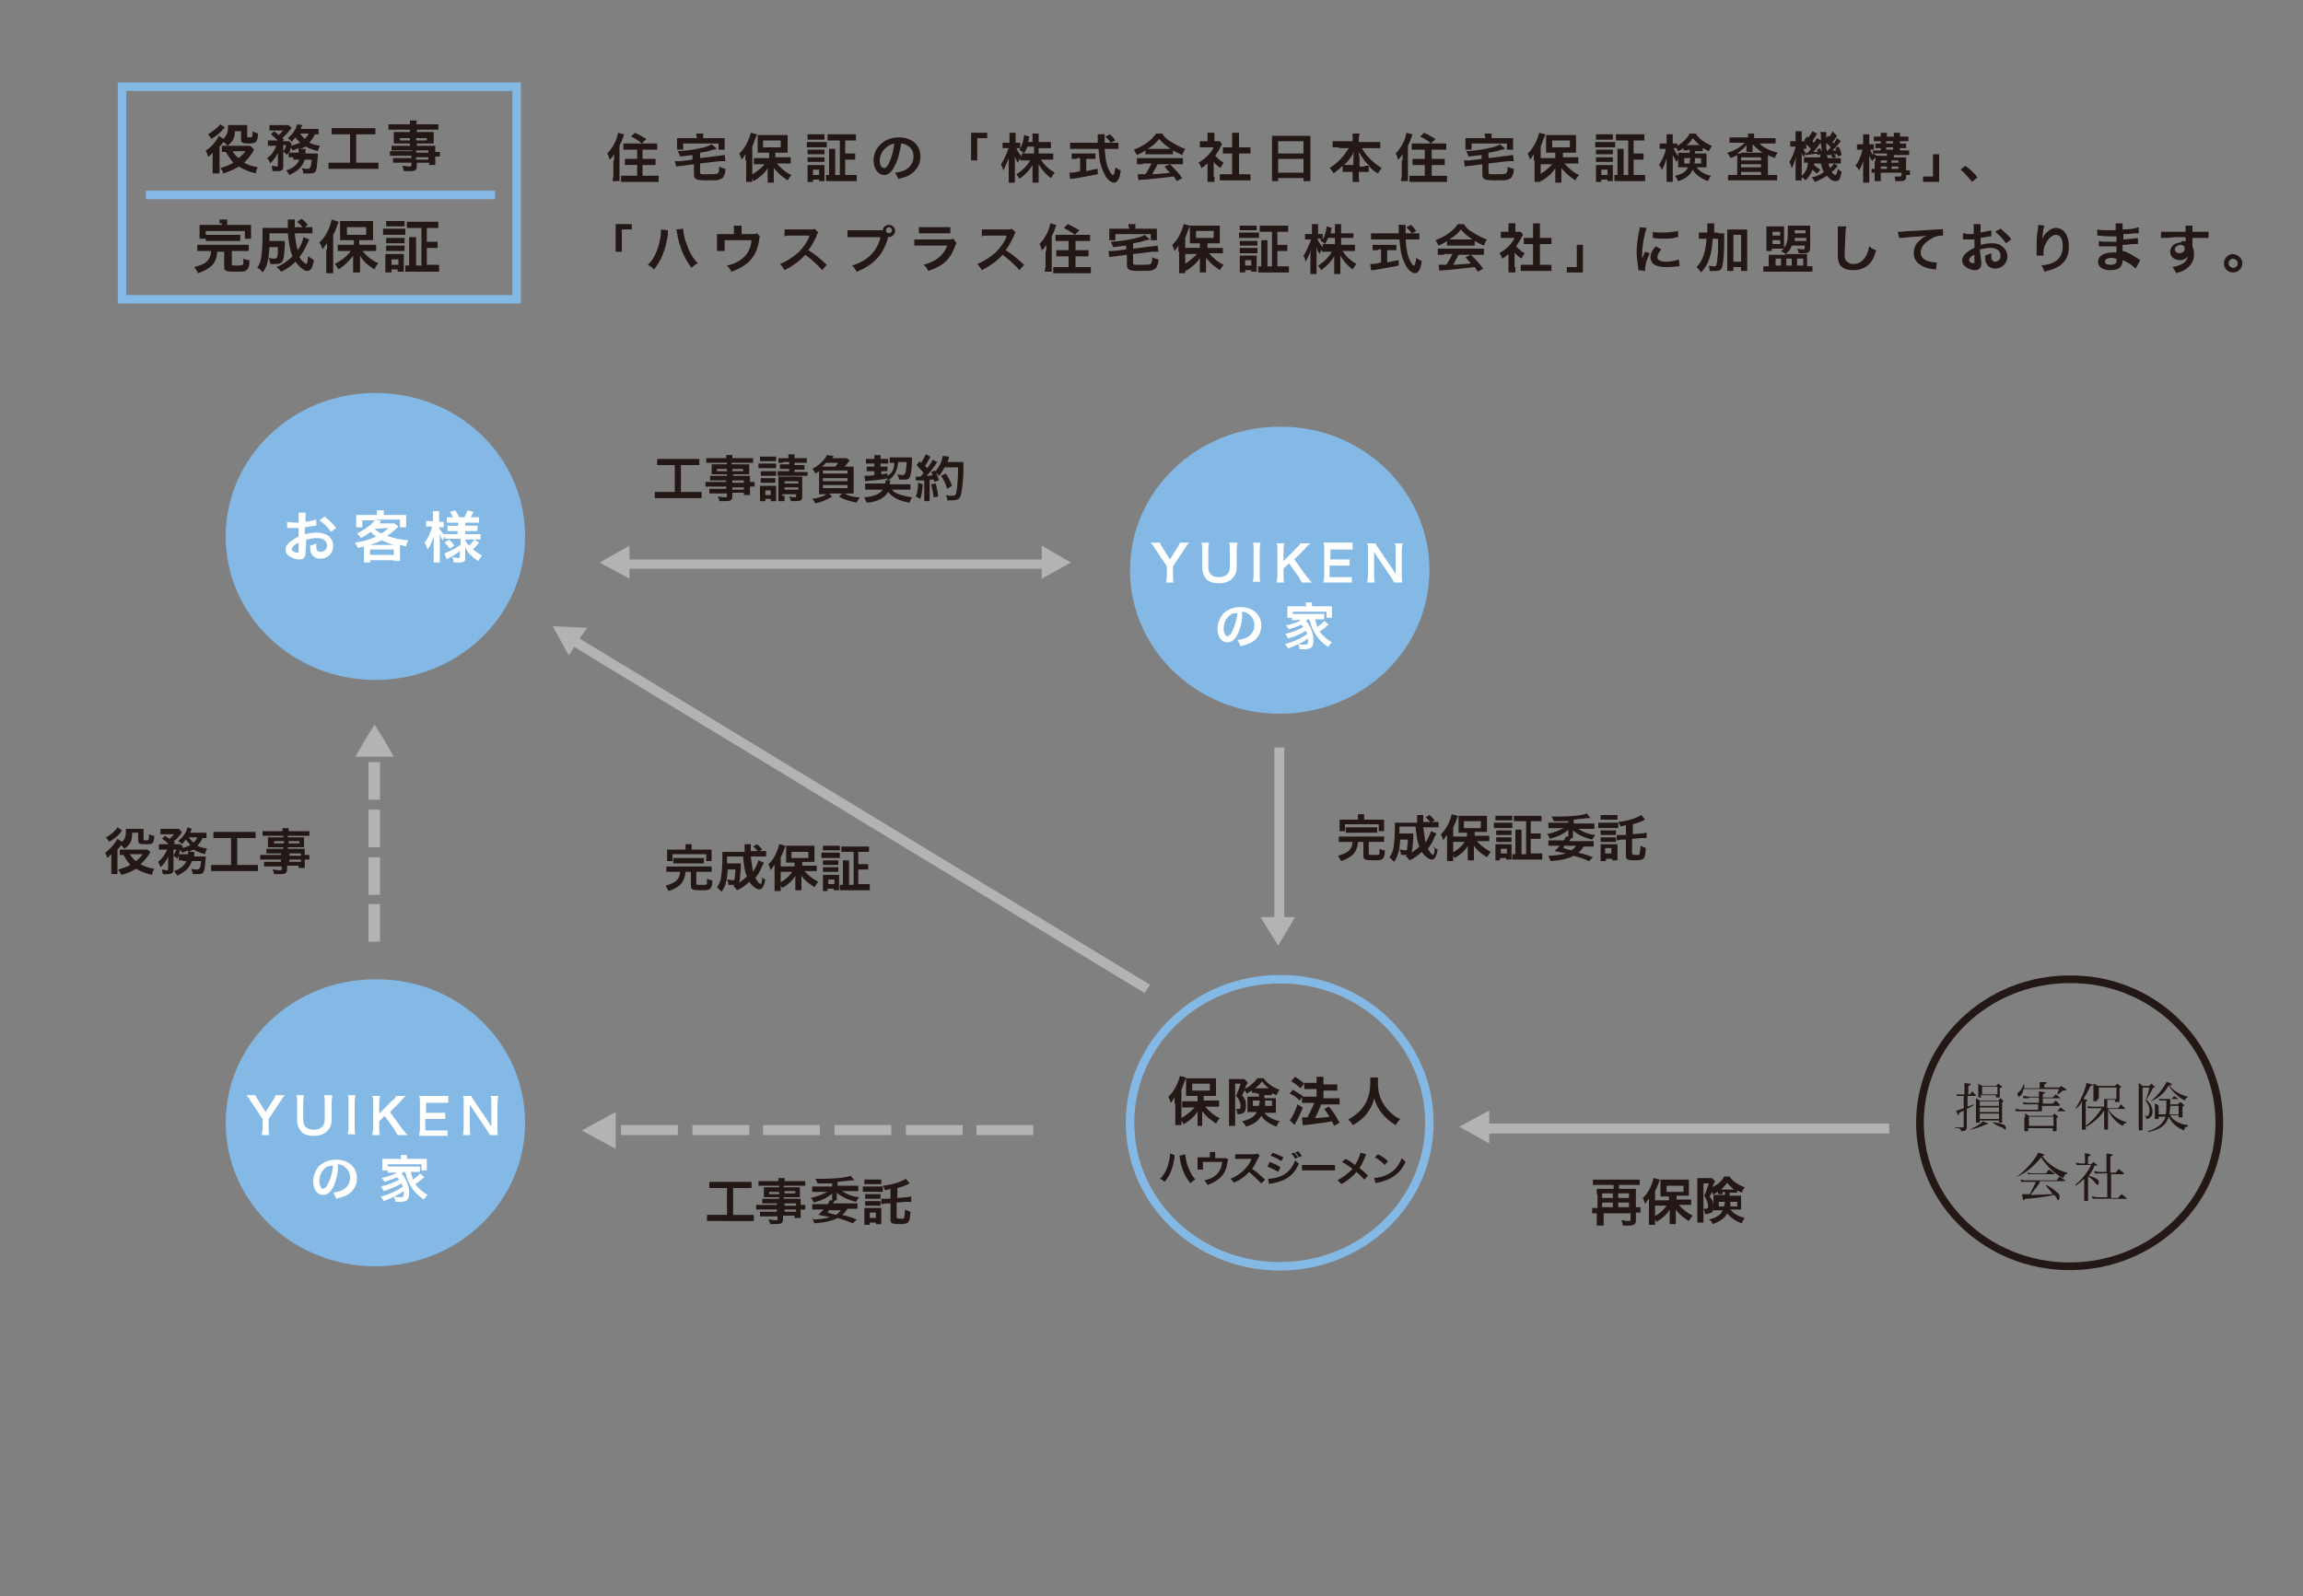 <?xml version="1.0" encoding="utf-8"?>
<!-- Generator: Adobe Illustrator 24.2.3, SVG Export Plug-In . SVG Version: 6.00 Build 0)  -->
<svg version="1.1" id="レイヤー_1" xmlns="http://www.w3.org/2000/svg" xmlns:xlink="http://www.w3.org/1999/xlink" x="0px"
	 y="0px" viewBox="0 0 300 208" style="enable-background:new 0 0 300 208;" xml:space="preserve">
<rect x="0" y="0" width="300" height="208" fill="#808080" stroke="none"/>
<style type="text/css">
	.st0{fill:#231815;}
	.st1{fill:none;stroke:#83B9E4;stroke-width:1.107;stroke-miterlimit:10;}
	.st2{fill:#83B9E4;}
	.st3{fill:none;stroke:#231815;stroke-miterlimit:10;}
	.st4{fill:#FFFFFF;}
	.st5{fill:#221714;}
	.st6{fill:#B3B3B3;}
</style>
<g>
	<g>
		<path class="st0" d="M80,20.9c0-0.2,0-0.3,0-0.8c-0.2,0.3-0.3,0.5-0.6,0.7c-0.1-0.4-0.1-0.5-0.3-0.8c0.7-0.7,1.3-1.8,1.4-2.7
			l0.8,0.2c-0.2,0.6-0.3,0.9-0.6,1.5v3.8c0,0.3,0,0.5,0,0.8h-0.9c0-0.3,0.1-0.5,0.1-0.8V20.9z M83.6,18.7c-0.3-0.3-0.9-0.7-1.4-0.9
			l0.5-0.5c0.5,0.2,1.1,0.6,1.5,0.8L83.6,18.7h1.2c0.4,0,0.6,0,0.8,0v0.8c-0.2,0-0.5,0-0.8,0h-1.1v1.2h0.9c0.3,0,0.6,0,0.8,0v0.8
			c-0.2,0-0.5,0-0.8,0h-0.9v1.4H85c0.3,0,0.6,0,0.8,0v0.8c-0.3,0-0.5,0-0.9,0h-3.2c-0.3,0-0.6,0-0.8,0v-0.8c0.2,0,0.5,0,0.8,0H83
			v-1.4h-0.8c-0.3,0-0.5,0-0.8,0v-0.8c0.2,0,0.5,0,0.8,0H83v-1.2H82c-0.3,0-0.6,0-0.8,0v-0.8c0.2,0,0.4,0,0.8,0H83.6z"/>
		<path class="st0" d="M90.3,20.2c-0.8,0.1-0.9,0.1-1.7,0.2c-0.1-0.3-0.2-0.5-0.3-0.7c1.8-0.1,3.9-0.5,4.4-0.9l0.7,0.6
			c-0.2,0-0.3,0.1-0.5,0.1c-0.9,0.3-1.2,0.3-1.7,0.4v0.7l2.4-0.3c0.3,0,0.6-0.1,0.8-0.1l0.1,0.8c-0.2,0-0.5,0-0.8,0l-2.5,0.3v1.1
			c0,0.2,0,0.2,0.2,0.3c0.1,0,0.4,0,0.9,0c0.7,0,1,0,1.2-0.1c0.1-0.1,0.2-0.3,0.2-0.9c0.3,0.2,0.4,0.2,0.8,0.3
			c0,0.5-0.1,0.7-0.2,0.9c-0.1,0.3-0.3,0.4-0.6,0.5c-0.3,0.1-0.6,0.1-1.5,0.1c-1.5,0-1.8-0.1-1.8-0.8v-1.3l-1.5,0.2
			c-0.4,0-0.6,0.1-0.8,0.1L87.9,21h0.1c0.2,0,0.4,0,0.6,0l1.6-0.2V20.2z M90.7,17.8c0-0.2,0-0.3,0-0.4h0.9c0,0.2,0,0.2,0,0.4V18h2
			c0.4,0,0.5,0,0.8,0c0,0.1,0,0.3,0,0.5V19c0,0.2,0,0.4,0,0.5h-0.8v-0.8h-4.6v0.8h-0.8c0-0.2,0-0.3,0-0.5v-0.5c0-0.2,0-0.3,0-0.5
			c0.2,0,0.4,0,0.8,0h1.8V17.8z"/>
		<path class="st0" d="M97.1,20.9c0-0.2,0-0.4,0-0.8c-0.2,0.3-0.3,0.5-0.5,0.7c-0.1-0.4-0.2-0.5-0.3-0.8c0.7-0.6,1.3-1.8,1.5-2.7
			l0.8,0.2c0,0.1,0,0.1-0.1,0.3c-0.2,0.4-0.3,0.8-0.5,1.3v3.8c0,0.3,0,0.5,0,0.8h-0.8c0-0.3,0-0.5,0-0.8V20.9z M100.2,19.9h-0.8
			c-0.3,0-0.5,0-0.7,0c0-0.2,0-0.4,0-0.7v-1c0-0.3,0-0.4,0-0.6c0.2,0,0.4,0,0.8,0h2.3c0.3,0,0.6,0,0.8,0c0,0.2,0,0.3,0,0.7v1
			c0,0.3,0,0.5,0,0.6l-0.1,0h-0.1l-0.2,0c-0.1,0-0.2,0-0.3,0h-0.9v0.6h1.2c0.3,0,0.6,0,0.8,0v0.8c-0.3,0-0.5,0-0.8,0h-1
			c0.5,0.6,1.2,1.2,1.9,1.5c-0.2,0.2-0.3,0.4-0.5,0.7c-0.9-0.6-1.3-1-1.8-1.6c0,0.2,0,0.5,0,0.7v0.6c0,0.2,0,0.4,0,0.6h-0.8
			c0-0.2,0-0.4,0-0.6v-0.6c0-0.2,0-0.2,0-0.5l0-0.2c-0.3,0.6-1,1.2-1.8,1.7c-0.2-0.3-0.2-0.4-0.5-0.7c0.7-0.4,1.5-1,1.9-1.5H99
			c-0.3,0-0.5,0-0.8,0v-0.8c0.2,0,0.5,0,0.8,0h1.2V19.9z M99.4,19.2h2.3v-0.9h-2.3V19.2z"/>
		<path class="st0" d="M105,18.5c0.2,0,0.3,0,0.6,0h1.5c0.3,0,0.4,0,0.6,0v0.7c-0.2,0-0.2,0-0.5,0h-1.5c-0.2,0-0.4,0-0.6,0V18.5z
			 M105.2,23.7c0-0.2,0-0.4,0-0.7v-1c0-0.2,0-0.4,0-0.5c0.2,0,0.3,0,0.5,0h1.2c0.3,0,0.4,0,0.5,0c0,0.1,0,0.2,0,0.5v1.1
			c0,0.3,0,0.4,0,0.5h-0.7v-0.2h-0.8v0.3H105.2z M105.2,17.5c0.2,0,0.3,0,0.6,0h1c0.3,0,0.4,0,0.6,0v0.7c-0.2,0-0.3,0-0.6,0h-1
			c-0.3,0-0.4,0-0.6,0V17.5z M105.2,19.5c0.1,0,0.2,0,0.5,0h1.2c0.2,0,0.3,0,0.5,0v0.6c-0.2,0-0.2,0-0.5,0h-1.2c-0.2,0-0.3,0-0.5,0
			V19.5z M105.2,20.5c0.1,0,0.2,0,0.5,0h1.2c0.2,0,0.3,0,0.5,0v0.6c-0.2,0-0.2,0-0.5,0h-1.2c-0.2,0-0.3,0-0.5,0V20.5z M105.9,22.8
			h0.8v-0.7h-0.8V22.8z M109.4,18.3h-0.8c-0.3,0-0.6,0-0.8,0v-0.8c0.2,0,0.5,0,0.8,0h2.1c0.3,0,0.6,0,0.8,0v0.8c-0.2,0-0.5,0-0.8,0
			h-0.6V20h0.6c0.3,0,0.5,0,0.7,0v0.8c-0.2,0-0.4,0-0.7,0h-0.6v2h0.7c0.3,0,0.6,0,0.8,0v0.8c-0.2,0-0.5,0-0.8,0h-2.4
			c-0.4,0-0.6,0-0.8,0v-0.8c0.1,0,0.3,0,0.4,0v-2.6c0-0.3,0-0.5,0-0.8h0.8c0,0.2,0,0.4,0,0.8v2.6h0.6V18.3z"/>
		<path class="st0" d="M116.6,21.5c-0.4,0.9-0.9,1.3-1.4,1.3c-0.8,0-1.4-0.8-1.4-1.9c0-0.8,0.3-1.5,0.8-2c0.6-0.6,1.4-1,2.5-1
			c1.7,0,2.8,1,2.8,2.5c0,1.2-0.7,2.1-1.8,2.6c-0.3,0.1-0.6,0.2-1.1,0.3c-0.1-0.3-0.2-0.5-0.4-0.8c0.7-0.1,1.1-0.2,1.4-0.4
			c0.6-0.3,1-1,1-1.7c0-0.7-0.3-1.2-0.9-1.5c-0.2-0.1-0.4-0.2-0.7-0.2C117.2,19.8,117,20.8,116.6,21.5z M115.6,19.1
			c-0.6,0.4-1,1.1-1,1.8c0,0.6,0.2,1,0.6,1c0.2,0,0.5-0.3,0.7-0.9c0.3-0.6,0.5-1.6,0.6-2.3C116.1,18.8,115.9,18.9,115.6,19.1z"/>
		<path class="st0" d="M126.5,20.9v-3.6h2.1v0.7h-1.3v2.9H126.5z"/>
		<path class="st0" d="M135.3,20h1.1c0.3,0,0.5,0,0.8,0v0.8c-0.2,0-0.5,0-0.8,0h-0.8c0.4,0.7,1.1,1.3,1.8,1.7
			c-0.2,0.2-0.3,0.4-0.5,0.7c-0.6-0.4-1.2-1.1-1.6-1.8c0,0.2,0,0.5,0,0.7v0.9c0,0.3,0,0.6,0,0.8h-0.8c0-0.2,0-0.5,0-0.8v-0.8
			c0-0.2,0-0.4,0-0.7c-0.4,0.7-1,1.3-1.7,1.8c-0.2-0.3-0.3-0.5-0.4-0.6c0.7-0.4,1.4-1.1,1.8-1.8h-0.5c-0.3,0-0.5,0-0.8,0v-0.3
			c-0.1,0.2-0.2,0.3-0.3,0.6c-0.2-0.3-0.3-0.5-0.4-0.9c0,0.2,0,0.6,0,0.9v1.8c0,0.4,0,0.6,0,0.8h-0.8c0-0.2,0-0.5,0-0.8v-1.5
			c0-0.3,0-0.5,0-0.9c-0.2,0.6-0.5,1.2-0.7,1.6c-0.1-0.3-0.2-0.6-0.3-0.8c0.3-0.4,0.7-1.3,1-2.1h-0.3c-0.2,0-0.3,0-0.5,0v-0.7
			c0.1,0,0.2,0,0.5,0h0.4v-0.6c0-0.4,0-0.5,0-0.7h0.8c0,0.2,0,0.4,0,0.7v0.6h0.2c0.2,0,0.3,0,0.4,0v0.7c0.3-0.4,0.5-1.3,0.5-1.7
			l0.7,0.2c0,0-0.1,0.2-0.1,0.4c0,0.2-0.1,0.2-0.1,0.3h0.6V18c0-0.3,0-0.5,0-0.6h0.8c0,0.2,0,0.4,0,0.6v0.5h0.8c0.3,0,0.6,0,0.8,0
			v0.8c-0.2,0-0.4,0-0.8,0h-0.8V20z M133.8,19.2c-0.1,0.3-0.2,0.4-0.4,0.8c-0.2-0.2-0.2-0.2-0.5-0.4c0,0-0.1-0.1-0.1-0.1
			c0.1-0.1,0.1-0.1,0.1-0.2c-0.1,0-0.2,0-0.3,0h-0.2c0.1,0.3,0.4,0.8,0.7,1.1V20c0.2,0,0.4,0,0.8,0h0.8v-0.9H133.8z"/>
		<path class="st0" d="M145,18.6c0.3,0,0.5,0,0.7,0v0.8c-0.2,0-0.5,0-0.8,0h-1c0.1,1.2,0.2,2,0.5,2.6c0.1,0.3,0.3,0.5,0.4,0.7
			c0.1,0.1,0.1,0.1,0.2,0.1c0.1,0,0.2-0.3,0.3-1c0.3,0.2,0.4,0.3,0.7,0.4c-0.1,0.7-0.2,1.1-0.4,1.3c-0.1,0.2-0.3,0.3-0.5,0.3
			c-0.3,0-0.7-0.3-1-0.7c-0.3-0.5-0.6-1.1-0.8-2c-0.1-0.6-0.1-0.7-0.2-1.7h-2.9c-0.3,0-0.6,0-0.8,0v-0.8c0.2,0,0.5,0,0.8,0h2.8
			l0-0.3l0-0.3c0-0.2,0-0.4,0-0.5h0.9c0,0.2,0,0.3,0,0.6c0,0.2,0,0.3,0,0.5h0.8c-0.2-0.3-0.4-0.5-0.7-0.8l0.6-0.3
			c0.3,0.3,0.4,0.4,0.7,0.8l-0.6,0.3H145z M140.3,20.7c-0.3,0-0.5,0-0.7,0v-0.7c0.2,0,0.4,0,0.7,0h1.7c0.3,0,0.5,0,0.7,0v0.7
			c-0.2,0-0.4,0-0.7,0h-0.5v1.6c0.5-0.1,0.8-0.2,1.5-0.3v0.7c-1,0.2-2.6,0.5-3.3,0.6c-0.1,0-0.2,0-0.3,0l-0.1-0.8
			c0.3,0,0.7,0,1.4-0.2v-1.7H140.3z"/>
		<path class="st0" d="M149.2,19.6c-0.4,0.3-0.7,0.4-1.1,0.6c-0.1-0.2-0.3-0.5-0.4-0.7c1.3-0.5,2.3-1.2,2.9-2.1h0.8
			c0.3,0.5,0.6,0.8,1.2,1.1c0.6,0.4,1.2,0.7,1.8,0.9c-0.2,0.3-0.3,0.5-0.4,0.8c-0.4-0.2-0.7-0.3-1.2-0.6v0.5c-0.2,0-0.4,0-0.6,0
			h-2.4c-0.2,0-0.4,0-0.6,0V19.6z M148.9,21.4c-0.4,0-0.6,0-0.8,0v-0.8c0.2,0,0.5,0,0.8,0h4.4c0.3,0,0.6,0,0.8,0v0.8
			c-0.2,0-0.5,0-0.8,0h-2.5c-0.2,0.4-0.5,0.9-0.7,1.3c0.7,0,1.2-0.1,1.5-0.1c0.4,0,0.7-0.1,0.8-0.1c-0.2-0.2-0.4-0.4-0.7-0.8
			l0.7-0.3c0.7,0.7,1.1,1.1,1.6,1.8l-0.7,0.4c-0.2-0.3-0.3-0.5-0.4-0.6c-1,0.1-1.7,0.2-3.7,0.4c-0.5,0-0.6,0-0.9,0.1l-0.1-0.8
			c0.2,0,0.3,0,0.4,0c0.1,0,0.1,0,0.6,0c0.3-0.4,0.6-1,0.8-1.4H148.9z M152.2,19.4c0.1,0,0.2,0,0.3,0c-0.6-0.4-1.1-0.8-1.5-1.3
			c-0.3,0.4-0.8,0.9-1.5,1.3c0.1,0,0.2,0,0.3,0H152.2z"/>
		<path class="st0" d="M158.2,23c0,0.4,0,0.5,0,0.7h-0.9c0-0.2,0-0.4,0-0.7v-1.7c-0.3,0.2-0.4,0.4-0.8,0.6c-0.1-0.2-0.2-0.6-0.4-0.7
			c0.9-0.5,1.6-1.2,2-2h-1.2c-0.3,0-0.4,0-0.6,0v-0.8c0.2,0,0.3,0,0.6,0h0.4v-0.6c0-0.2,0-0.4,0-0.5h0.9c0,0.2,0,0.3,0,0.5v0.6h0.3
			c0.2,0,0.3,0,0.4,0l0.3,0.4c-0.1,0.1-0.1,0.2-0.2,0.3c-0.2,0.5-0.4,0.7-0.7,1.2c0.3,0.3,0.7,0.7,1.1,0.9c-0.1,0.2-0.3,0.4-0.4,0.7
			c-0.3-0.2-0.7-0.5-0.9-0.8V23z M161.2,22.7h0.9c0.4,0,0.6,0,0.8,0v0.8c-0.2,0-0.5,0-0.8,0h-2.4c-0.3,0-0.6,0-0.8,0v-0.8
			c0.2,0,0.5,0,0.8,0h0.8V20h-0.5c-0.2,0-0.5,0-0.7,0v-0.8c0.2,0,0.4,0,0.7,0h0.5v-1.2c0-0.3,0-0.4,0-0.7h0.9c0,0.3,0,0.4,0,0.7v1.2
			h0.8c0.3,0,0.5,0,0.7,0V20c-0.2,0-0.4,0-0.7,0h-0.8V22.7z"/>
		<path class="st0" d="M165.7,18.4c0-0.3,0-0.5,0-0.7c0.2,0,0.5,0,0.8,0h3.4c0.3,0,0.6,0,0.8,0c0,0.3,0,0.5,0,0.7v4.4
			c0,0.4,0,0.6,0,0.8h-0.9v-0.4h-3.3v0.4h-0.8c0-0.2,0-0.5,0-0.8V18.4z M166.5,20h3.3v-1.6h-3.3V20z M166.5,22.5h3.3v-1.8h-3.3V22.5
			z"/>
		<path class="st0" d="M174.4,19.2c-0.3,0-0.6,0-0.8,0v-0.8c0.3,0,0.5,0,0.8,0h1.8V18c0-0.3,0-0.4,0-0.6h0.9c0,0.2-0.1,0.4-0.1,0.6
			v0.5h1.9c0.4,0,0.6,0,0.9,0v0.8c-0.3,0-0.5,0-0.9,0h-1.5c0.6,1.1,1.6,2,2.6,2.6c-0.2,0.2-0.4,0.5-0.5,0.7c-0.4-0.2-0.8-0.5-1.2-1
			v0.8c-0.2,0-0.4,0-0.7,0h-0.6v0.5c0,0.3,0,0.6,0.1,0.8h-0.9c0-0.3,0-0.5,0-0.8v-0.5h-0.6c-0.3,0-0.5,0-0.7,0v-0.8
			c-0.4,0.4-0.8,0.7-1.2,1c-0.1-0.3-0.3-0.5-0.5-0.7c1-0.6,1.9-1.6,2.5-2.6H174.4z M176.3,20.5c0-0.2,0-0.5,0.1-0.8
			c-0.3,0.7-0.7,1.2-1.3,1.8c0.2,0,0.3,0,0.6,0h0.6V20.5z M177.8,21.6c0.3,0,0.5,0,0.6,0c-0.6-0.5-0.9-1-1.4-1.8
			c0,0.3,0.1,0.6,0.1,0.8v1.1H177.8z"/>
		<path class="st0" d="M182.7,20.9c0-0.2,0-0.3,0-0.8c-0.2,0.3-0.3,0.5-0.6,0.7c-0.1-0.4-0.1-0.5-0.3-0.8c0.7-0.7,1.3-1.8,1.4-2.7
			l0.8,0.2c-0.2,0.6-0.3,0.9-0.6,1.5v3.8c0,0.3,0,0.5,0,0.8h-0.9c0-0.3,0.1-0.5,0.1-0.8V20.9z M186.4,18.7c-0.3-0.3-0.9-0.7-1.4-0.9
			l0.5-0.5c0.5,0.2,1.1,0.6,1.5,0.8L186.4,18.7h1.2c0.4,0,0.6,0,0.8,0v0.8c-0.2,0-0.5,0-0.8,0h-1.1v1.2h0.9c0.3,0,0.6,0,0.8,0v0.8
			c-0.2,0-0.5,0-0.8,0h-0.9v1.4h1.2c0.3,0,0.6,0,0.8,0v0.8c-0.3,0-0.5,0-0.9,0h-3.2c-0.3,0-0.6,0-0.8,0v-0.8c0.2,0,0.5,0,0.8,0h1.2
			v-1.4h-0.8c-0.3,0-0.5,0-0.8,0v-0.8c0.2,0,0.5,0,0.8,0h0.8v-1.2h-0.9c-0.3,0-0.6,0-0.8,0v-0.8c0.2,0,0.4,0,0.8,0H186.4z"/>
		<path class="st0" d="M193,20.2c-0.8,0.1-0.9,0.1-1.7,0.2c-0.1-0.3-0.2-0.5-0.3-0.7c1.8-0.1,3.9-0.5,4.4-0.9l0.7,0.6
			c-0.2,0-0.3,0.1-0.5,0.1c-0.9,0.3-1.2,0.3-1.7,0.4v0.7l2.4-0.3c0.3,0,0.6-0.1,0.8-0.1l0.1,0.8c-0.2,0-0.5,0-0.8,0l-2.5,0.3v1.1
			c0,0.2,0,0.2,0.2,0.3c0.1,0,0.4,0,0.9,0c0.7,0,1,0,1.2-0.1c0.1-0.1,0.2-0.3,0.2-0.9c0.3,0.2,0.4,0.2,0.8,0.3
			c0,0.5-0.1,0.7-0.2,0.9c-0.1,0.3-0.3,0.4-0.6,0.5c-0.3,0.1-0.6,0.1-1.5,0.1c-1.5,0-1.8-0.1-1.8-0.8v-1.3l-1.5,0.2
			c-0.4,0-0.6,0.1-0.8,0.1l-0.1-0.8h0.1c0.2,0,0.4,0,0.6,0l1.6-0.2V20.2z M193.4,17.8c0-0.2,0-0.3,0-0.4h0.9c0,0.2,0,0.2,0,0.4V18h2
			c0.4,0,0.5,0,0.8,0c0,0.1,0,0.3,0,0.5V19c0,0.2,0,0.4,0,0.5h-0.8v-0.8h-4.6v0.8h-0.8c0-0.2,0-0.3,0-0.5v-0.5c0-0.2,0-0.3,0-0.5
			c0.2,0,0.4,0,0.8,0h1.8V17.8z"/>
		<path class="st0" d="M199.8,20.9c0-0.2,0-0.4,0-0.8c-0.2,0.3-0.3,0.5-0.5,0.7c-0.1-0.4-0.2-0.5-0.3-0.8c0.7-0.6,1.3-1.8,1.5-2.7
			l0.8,0.2c0,0.1,0,0.1-0.1,0.3c-0.2,0.4-0.3,0.8-0.5,1.3v3.8c0,0.3,0,0.5,0,0.8h-0.8c0-0.3,0-0.5,0-0.8V20.9z M202.9,19.9h-0.8
			c-0.3,0-0.5,0-0.7,0c0-0.2,0-0.4,0-0.7v-1c0-0.3,0-0.4,0-0.6c0.2,0,0.4,0,0.8,0h2.3c0.3,0,0.6,0,0.8,0c0,0.2,0,0.3,0,0.7v1
			c0,0.3,0,0.5,0,0.6l-0.1,0H205l-0.2,0c-0.1,0-0.2,0-0.3,0h-0.9v0.6h1.2c0.3,0,0.6,0,0.8,0v0.8c-0.3,0-0.5,0-0.8,0h-1
			c0.5,0.6,1.2,1.2,1.9,1.5c-0.2,0.2-0.3,0.4-0.5,0.7c-0.9-0.6-1.3-1-1.8-1.6c0,0.2,0,0.5,0,0.7v0.6c0,0.2,0,0.4,0,0.6h-0.8
			c0-0.2,0-0.4,0-0.6v-0.6c0-0.2,0-0.2,0-0.5l0-0.2c-0.3,0.6-1,1.2-1.8,1.7c-0.2-0.3-0.2-0.4-0.5-0.7c0.7-0.4,1.5-1,1.9-1.5h-0.8
			c-0.3,0-0.5,0-0.8,0v-0.8c0.2,0,0.5,0,0.8,0h1.2V19.9z M202.2,19.2h2.3v-0.9h-2.3V19.2z"/>
		<path class="st0" d="M207.7,18.5c0.2,0,0.3,0,0.6,0h1.5c0.3,0,0.4,0,0.6,0v0.7c-0.2,0-0.2,0-0.5,0h-1.5c-0.2,0-0.4,0-0.6,0V18.5z
			 M207.9,23.7c0-0.2,0-0.4,0-0.7v-1c0-0.2,0-0.4,0-0.5c0.2,0,0.3,0,0.5,0h1.2c0.3,0,0.4,0,0.5,0c0,0.1,0,0.2,0,0.5v1.1
			c0,0.3,0,0.4,0,0.5h-0.7v-0.2h-0.8v0.3H207.9z M207.9,17.5c0.2,0,0.3,0,0.6,0h1c0.3,0,0.4,0,0.6,0v0.7c-0.2,0-0.3,0-0.6,0h-1
			c-0.3,0-0.4,0-0.6,0V17.5z M207.9,19.5c0.1,0,0.2,0,0.5,0h1.2c0.2,0,0.3,0,0.5,0v0.6c-0.2,0-0.2,0-0.5,0h-1.2c-0.2,0-0.3,0-0.5,0
			V19.5z M207.9,20.5c0.1,0,0.2,0,0.5,0h1.2c0.2,0,0.3,0,0.5,0v0.6c-0.2,0-0.2,0-0.5,0h-1.2c-0.2,0-0.3,0-0.5,0V20.5z M208.6,22.8
			h0.8v-0.7h-0.8V22.8z M212.1,18.3h-0.8c-0.3,0-0.6,0-0.8,0v-0.8c0.2,0,0.5,0,0.8,0h2.1c0.3,0,0.6,0,0.8,0v0.8c-0.2,0-0.5,0-0.8,0
			h-0.6V20h0.6c0.3,0,0.5,0,0.7,0v0.8c-0.2,0-0.4,0-0.7,0h-0.6v2h0.7c0.3,0,0.6,0,0.8,0v0.8c-0.2,0-0.5,0-0.8,0h-2.4
			c-0.4,0-0.6,0-0.8,0v-0.8c0.1,0,0.3,0,0.4,0v-2.6c0-0.3,0-0.5,0-0.8h0.8c0,0.2,0,0.4,0,0.8v2.6h0.6V18.3z"/>
		<path class="st0" d="M219.9,19.6c-0.3,0-0.4,0-0.6,0v-0.3c-0.3,0.2-0.4,0.3-0.7,0.4c-0.1-0.2-0.2-0.3-0.2-0.4c-0.1,0-0.2,0-0.2,0
			h-0.2c0.2,0.4,0.4,0.8,0.7,1.2c-0.1,0.2-0.2,0.4-0.3,0.6c-0.3-0.5-0.3-0.5-0.5-0.9c0,0.2,0,0.5,0,0.9v1.8c0,0.4,0,0.6,0,0.8h-0.8
			c0-0.2,0-0.5,0-0.8v-1.4c0-0.2,0-0.6,0-0.9c-0.2,0.7-0.3,1-0.6,1.5l0,0.1c-0.1-0.3-0.2-0.5-0.4-0.7c0.4-0.6,0.8-1.4,0.9-2.1h-0.3
			c-0.2,0-0.4,0-0.5,0v-0.7c0.1,0,0.2,0,0.5,0h0.4v-0.5c0-0.4,0-0.5,0-0.7h0.8c0,0.2,0,0.4,0,0.7v0.5h0.2c0.2,0,0.3,0,0.4,0V19
			c0.7-0.4,1.3-1,1.6-1.6h0.8c0.3,0.6,1.3,1.3,2.1,1.6c-0.1,0.2-0.3,0.5-0.4,0.7c-0.3-0.1-0.5-0.3-0.8-0.4v0.4c-0.2,0-0.3,0-0.6,0
			h-0.4V20h0.9c0.3,0,0.4,0,0.6,0c0,0.2,0,0.3,0,0.5v0.8c0,0.2,0,0.3,0,0.5c-0.2,0-0.4,0-0.7,0H221c0.4,0.5,1.1,1,1.9,1.1
			c-0.2,0.2-0.3,0.5-0.4,0.7c-0.9-0.3-1.7-0.9-2-1.5c-0.3,0.7-0.9,1.2-1.9,1.5c-0.1-0.3-0.3-0.5-0.4-0.7c0.9-0.2,1.4-0.5,1.7-1.1
			h-0.6c-0.3,0-0.4,0-0.7,0c0-0.2,0-0.3,0-0.4v-1c0-0.2,0-0.3,0-0.5c0.2,0,0.3,0,0.6,0h0.9v-0.4H219.9z M219.4,20.6v0.7h0.7
			c0-0.2,0-0.3,0.1-0.7H219.4z M221.4,18.9c-0.4-0.3-0.6-0.6-0.9-0.9c-0.2,0.4-0.5,0.7-0.8,0.9h1.5H221.4z M220.8,20.6
			c0,0.3,0,0.5-0.1,0.7h0.9v-0.7H220.8z"/>
		<path class="st0" d="M227.7,17.9c0-0.2,0-0.4,0-0.5h0.8c0,0.2,0,0.3,0,0.5V18h2c0.3,0,0.6,0,0.8,0v0.7c-0.2,0-0.5,0-0.8,0h-1.3
			c0.6,0.6,1.5,1,2.4,1.2c-0.2,0.2-0.3,0.4-0.4,0.7c-0.4-0.2-0.6-0.2-0.9-0.4c0,0.2,0,0.2,0,0.4v2.2h0.4c0.3,0,0.6,0,0.8,0v0.7
			c-0.2,0-0.5,0-0.8,0h-4.8c-0.4,0-0.6,0-0.8,0v-0.7c0.2,0,0.5,0,0.8,0h0.4v-2.2c0-0.2,0-0.2,0-0.4c-0.2,0.1-0.3,0.2-0.9,0.4
			c-0.1-0.3-0.2-0.4-0.4-0.7c0.8-0.2,1.7-0.7,2.3-1.3h-1.2c-0.3,0-0.6,0-0.8,0v-0.7c0.2,0,0.5,0,0.9,0L227.7,17.9L227.7,17.9z
			 M226.8,19.9h2.8c-0.6-0.4-0.9-0.7-1.3-1.1c0,0.2,0,0.3,0,0.4v0.2c0,0.2,0,0.3,0,0.4h-0.8c0-0.1,0-0.3,0-0.4v-0.1
			c0-0.1,0-0.1,0-0.3v-0.1c-0.2,0.3-0.8,0.8-1.2,1.1H226.8z M226.8,20.9h2.6v-0.4h-2.6V20.9z M226.8,21.8h2.6v-0.4h-2.6V21.8z
			 M226.8,22.8h2.6v-0.4h-2.6V22.8z"/>
		<path class="st0" d="M239.3,17.7c-0.2,0.3-0.3,0.5-0.6,0.8c0.1,0.1,0.1,0.1,0.2,0.2c0.1-0.2,0.2-0.3,0.4-0.7l0.5,0.4
			c-0.2,0.2-0.2,0.2-0.5,0.6c-0.2,0.2-0.4,0.4-0.6,0.6c0.2,0,0.3,0,0.5,0c0-0.1-0.1-0.1-0.1-0.3l0.4-0.2c0.2,0.3,0.3,0.6,0.4,1.1
			l-0.5,0.2c0-0.2,0-0.2-0.1-0.3c-0.2,0-0.2,0-0.4,0l-0.1,0c0.2,0.1,0.2,0.1,0.4,0.3l-0.3,0.2h0.2c0.4,0,0.6,0,0.7,0v0.7
			c-0.2,0-0.5,0-0.7,0h-0.2l0.5,0.3c-0.2,0.3-0.5,0.6-0.8,0.8c0.2,0.3,0.4,0.4,0.5,0.4c0.1,0,0.2-0.2,0.3-0.8
			c0.1,0.1,0.4,0.3,0.5,0.4c-0.1,0.5-0.2,0.8-0.3,1c-0.1,0.1-0.2,0.2-0.5,0.2c-0.4,0-0.7-0.2-1.1-0.7c-0.5,0.3-1,0.6-1.6,0.8
			c-0.1-0.2-0.2-0.4-0.4-0.6c0.6-0.1,1.1-0.3,1.6-0.7c-0.2-0.3-0.3-0.6-0.4-1.1h-0.9c0,0.1,0,0.1,0,0.2c0.2,0.2,0.5,0.4,0.8,0.6
			c-0.1,0.2-0.1,0.2-0.3,0.4l-0.1,0.1c-0.2-0.1-0.4-0.3-0.6-0.5c-0.2,0.6-0.5,1-0.9,1.4c-0.2-0.2-0.3-0.3-0.6-0.5
			c0.5-0.4,0.9-1,0.9-1.8c-0.2,0-0.4,0-0.5,0v-0.7c0.2,0,0.3,0,0.6,0h1.5c0-0.2,0-0.3,0-0.4l-0.4,0.1c0-0.1,0-0.2,0-0.2
			c-0.4,0.1-0.9,0.1-1.4,0.2l-0.1,0l0-0.2c-0.1,0.2-0.2,0.3-0.2,0.5c-0.1-0.2-0.3-0.4-0.3-0.6c0,0.2,0,0.6,0,0.8v2
			c0,0.4,0,0.7,0,0.8h-0.8c0-0.2,0-0.5,0-0.8v-1.2c0-0.3,0-0.5,0.1-1.1c-0.2,0.6-0.4,1.2-0.6,1.5c-0.1-0.3-0.2-0.6-0.3-0.8
			c0.3-0.5,0.6-1.1,0.8-2h-0.2c-0.2,0-0.3,0-0.5,0v-0.7c0.1,0,0.2,0,0.5,0h0.2v-0.6c0-0.3,0-0.5,0-0.7h0.8c0,0.2,0,0.4,0,0.7v0.6
			h0.1c0.1,0,0.3,0,0.4,0c0,0-0.1-0.1-0.2-0.1l0.4-0.5l0.2,0.1c0.2-0.3,0.4-0.6,0.5-0.8l0.6,0.3c-0.2,0.4-0.4,0.6-0.6,1
			c0.1,0.1,0.1,0.1,0.2,0.2c0.2-0.3,0.2-0.3,0.4-0.6l0.5,0.3v-0.3c0-0.4,0-0.6-0.1-0.8h0.8c0,0.1,0,0.2,0,0.4c0,0,0,0.1,0,0.4
			l0.2-0.3l0.2,0.1c0.2-0.2,0.3-0.5,0.4-0.7L239.3,17.7z M235.4,19.4c-0.2,0-0.3,0-0.4,0h-0.1c0.1,0.2,0.2,0.4,0.4,0.7l0-0.2
			c0,0,0.1,0,0.1,0h0.1c0.2-0.2,0.3-0.4,0.4-0.5c-0.2-0.2-0.4-0.4-0.6-0.6V19.4z M237.1,19.3c0.1,0.2,0.1,0.3,0.2,0.5
			c0-0.6-0.1-0.9-0.1-1.2c-0.1,0.1-0.1,0.1-0.2,0.2c-0.2,0.3-0.5,0.7-0.8,1l0.2,0c0.1,0,0.1,0,0.4,0c0-0.1-0.1-0.1-0.1-0.3
			L237.1,19.3z M238,19.7c0.3-0.3,0.3-0.3,0.5-0.5c-0.2-0.2-0.4-0.4-0.6-0.6l0,0.4C237.9,19.2,237.9,19.4,238,19.7L238,19.7z
			 M238.5,20.2l-0.1,0l-0.2,0l-0.2,0c0,0.1,0,0.2,0.1,0.4h0.8c-0.1-0.1-0.3-0.2-0.4-0.3l0.2-0.2L238.5,20.2z M238.2,21.3
			c0,0.2,0.1,0.4,0.2,0.6c0.3-0.3,0.5-0.5,0.5-0.6H238.2z"/>
		<path class="st0" d="M244.3,21c0-0.2,0-0.3,0-0.5c-0.2,0.2-0.2,0.2-0.4,0.5c-0.1-0.2-0.3-0.4-0.4-0.7c0,0.2,0,0.5,0,1v1.7
			c0,0.4,0,0.6,0,0.8h-0.8c0-0.2,0-0.6,0-0.8v-1.3c0-0.3,0-0.6,0.1-0.9l-0.1,0.3c-0.2,0.4-0.3,0.7-0.5,1.1c-0.1-0.2-0.2-0.3-0.5-0.6
			c0.4-0.5,0.8-1.4,0.9-2.1h-0.2c-0.2,0-0.4,0-0.5,0v-0.7c0.1,0,0.2,0,0.5,0h0.3v-0.6c0-0.4,0-0.5,0-0.7h0.8c0,0.2,0,0.4,0,0.7v0.6
			h0.2c0.2,0,0.3,0,0.4,0v0.7c-0.1,0-0.2,0-0.4,0h-0.1c0.1,0.2,0.2,0.5,0.4,0.7v-0.6c0.1,0,0.3,0,0.6,0h0.4v-0.3h-0.2
			c-0.2,0-0.4,0-0.5,0v-0.6c0.2,0,0.3,0,0.5,0h0.2v-0.3h-0.3c-0.2,0-0.4,0-0.6,0v-0.6c0.2,0,0.3,0,0.6,0h0.3c0-0.3,0-0.4,0-0.5h0.8
			c0,0.1,0,0.2,0,0.5h0.9c0-0.3,0-0.4,0-0.5h0.8c0,0.1,0,0.3,0,0.5h0.5c0.2,0,0.4,0,0.6,0v0.6c-0.2,0-0.3,0-0.6,0h-0.5v0.3h0.3
			c0.2,0,0.4,0,0.5,0v0.6c-0.1,0-0.3,0-0.5,0h-0.3v0.3h0.5c0.3,0,0.4,0,0.7,0v0.6c-0.2,0-0.4,0-0.7,0h-1.3v0.3h0.9
			c0.3,0,0.5,0,0.7,0c0,0.2,0,0.4,0,0.7v1c0.2,0,0.3,0,0.5,0v0.6c-0.1,0-0.3,0-0.5,0V23c0,0.5-0.2,0.6-0.9,0.6c-0.2,0-0.3,0-0.5,0
			c0-0.2-0.1-0.5-0.1-0.6c0.3,0,0.4,0,0.6,0c0.2,0,0.3,0,0.3-0.2v-0.3H245v0.3c0,0.5,0,0.6,0,0.8h-0.8c0-0.3,0-0.4,0-0.8v-0.3
			c-0.2,0-0.3,0-0.4,0V22c0.1,0,0.3,0,0.4,0V21z M244.9,20.3h0.9v-0.3h-1.1c-0.3,0-0.5,0-0.6,0c0.1,0.1,0.1,0.1,0.2,0.2
			C244.4,20.3,244.6,20.3,244.9,20.3z M245.8,21.2v-0.3H245v0.3H245.8z M245.8,22v-0.3H245V22H245.8z M246.6,18.7v-0.3h-0.9v0.3
			H246.6z M246.6,19.5v-0.3h-0.9v0.3H246.6z M247.3,21.2v-0.3h-0.9v0.3H247.3z M247.3,22v-0.3h-0.9V22H247.3z"/>
		<path class="st0" d="M252.6,20.1v3.6h-2.1V23h1.3v-2.9H252.6z"/>
		<path class="st0" d="M256,21.6c0.6,0.4,1.1,0.9,1.6,1.5l-0.7,0.6c-0.5-0.6-1-1.2-1.5-1.6L256,21.6z"/>
		<path class="st0" d="M80.2,32.8v-3.6h2.1v0.7H81v2.9H80.2z"/>
		<path class="st0" d="M87,30c0,0.1,0,0.1,0,0.2l0,0.2c0,0,0,0.1,0,0.2c-0.3,2-0.9,3.4-1.8,4.5c-0.3-0.3-0.5-0.4-0.8-0.6
			c0.8-0.7,1.3-1.9,1.6-3.4c0.1-0.5,0.1-0.9,0.1-1.2L87,30z M89,29.8c0,0.3,0.1,1,0.3,1.6c0.4,1.2,0.8,2.1,1.6,2.9
			c-0.4,0.2-0.5,0.3-0.8,0.6c-0.9-1.1-1.6-2.7-1.9-4.5c0-0.3-0.1-0.4-0.1-0.5L89,29.8z"/>
		<path class="st0" d="M99,30.8c-0.1,0.1-0.1,0.2-0.1,0.4c-0.3,2.2-1.4,3.4-3.6,4.2c-0.2-0.3-0.3-0.5-0.6-0.8
			c1.9-0.4,3.1-1.6,3.2-3.3h-3.5v0.9c0,0.3,0,0.4,0,0.5h-1c0-0.2,0-0.4,0-0.6v-1c0-0.3,0-0.5,0-0.6c0.2,0,0.5,0,0.8,0h1.4v-0.6
			c0-0.2,0-0.4,0-0.5h1c0,0.1,0,0.3,0,0.5v0.6h1.3c0.5,0,0.5,0,0.7-0.1L99,30.8z"/>
		<path class="st0" d="M107.1,35.2c-0.5-0.6-1.5-1.5-2.2-2c-0.7,0.8-1.7,1.5-2.7,2c-0.2-0.3-0.3-0.5-0.6-0.8
			c0.8-0.3,1.7-0.9,2.4-1.5c0.6-0.6,1.1-1.3,1.4-2l0-0.1l0,0l0-0.1l-0.2,0h-0.1l-2.1,0c-0.4,0-0.6,0-0.8,0.1l0-0.9
			c0.2,0,0.3,0,0.8,0l2.5,0c0.4,0,0.5,0,0.6-0.1l0.5,0.5c-0.1,0.1-0.2,0.2-0.2,0.4c-0.4,0.8-0.7,1.4-1.1,1.9
			c0.8,0.5,1.2,0.8,2.4,1.9L107.1,35.2z"/>
		<path class="st0" d="M114.6,30c0.1,0,0.2,0,0.4,0c0-0.4,0.4-0.7,0.8-0.7c0.4,0,0.8,0.3,0.8,0.8c0,0.4-0.4,0.8-0.8,0.8
			c0,0,0,0-0.1,0c-0.6,2.2-1.8,3.6-4.1,4.5c-0.2-0.3-0.3-0.5-0.6-0.8c2-0.6,3.3-1.9,3.7-3.7h-3.4c-0.5,0-0.6,0-0.9,0v-0.9
			c0.3,0,0.4,0,0.9,0H114.6z M115.4,30c0,0.2,0.2,0.4,0.4,0.4c0.2,0,0.4-0.2,0.4-0.4c0-0.2-0.2-0.4-0.4-0.4
			C115.6,29.6,115.4,29.8,115.4,30z"/>
		<path class="st0" d="M124.6,31.7c-0.1,0.1-0.1,0.2-0.2,0.4c-0.6,1.7-1.6,2.6-3.5,3.2c-0.1-0.3-0.2-0.5-0.6-0.8
			c1.6-0.4,2.6-1.2,3.1-2.5H120c-0.5,0-0.7,0-0.9,0v-0.8c0.3,0,0.4,0,0.9,0h3.4c0.5,0,0.6,0,0.8-0.1L124.6,31.7z M119.7,29.6
			c0.2,0,0.4,0,0.8,0h2.5c0.4,0,0.6,0,0.8,0v0.8c-0.2,0-0.4,0-0.8,0h-2.5c-0.5,0-0.6,0-0.8,0V29.6z"/>
		<path class="st0" d="M132.8,35.2c-0.5-0.6-1.5-1.5-2.2-2c-0.7,0.8-1.7,1.5-2.7,2c-0.2-0.3-0.3-0.5-0.6-0.8
			c0.8-0.3,1.7-0.9,2.4-1.5c0.6-0.6,1.1-1.3,1.4-2l0-0.1l0,0l0-0.1l-0.2,0h-0.1l-2.1,0c-0.4,0-0.6,0-0.8,0.1l0-0.9
			c0.2,0,0.3,0,0.8,0l2.5,0c0.4,0,0.5,0,0.6-0.1l0.5,0.5c-0.1,0.1-0.2,0.2-0.2,0.4c-0.4,0.8-0.7,1.4-1.1,1.9
			c0.8,0.5,1.2,0.8,2.4,1.9L132.8,35.2z"/>
		<path class="st0" d="M136.3,32.7c0-0.2,0-0.3,0-0.8c-0.2,0.3-0.3,0.5-0.6,0.7c-0.1-0.4-0.1-0.5-0.3-0.8c0.7-0.7,1.3-1.8,1.4-2.7
			l0.8,0.2c-0.2,0.6-0.3,0.9-0.6,1.5v3.8c0,0.3,0,0.5,0,0.8h-0.9c0-0.3,0.1-0.5,0.1-0.8V32.7z M140,30.6c-0.3-0.3-0.9-0.6-1.4-0.9
			l0.5-0.5c0.5,0.2,1.1,0.6,1.5,0.8L140,30.6h1.2c0.4,0,0.6,0,0.8,0v0.8c-0.2,0-0.5,0-0.8,0h-1.1v1.2h0.9c0.3,0,0.6,0,0.8,0v0.8
			c-0.2,0-0.5,0-0.8,0h-0.9v1.4h1.2c0.3,0,0.6,0,0.8,0v0.8c-0.3,0-0.5,0-0.9,0h-3.2c-0.3,0-0.6,0-0.8,0v-0.8c0.2,0,0.5,0,0.8,0h1.2
			v-1.4h-0.8c-0.3,0-0.5,0-0.8,0v-0.8c0.2,0,0.5,0,0.8,0h0.8v-1.2h-0.9c-0.3,0-0.6,0-0.8,0v-0.8c0.2,0,0.4,0,0.8,0H140z"/>
		<path class="st0" d="M146.7,32c-0.8,0.1-0.9,0.1-1.7,0.2c-0.1-0.3-0.2-0.5-0.3-0.7c1.8-0.1,3.9-0.5,4.4-0.9l0.7,0.6
			c-0.2,0-0.3,0.1-0.5,0.1c-0.9,0.3-1.2,0.3-1.7,0.4v0.7l2.4-0.3c0.3,0,0.6-0.1,0.8-0.1l0.1,0.8c-0.2,0-0.5,0-0.8,0l-2.5,0.3v1.1
			c0,0.2,0,0.2,0.2,0.3c0.1,0,0.4,0,0.9,0c0.7,0,1,0,1.2-0.1c0.1-0.1,0.2-0.3,0.2-0.9c0.3,0.2,0.4,0.2,0.8,0.3
			c0,0.5-0.1,0.7-0.2,0.9c-0.1,0.3-0.3,0.4-0.6,0.5c-0.3,0.1-0.6,0.1-1.5,0.1c-1.5,0-1.8-0.1-1.8-0.8v-1.3l-1.5,0.2
			c-0.4,0-0.6,0.1-0.8,0.1l-0.1-0.8h0.1c0.2,0,0.4,0,0.6,0l1.6-0.2V32z M147,29.6c0-0.2,0-0.3,0-0.4h0.9c0,0.2,0,0.2,0,0.4v0.2h2
			c0.4,0,0.5,0,0.8,0c0,0.1,0,0.3,0,0.5v0.5c0,0.2,0,0.4,0,0.5h-0.8v-0.8h-4.6v0.8h-0.8c0-0.2,0-0.3,0-0.5v-0.5c0-0.2,0-0.3,0-0.5
			c0.2,0,0.4,0,0.8,0h1.8V29.6z"/>
		<path class="st0" d="M153.5,32.8c0-0.2,0-0.4,0-0.8c-0.2,0.3-0.3,0.5-0.5,0.7c-0.1-0.4-0.2-0.5-0.3-0.8c0.7-0.6,1.3-1.8,1.5-2.7
			l0.8,0.2c0,0.1,0,0.1-0.1,0.3c-0.2,0.4-0.3,0.8-0.5,1.3v3.8c0,0.3,0,0.5,0,0.8h-0.8c0-0.3,0-0.5,0-0.8V32.8z M156.5,31.7h-0.8
			c-0.3,0-0.5,0-0.7,0c0-0.2,0-0.4,0-0.7v-1c0-0.3,0-0.4,0-0.6c0.2,0,0.4,0,0.8,0h2.3c0.3,0,0.6,0,0.8,0c0,0.2,0,0.3,0,0.7v1
			c0,0.3,0,0.5,0,0.6l-0.1,0h-0.1l-0.2,0c-0.1,0-0.2,0-0.3,0h-0.9v0.6h1.2c0.3,0,0.6,0,0.8,0V33c-0.3,0-0.5,0-0.8,0h-1
			c0.5,0.6,1.2,1.2,1.9,1.5c-0.2,0.2-0.3,0.4-0.5,0.7c-0.9-0.6-1.3-1-1.8-1.6c0,0.2,0,0.5,0,0.7v0.6c0,0.2,0,0.4,0,0.6h-0.8
			c0-0.2,0-0.4,0-0.6v-0.6c0-0.2,0-0.2,0-0.5l0-0.2c-0.3,0.6-1,1.2-1.8,1.7c-0.2-0.3-0.2-0.4-0.5-0.7c0.7-0.4,1.5-1,1.9-1.5h-0.8
			c-0.3,0-0.5,0-0.8,0v-0.8c0.2,0,0.5,0,0.8,0h1.2V31.7z M155.8,31h2.3v-0.9h-2.3V31z"/>
		<path class="st0" d="M161.3,30.3c0.2,0,0.3,0,0.6,0h1.5c0.3,0,0.4,0,0.6,0V31c-0.2,0-0.2,0-0.5,0h-1.5c-0.2,0-0.4,0-0.6,0V30.3z
			 M161.5,35.5c0-0.2,0-0.4,0-0.7v-1c0-0.2,0-0.4,0-0.5c0.2,0,0.3,0,0.5,0h1.2c0.3,0,0.4,0,0.5,0c0,0.1,0,0.2,0,0.5v1.1
			c0,0.3,0,0.4,0,0.5H163v-0.2h-0.8v0.3H161.5z M161.5,29.4c0.2,0,0.3,0,0.6,0h1c0.3,0,0.4,0,0.6,0V30c-0.2,0-0.3,0-0.6,0h-1
			c-0.3,0-0.4,0-0.6,0V29.4z M161.6,31.4c0.1,0,0.2,0,0.5,0h1.2c0.2,0,0.3,0,0.5,0V32c-0.2,0-0.2,0-0.5,0H162c-0.2,0-0.3,0-0.5,0
			V31.4z M161.6,32.3c0.1,0,0.2,0,0.5,0h1.2c0.2,0,0.3,0,0.5,0V33c-0.2,0-0.2,0-0.5,0H162c-0.2,0-0.3,0-0.5,0V32.3z M162.2,34.6h0.8
			v-0.7h-0.8V34.6z M165.7,30.2h-0.8c-0.3,0-0.6,0-0.8,0v-0.8c0.2,0,0.5,0,0.8,0h2.1c0.3,0,0.6,0,0.8,0v0.8c-0.2,0-0.5,0-0.8,0h-0.6
			v1.7h0.6c0.3,0,0.5,0,0.7,0v0.8c-0.2,0-0.4,0-0.7,0h-0.6v2h0.7c0.3,0,0.6,0,0.8,0v0.8c-0.2,0-0.5,0-0.8,0h-2.4c-0.4,0-0.6,0-0.8,0
			v-0.8c0.1,0,0.3,0,0.4,0v-2.6c0-0.3,0-0.5,0-0.8h0.8c0,0.2,0,0.4,0,0.8v2.6h0.6V30.2z"/>
		<path class="st0" d="M174.6,31.9h1.1c0.3,0,0.5,0,0.8,0v0.8c-0.2,0-0.5,0-0.8,0h-0.8c0.4,0.7,1.1,1.3,1.8,1.7
			c-0.2,0.2-0.3,0.4-0.5,0.7c-0.6-0.4-1.2-1.1-1.6-1.8c0,0.2,0,0.5,0,0.7v0.9c0,0.3,0,0.6,0,0.8h-0.8c0-0.2,0-0.5,0-0.8v-0.8
			c0-0.2,0-0.4,0-0.7c-0.4,0.7-1,1.3-1.7,1.8c-0.2-0.3-0.3-0.5-0.4-0.6c0.7-0.4,1.4-1.1,1.8-1.8h-0.5c-0.3,0-0.5,0-0.8,0v-0.3
			c-0.1,0.2-0.2,0.3-0.3,0.6c-0.2-0.3-0.3-0.5-0.4-0.9c0,0.2,0,0.6,0,0.9v1.8c0,0.4,0,0.6,0,0.8h-0.8c0-0.2,0-0.5,0-0.8v-1.5
			c0-0.3,0-0.5,0.1-0.9c-0.2,0.6-0.5,1.2-0.7,1.6c-0.1-0.3-0.2-0.6-0.3-0.8c0.3-0.4,0.7-1.3,1-2.1h-0.3c-0.2,0-0.3,0-0.5,0v-0.7
			c0.1,0,0.2,0,0.5,0h0.4v-0.6c0-0.4,0-0.5,0-0.7h0.8c0,0.2,0,0.4,0,0.7v0.6h0.2c0.2,0,0.3,0,0.4,0v0.7c0.3-0.4,0.5-1.3,0.5-1.7
			l0.7,0.2c0,0-0.1,0.2-0.1,0.4c0,0.2-0.1,0.2-0.1,0.3h0.6v-0.5c0-0.3,0-0.5,0-0.7h0.8c0,0.2,0,0.4,0,0.7v0.5h0.8c0.3,0,0.6,0,0.8,0
			V31c-0.2,0-0.4,0-0.8,0h-0.8V31.9z M173,31c-0.1,0.3-0.2,0.4-0.4,0.8c-0.2-0.2-0.2-0.2-0.5-0.4c0,0-0.1-0.1-0.1-0.1
			c0.1-0.1,0.1-0.1,0.1-0.2c-0.1,0-0.2,0-0.3,0h-0.2c0.1,0.3,0.4,0.8,0.7,1.1v-0.4c0.2,0,0.4,0,0.8,0h0.8V31H173z"/>
		<path class="st0" d="M184.2,30.4c0.3,0,0.5,0,0.7,0v0.8c-0.2,0-0.5,0-0.8,0h-1c0.1,1.2,0.2,2,0.5,2.6c0.1,0.3,0.3,0.5,0.4,0.7
			c0.1,0.1,0.1,0.1,0.2,0.1c0.1,0,0.2-0.3,0.3-1c0.3,0.2,0.4,0.3,0.7,0.4c-0.1,0.7-0.2,1.1-0.4,1.3c-0.1,0.2-0.3,0.3-0.5,0.3
			c-0.3,0-0.7-0.3-1-0.7c-0.3-0.5-0.6-1.1-0.8-2c-0.1-0.6-0.1-0.7-0.2-1.7h-2.9c-0.3,0-0.6,0-0.8,0v-0.8c0.2,0,0.5,0,0.8,0h2.8
			l0-0.3l0-0.3c0-0.2,0-0.4,0-0.5h0.9c0,0.2,0,0.3,0,0.6c0,0.2,0,0.3,0,0.5h0.8c-0.2-0.3-0.4-0.5-0.7-0.8l0.6-0.3
			c0.3,0.3,0.4,0.4,0.7,0.8l-0.6,0.3H184.2z M179.5,32.6c-0.3,0-0.5,0-0.7,0v-0.7c0.2,0,0.4,0,0.7,0h1.7c0.3,0,0.5,0,0.7,0v0.7
			c-0.2,0-0.4,0-0.7,0h-0.5v1.6c0.5-0.1,0.8-0.2,1.5-0.3v0.7c-1,0.2-2.6,0.5-3.3,0.6c-0.1,0-0.2,0-0.3,0l-0.1-0.8
			c0.3,0,0.7,0,1.4-0.2v-1.7H179.5z"/>
		<path class="st0" d="M188.5,31.4c-0.4,0.3-0.7,0.4-1.1,0.6c-0.1-0.2-0.3-0.5-0.4-0.7c1.3-0.5,2.3-1.2,2.9-2.1h0.8
			c0.3,0.5,0.6,0.8,1.2,1.1c0.6,0.4,1.2,0.7,1.8,0.9c-0.2,0.3-0.3,0.5-0.4,0.8c-0.4-0.2-0.7-0.3-1.2-0.6V32c-0.2,0-0.4,0-0.6,0h-2.4
			c-0.2,0-0.4,0-0.6,0V31.4z M188.1,33.2c-0.4,0-0.6,0-0.8,0v-0.8c0.2,0,0.5,0,0.8,0h4.4c0.3,0,0.6,0,0.8,0v0.8c-0.2,0-0.5,0-0.8,0
			h-2.5c-0.2,0.4-0.5,0.9-0.7,1.3c0.7,0,1.2-0.1,1.5-0.1c0.4,0,0.7-0.1,0.8-0.1c-0.2-0.2-0.4-0.4-0.7-0.8l0.7-0.3
			c0.7,0.7,1.1,1.1,1.6,1.8l-0.7,0.4c-0.2-0.3-0.3-0.5-0.4-0.6c-1,0.1-1.7,0.2-3.7,0.4c-0.5,0-0.6,0-0.9,0.1l-0.1-0.8
			c0.2,0,0.3,0,0.4,0c0.1,0,0.1,0,0.6,0c0.3-0.4,0.6-1,0.8-1.4H188.1z M191.5,31.2c0.1,0,0.2,0,0.3,0c-0.6-0.4-1.1-0.8-1.5-1.3
			c-0.3,0.4-0.8,0.9-1.5,1.3c0.1,0,0.2,0,0.3,0H191.5z"/>
		<path class="st0" d="M197.4,34.8c0,0.4,0,0.5,0,0.7h-0.9c0-0.2,0-0.4,0-0.7v-1.7c-0.3,0.2-0.4,0.4-0.8,0.6
			c-0.1-0.2-0.2-0.6-0.4-0.7c0.9-0.5,1.6-1.2,2-2h-1.2c-0.3,0-0.4,0-0.6,0v-0.8c0.2,0,0.3,0,0.6,0h0.4v-0.6c0-0.2,0-0.4,0-0.5h0.9
			c0,0.2,0,0.3,0,0.5v0.6h0.3c0.2,0,0.3,0,0.4,0l0.3,0.4c-0.1,0.1-0.1,0.2-0.2,0.3c-0.2,0.5-0.4,0.7-0.7,1.2
			c0.3,0.3,0.7,0.7,1.1,0.9c-0.1,0.2-0.3,0.4-0.4,0.7c-0.3-0.2-0.7-0.5-0.9-0.8V34.8z M200.4,34.5h0.9c0.4,0,0.6,0,0.8,0v0.8
			c-0.2,0-0.5,0-0.8,0h-2.4c-0.3,0-0.6,0-0.8,0v-0.8c0.2,0,0.5,0,0.8,0h0.8v-2.7h-0.5c-0.2,0-0.5,0-0.7,0v-0.8c0.2,0,0.4,0,0.7,0
			h0.5v-1.2c0-0.3,0-0.4,0-0.7h0.9c0,0.3,0,0.4,0,0.7v1.2h0.8c0.3,0,0.5,0,0.7,0v0.8c-0.2,0-0.4,0-0.7,0h-0.8V34.5z"/>
		<path class="st0" d="M206.2,31.9v3.6h-2.1v-0.7h1.3v-2.9H206.2z"/>
		<path class="st0" d="M213.4,35.2c0-0.1,0-0.2,0-0.3c-0.1-0.8-0.2-1.4-0.2-2c0-0.9,0.1-1.6,0.3-2.7c0.1-0.4,0.1-0.5,0.1-0.6
			l0.9,0.1c-0.3,0.8-0.6,2.4-0.6,3.6c0,0.2,0,0.2,0,0.4c0.1-0.2,0.1-0.3,0.4-0.9l0.6,0.2c-0.4,0.8-0.6,1.6-0.6,2.1c0,0,0,0.1,0,0.2
			L213.4,35.2z M216.4,32.5c-0.3,0.4-0.5,0.7-0.5,1c0,0.4,0.4,0.6,1.1,0.6c0.6,0,1.2-0.1,1.7-0.3l0.1,0.9c-0.1,0-0.1,0-0.3,0
			c-0.6,0.1-1,0.1-1.5,0.1c-0.9,0-1.5-0.2-1.8-0.6c-0.1-0.2-0.2-0.4-0.2-0.7c0-0.4,0.2-0.9,0.7-1.4L216.4,32.5z M215.3,30.2
			c0.3,0.1,0.7,0.1,1.3,0.1c0.8,0,1.5-0.1,2-0.2l0,0.8c-0.1,0-0.3,0-0.5,0.1c-0.5,0.1-1,0.1-1.5,0.1c-0.5,0-0.6,0-1.3-0.1
			L215.3,30.2z"/>
		<path class="st0" d="M223.8,30.4c0.4,0,0.6,0,0.8,0c0,0.2,0,0.3,0,1.1c0,1.4-0.1,2.5-0.2,3c-0.1,0.6-0.3,0.8-0.9,0.8
			c-0.2,0-0.5,0-0.8,0c0-0.3,0-0.4-0.1-0.7c0.3,0.1,0.5,0.1,0.7,0.1c0.2,0,0.3,0,0.3-0.3c0.1-0.2,0.1-0.8,0.2-1.6c0-0.6,0-0.6,0-1.7
			h-0.7c-0.1,2-0.5,3.3-1.5,4.4c-0.2-0.3-0.4-0.5-0.6-0.7c0.8-0.8,1.2-2,1.3-3.7H222c-0.3,0-0.5,0-0.7,0v-0.8c0.2,0,0.4,0,0.8,0h0.3
			c0-0.2,0-0.2,0-0.4c0-0.4,0-0.6,0-0.8h0.9c0,0.1,0,0.2,0,0.5v0.2l0,0.5H223.8z M225.8,35.3H225c0-0.2,0-0.5,0-0.8v-3.9
			c0-0.3,0-0.5,0-0.7c0.2,0,0.4,0,0.6,0h1.4c0.3,0,0.4,0,0.6,0c0,0.2,0,0.4,0,0.7v3.9c0,0.3,0,0.5,0,0.8h-0.8v-0.5h-1V35.3z
			 M225.8,34.1h1v-3.5h-1V34.1z"/>
		<path class="st0" d="M232.6,33.1c-0.1-0.1-0.4-0.3-0.6-0.4c0.2-0.1,0.3-0.2,0.4-0.3c-0.2,0-0.3,0-0.5,0h-1.1v0.3h-0.7
			c0-0.2,0-0.4,0-0.8v-1.8c0-0.3,0-0.4,0-0.6c0.2,0,0.4,0,0.6,0h1.1c0.3,0,0.5,0,0.6,0c0,0.2,0,0.3,0,0.6v1.6c0,0.3,0,0.4,0,0.6
			c0.4-0.5,0.5-1.1,0.5-2.2c0-0.3,0-0.5,0-0.7c0.1,0,0.3,0,0.6,0h1.6c0.4,0,0.5,0,0.7,0c0,0.2,0,0.4,0,0.7v2.2
			c0,0.5-0.2,0.7-0.8,0.7c-0.2,0-0.3,0-0.7,0c0-0.3-0.1-0.4-0.2-0.6c0.2,0,0.5,0.1,0.7,0.1c0.2,0,0.3,0,0.3-0.2V32h-1.7
			c-0.1,0.4-0.4,0.8-0.8,1.1h2.2c0.3,0,0.4,0,0.6,0l0,0.1l0,0.1c0,0.1,0,0.2,0,0.4v1h0.2c0.3,0,0.3,0,0.5,0v0.7c-0.2,0-0.5,0-0.8,0
			h-4.8c-0.3,0-0.6,0-0.8,0v-0.7c0.2,0,0.2,0,0.5,0h0.2v-0.9c0-0.2,0-0.3,0-0.5l0-0.1c0.2,0,0.4,0,0.7,0H232.6z M230.9,31.8h1v-0.5
			h-1V31.8z M230.9,30.7h1v-0.5h-1V30.7z M231.3,34.6h0.7v-0.9h-0.7V34.6z M232.7,34.6h0.7v-0.9h-0.7V34.6z M233.8,31
			c0,0.2,0,0.2,0,0.4h1.5V31H233.8z M235.2,30h-1.4l0,0.4h1.4V30z M234.1,34.6h0.8v-0.9h-0.8V34.6z"/>
		<path class="st0" d="M240.5,29.5c0,0.2-0.1,0.4-0.1,0.9c0,0.6-0.1,2-0.1,2.5c0,0.7,0,0.9,0.2,1.1c0.2,0.2,0.5,0.4,0.9,0.4
			c1.1,0,1.8-0.8,2.1-2.3c0.4,0.3,0.5,0.4,0.9,0.5c-0.3,1-0.5,1.4-0.9,1.8c-0.5,0.5-1.2,0.8-2.1,0.8c-0.5,0-1-0.1-1.3-0.3
			c-0.5-0.3-0.7-0.8-0.7-1.7c0-0.4,0-1.1,0-2.8c0-0.2,0-0.3,0-0.4c0-0.2,0-0.3,0-0.5L240.5,29.5z"/>
		<path class="st0" d="M247.2,30.2c0.1,0,0.2,0,0.3,0c0.1,0,0.1,0,1.2-0.1c0.6,0,1.8-0.1,3.6-0.2c0.7,0,0.7,0,0.8-0.1l0,0.9
			c-0.1,0-0.1,0-0.1,0c-0.4,0-1,0.1-1.4,0.4c-0.9,0.5-1.4,1.1-1.4,1.8c0,0.5,0.3,0.9,0.9,1.1c0.3,0.1,0.8,0.2,1.1,0.2
			c0,0,0.1,0,0.1,0l-0.1,0.9c-0.1,0-0.1,0-0.2,0c-0.8-0.1-1.2-0.2-1.7-0.5c-0.7-0.4-1-0.9-1-1.6c0-0.6,0.2-1.2,0.7-1.6
			c0.3-0.3,0.5-0.5,1-0.7c-0.6,0.1-1,0.1-2.4,0.2c-0.6,0.1-1,0.1-1.2,0.1L247.2,30.2z"/>
		<path class="st0" d="M258.1,34.2c0,0.3,0,0.4-0.1,0.6c-0.1,0.2-0.3,0.4-0.7,0.4c-0.5,0-1-0.2-1.3-0.5c-0.3-0.2-0.4-0.5-0.4-0.8
			c0-0.3,0.2-0.7,0.6-1c0.3-0.2,0.5-0.4,1-0.6v-1.1h-0.1l-0.2,0c-0.1,0-0.2,0-0.4,0c-0.2,0-0.3,0-0.4,0c-0.1,0-0.1,0-0.2,0
			c0,0-0.1,0-0.2,0l0-0.8c0.2,0,0.5,0.1,0.8,0.1c0.1,0,0.1,0,0.5,0h0.1v-0.5c0-0.4,0-0.6,0-0.8h0.9c0,0.2,0,0.4,0,0.7v0.4
			c0.5-0.1,1.1-0.2,1.4-0.3l0,0.8c-0.1,0-0.3,0-0.8,0.1c-0.2,0-0.4,0.1-0.6,0.1v0.9c0.5-0.1,0.9-0.2,1.4-0.2c0.6,0,1.1,0.1,1.4,0.4
			c0.4,0.3,0.7,0.8,0.7,1.3c0,0.9-0.7,1.6-1.6,1.6c-0.6,0-1-0.3-1.2-0.8c-0.1-0.2-0.1-0.5-0.1-0.9c0.3-0.1,0.5-0.2,0.8-0.3
			c0,0.1,0,0.2,0,0.3c0,0.3,0,0.5,0.1,0.6c0.1,0.1,0.2,0.2,0.4,0.2c0.4,0,0.7-0.3,0.7-0.8c0-0.6-0.5-1-1.3-1c-0.4,0-0.9,0.1-1.4,0.2
			L258.1,34.2z M257.3,33.1c-0.6,0.3-0.8,0.6-0.8,0.8c0,0.1,0.1,0.2,0.2,0.3c0.1,0.1,0.3,0.1,0.4,0.1c0.1,0,0.1,0,0.1-0.1
			c0,0,0,0,0-0.2V33.1z M261.3,31.7c-0.3-0.5-0.9-1.1-1.4-1.5l0.7-0.4c0.6,0.5,1.1,0.9,1.4,1.4L261.3,31.7z"/>
		<path class="st0" d="M266.3,29.4c-0.1,0.2-0.2,1-0.3,1.9l0,0.1h0l0-0.1l0-0.1c0.1-0.3,0.3-0.6,0.5-0.8c0.4-0.4,0.8-0.7,1.3-0.7
			c1,0,1.7,0.9,1.7,2.4c0,1.2-0.4,2-1.3,2.6c-0.5,0.3-1.1,0.5-1.9,0.7c-0.1-0.4-0.2-0.6-0.4-0.8c0.7-0.1,1.2-0.2,1.6-0.4
			c0.8-0.4,1.2-1.1,1.2-2.1c0-1-0.3-1.5-0.9-1.5c-0.3,0-0.6,0.2-0.9,0.5c-0.4,0.5-0.7,1.1-0.7,1.7c0,0.2,0,0.2,0,0.5l-0.9,0
			c0,0,0-0.1,0-0.1V33c0-0.2,0-0.7,0-0.9c0-0.5,0-1.3,0.1-1.8c0.1-0.7,0.1-0.7,0.1-0.8c0-0.1,0-0.1,0-0.2L266.3,29.4z"/>
		<path class="st0" d="M278.2,35c-0.4-0.4-1.1-0.9-1.7-1.1c0,0.4-0.1,0.7-0.3,0.9c-0.3,0.3-0.7,0.4-1.3,0.4c-1,0-1.6-0.4-1.6-1.1
			c0-0.7,0.7-1.2,1.9-1.2c0.2,0,0.3,0,0.5,0v-0.1l0-0.1v-0.2l0-0.1l0-0.3c-0.3,0-0.5,0-0.7,0c-0.5,0-0.7,0-1.3,0c-0.1,0-0.2,0-0.3,0
			l0-0.7c0.3,0.1,1,0.1,1.7,0.1c0.1,0,0.4,0,0.6,0c0-0.1,0-0.3,0-0.7c-0.2,0-0.3,0-0.5,0c-0.3,0-1.2,0-1.7-0.1c-0.1,0-0.1,0-0.2,0
			h-0.1l0-0.8c0.4,0.1,1.1,0.1,1.9,0.1c0.2,0,0.3,0,0.5,0c0-0.6,0-0.7,0-0.9h0.9c0,0.2,0,0.3,0,0.8c0.8,0,1.6-0.1,2.1-0.3l0,0.8
			c-0.1,0-0.1,0-0.2,0c-0.1,0-0.2,0-0.3,0c-0.9,0.1-0.9,0.1-1.5,0.1c0,0.2,0,0.2,0,0.7c0.9-0.1,1.5-0.1,1.9-0.2l0,0.8
			c-0.1,0-0.2,0-0.5,0c-0.1,0-0.5,0-1,0.1c-0.1,0-0.2,0-0.5,0c0,0.4,0,0.7,0,0.8c0.6,0.1,1.2,0.5,2,1c0.1,0.1,0.2,0.1,0.3,0.2
			L278.2,35z M275.7,33.7c-0.2,0-0.4-0.1-0.6-0.1c-0.6,0-0.9,0.2-0.9,0.5c0,0.3,0.3,0.4,0.8,0.4c0.3,0,0.5-0.1,0.6-0.2
			c0.1-0.1,0.1-0.2,0.1-0.4V33.7z"/>
		<path class="st0" d="M284.7,31.5L284.7,31.5c0-0.2,0-0.2,0-0.3v-0.3c-0.2,0-0.6,0-1,0c-0.5,0-0.7,0-1.3,0.1c-0.2,0-0.4,0-0.6,0
			c-0.2,0-0.2,0-0.3,0l0-0.8c0.2,0,0.2,0,0.3,0c0.2,0,0.2,0,1.2,0c0.6,0,0.9,0,1.7,0c0,0,0-0.2,0-0.4c0-0.2,0-0.3,0-0.4l0.9,0
			c0,0.2,0,0.2,0,0.8c1.6,0,1.8,0,2.1,0l0,0.8c-0.3,0-0.6,0-1.2,0c-0.2,0-0.3,0-0.9,0v1.2c0.2,0.3,0.2,0.6,0.2,1
			c0,0.8-0.4,1.4-1.1,1.9c-0.3,0.2-0.6,0.3-1.2,0.5c-0.2-0.4-0.3-0.5-0.5-0.8c1.2-0.2,1.9-0.7,2-1.4c-0.2,0.3-0.6,0.5-1,0.5
			c-0.3,0-0.6-0.1-0.8-0.2c-0.3-0.2-0.5-0.5-0.5-0.9c0-0.7,0.6-1.2,1.4-1.2C284.2,31.3,284.5,31.4,284.7,31.5L284.7,31.5z
			 M283.3,32.5c0,0.3,0.3,0.5,0.6,0.5c0.4,0,0.7-0.3,0.7-0.6c0-0.3-0.2-0.5-0.6-0.5C283.6,32,283.3,32.2,283.3,32.5z"/>
		<path class="st0" d="M292.1,34.3c0,0.6-0.5,1.2-1.2,1.2c-0.7,0-1.2-0.5-1.2-1.2c0-0.6,0.5-1.2,1.2-1.2
			C291.6,33.2,292.1,33.7,292.1,34.3z M290.3,34.3c0,0.3,0.3,0.6,0.6,0.6c0.4,0,0.6-0.3,0.6-0.6c0-0.3-0.3-0.6-0.7-0.6
			C290.6,33.7,290.3,34,290.3,34.3z"/>
	</g>
</g>
<path class="st1" d="M15.9,11.3v27.7h51.4V11.3H15.9z"/>
<g>
	<g>
		<path class="st0" d="M30.6,17.1c0,0.9-0.3,1.4-1,1.9c-0.1-0.2-0.3-0.4-0.5-0.5c-0.1,0.1-0.2,0.3-0.3,0.4c0,0-0.1,0.1-0.1,0.1
			l-0.1,0.1v2.6c0,0.3,0,0.6,0,0.9h-0.9c0-0.2,0-0.5,0-0.9v-1.1c0-0.3,0-0.3,0-0.7c-0.1,0.1-0.3,0.4-0.6,0.5
			c-0.1-0.3-0.2-0.6-0.3-0.8c0.6-0.3,1.4-1.2,1.7-1.9l0.6,0.4c0.4-0.4,0.6-0.8,0.6-1.5c0-0.1,0-0.2,0-0.3c0.2,0,0.3,0,0.6,0h1.4
			c0.3,0,0.4,0,0.5,0c0,0.1,0,0.2,0,0.5v1c0,0.1,0,0.1,0.3,0.1c0.4,0,0.4,0,0.4-0.8c0.3,0.2,0.5,0.2,0.7,0.3c0,0.6-0.1,0.8-0.2,1
			c-0.1,0.2-0.4,0.3-1,0.3c-0.8,0-1-0.1-1-0.5v-1.1H30.6z M29.1,16.8c-0.5,0.6-1,1-1.6,1.3c-0.1-0.3-0.3-0.5-0.4-0.6
			c0.5-0.3,1.3-0.9,1.6-1.3l0.6,0.4c0,0-0.1,0.1-0.1,0.1L29.1,16.8z M33.1,19.5c-0.1,0.1-0.1,0.1-0.1,0.2c-0.1,0.1-0.1,0.2-0.2,0.3
			c-0.3,0.5-0.7,0.9-1,1.2c0.5,0.3,1.2,0.5,1.8,0.6c-0.2,0.3-0.2,0.4-0.3,0.8c-0.8-0.2-1.5-0.5-2.2-0.9c-0.6,0.4-1.2,0.6-2,0.9
			c-0.1-0.3-0.2-0.5-0.4-0.7c0.7-0.2,1.2-0.4,1.7-0.7c-0.3-0.3-0.6-0.8-1-1.4c-0.3,0-0.4,0-0.5,0V19c0.2,0,0.3,0,0.6,0h2.6
			c0.3,0,0.4,0,0.5,0L33.1,19.5z M30.3,19.7c0.3,0.5,0.5,0.7,0.8,0.9c0.3-0.3,0.6-0.5,0.9-0.9H30.3z"/>
		<path class="st0" d="M38.2,20.5c-0.3,0-0.4,0-0.6,0v-0.7c-0.1,0.2-0.1,0.2-0.2,0.4c-0.2-0.2-0.3-0.3-0.5-0.4
			c0.1-0.2,0.3-0.6,0.4-0.9h-0.4l0,2.8c0,0.5-0.2,0.6-0.8,0.6c-0.2,0-0.3,0-0.6,0c0-0.2-0.1-0.4-0.1-0.7c0.3,0,0.5,0.1,0.6,0.1
			c0.2,0,0.2,0,0.2-0.2l0-1.6c-0.2,0.5-0.7,1.1-1,1.4c-0.1-0.3-0.2-0.5-0.4-0.7c0.6-0.4,0.9-0.9,1.2-1.6h-0.5c-0.3,0-0.4,0-0.6,0
			v-0.7c0.2,0,0.4,0,0.6,0h0.7c-0.4-0.4-0.7-0.6-0.9-0.8l0.4-0.4c0.3,0.2,0.4,0.3,0.6,0.5c0.2-0.2,0.4-0.4,0.6-0.6h-1.2
			c-0.2,0-0.4,0-0.6,0v-0.7c0.2,0,0.4,0,0.7,0H37c0.4,0,0.5,0,0.6,0l0.4,0.4c0,0-0.1,0.1-0.2,0.2c-0.4,0.5-0.8,0.9-1,1.1
			c0.1,0.1,0.1,0.1,0.2,0.2l-0.2,0.2h0.4c0.2,0,0.4,0,0.5,0l0.3,0.4c0,0,0,0.1-0.1,0.2c0.4-0.1,0.9-0.3,1.2-0.4
			c-0.2-0.2-0.5-0.5-0.6-0.7c-0.2,0.2-0.3,0.3-0.5,0.6c-0.1-0.2-0.3-0.3-0.5-0.5c0.6-0.5,1.1-1.2,1.2-1.8l0.7,0.1
			c0,0.1-0.1,0.1-0.1,0.2c-0.1,0.1-0.1,0.1-0.1,0.3h1.5c0.3,0,0.6,0,0.8,0v0.7c-0.1,0-0.3,0-0.5,0c-0.2,0.5-0.4,0.7-0.7,1.1
			c0.4,0.2,0.8,0.3,1.4,0.4c-0.2,0.3-0.2,0.4-0.3,0.7c-0.7-0.2-1.2-0.4-1.6-0.6c-0.2,0.1-0.4,0.2-0.7,0.3l0.7,0c0,0.1,0,0.2,0,0.3
			c0,0.1,0,0.2,0,0.3h1c0.3,0,0.4,0,0.6,0c0,0.1,0,0.1,0,0.2l0,0.2c-0.1,0.8-0.1,1.4-0.2,1.7c-0.1,0.4-0.3,0.5-0.9,0.5
			c-0.2,0-0.4,0-0.8,0c0-0.3-0.1-0.5-0.2-0.7c0.3,0.1,0.6,0.1,0.8,0.1c0.2,0,0.3-0.1,0.4-0.4c0-0.2,0.1-0.4,0.1-0.8h-0.9
			c-0.3,0.9-0.9,1.5-2,2c-0.1-0.2-0.3-0.4-0.4-0.6c0.9-0.3,1.4-0.7,1.7-1.4H38.2z M38.9,19.9c0-0.2,0-0.4,0-0.5c0,0,0,0,0-0.1
			c-0.3,0.1-0.4,0.2-0.8,0.3c-0.1-0.2-0.1-0.2-0.2-0.4c-0.1,0.3-0.1,0.4-0.2,0.7c0.1,0,0.3,0,0.6,0H38.9z M39.1,17.4
			c0.1,0.2,0.4,0.5,0.6,0.7c0.2-0.2,0.4-0.4,0.5-0.7H39.1z"/>
		<path class="st0" d="M44.1,17.5c-0.4,0-0.6,0-0.9,0v-0.8c0.2,0,0.5,0,0.9,0H48c0.4,0,0.6,0,0.9,0v0.8c-0.3,0-0.5,0-0.9,0h-1.6v3.7
			h1.9c0.4,0,0.7,0,1,0V22c-0.3,0-0.6,0-1,0h-4.5c-0.3,0-0.7,0-1,0v-0.8c0.3,0,0.6,0,1,0h1.8v-3.7H44.1z"/>
		<path class="st0" d="M53.4,19.6h-1.7c-0.2,0-0.4,0-0.7,0v-0.6c0.2,0,0.4,0,0.7,0h1.7v-0.3h-1.5c-0.2,0-0.4,0-0.6,0
			c0-0.1,0-0.3,0-0.5v-0.5c0-0.2,0-0.3,0-0.5c0.2,0,0.3,0,0.6,0h1.5v-0.3h-2c-0.3,0-0.6,0-0.8,0v-0.7c0.2,0,0.5,0,0.9,0h1.9
			c0-0.2,0-0.3,0-0.5h0.9c0,0.1,0,0.2-0.1,0.5h2c0.4,0,0.7,0,0.9,0v0.7c-0.2,0-0.5,0-0.8,0h-2v0.3h1.6c0.3,0,0.4,0,0.6,0
			c0,0.2,0,0.3,0,0.5v0.5c0,0.2,0,0.3,0,0.5c-0.1,0-0.3,0-0.6,0h-1.6v0.3h1.6c0.4,0,0.6,0,0.8,0c0,0.2,0,0.3,0,0.6v0.2
			c0.3,0,0.5,0,0.6,0v0.6c-0.2,0-0.3,0-0.6,0v0.4c0,0.4,0,0.5,0,0.7h-0.8v-0.3h-1.6v0.4c0,0.6-0.2,0.7-1,0.7c-0.2,0-0.4,0-0.7,0
			c0-0.2-0.1-0.4-0.2-0.7c0.4,0,0.6,0.1,0.9,0.1c0.2,0,0.3,0,0.3-0.2v-0.3h-1.7c-0.3,0-0.5,0-0.7,0v-0.6c0.2,0,0.3,0,0.7,0h1.7v-0.3
			h-2c-0.4,0-0.6,0-0.8,0v-0.6c0.2,0,0.4,0,0.8,0h2.1V19.6z M52.1,18v0.3h1.3V18H52.1z M54.2,18.3h1.4V18h-1.4V18.3z M55.8,19.9
			v-0.3h-1.6v0.3H55.8z M54.2,20.8h1.6v-0.3h-1.6V20.8z"/>
	</g>
</g>
<g>
	<g>
		<path class="st0" d="M26.5,32.7c-0.4,0-0.6,0-0.8,0v-0.8c0.2,0,0.4,0,0.8,0h5.1c0.4,0,0.6,0,0.8,0v0.8c-0.2,0-0.5,0-0.8,0h-1.4
			v1.7c0,0.2,0.1,0.2,0.7,0.2c0.6,0,0.8-0.1,0.8-0.2c0-0.2,0-0.3,0-0.7c0.3,0.1,0.5,0.2,0.8,0.2c0,0.7-0.1,1.1-0.4,1.3
			c-0.2,0.2-0.5,0.2-1.5,0.2c-1.2,0-1.4-0.1-1.4-0.6v-2h-0.9c-0.1,1.5-0.8,2.2-2.5,2.8c-0.1-0.2-0.3-0.6-0.5-0.8
			c1.6-0.4,2.1-0.9,2.2-2.1H26.5z M28.6,29.1c0-0.2,0-0.4,0-0.5h1c0,0.1,0,0.3,0,0.5v0.2h2.2c0.4,0,0.6,0,0.9,0c0,0.2,0,0.3,0,0.6
			v0.6c0,0.2,0,0.4,0,0.6h-0.8v-1h-5.1v1h-0.8c0-0.2,0-0.3,0-0.6v-0.6c0-0.2,0-0.4,0-0.6c0.2,0,0.5,0,0.9,0h2V29.1z M26.8,30.6
			c0.2,0,0.4,0,0.7,0h3.1c0.4,0,0.5,0,0.7,0v0.8c-0.2,0-0.4,0-0.7,0h-3.1c-0.3,0-0.5,0-0.7,0V30.6z"/>
		<path class="st0" d="M40.2,33.4c0.2,0.2,0.4,0.3,0.7,0.5c-0.2,1-0.4,1.4-0.9,1.4c-0.4,0-1-0.5-1.5-1.2c-0.6,0.6-1.2,1-1.9,1.3
			c-0.2-0.3-0.3-0.4-0.6-0.6c0.8-0.3,1.5-0.8,2.1-1.4c-0.3-0.7-0.5-1.8-0.6-3h-2.4c0,0.7,0,0.7,0,1h1.4c0.3,0,0.4,0,0.6,0
			c0,0.1,0,0.3,0,0.6c-0.1,1.3-0.1,1.7-0.3,2c-0.1,0.3-0.4,0.4-1,0.4c-0.2,0-0.3,0-0.6,0c0-0.3-0.1-0.5-0.2-0.8
			c0.4,0.1,0.5,0.1,0.7,0.1c0.2,0,0.3,0,0.4-0.2c0.1-0.3,0.1-0.7,0.1-1.3h-1.1c-0.1,1.7-0.3,2.6-0.9,3.3c-0.2-0.3-0.4-0.5-0.7-0.6
			c0.3-0.4,0.4-0.8,0.5-1.2c0.1-0.6,0.2-1.6,0.2-2.9c0-0.5,0-0.8,0-1.1c0.3,0,0.6,0,1,0h2.3l0-0.3c0-0.3,0-0.4,0-0.5
			c0-0.1,0-0.2,0-0.3h0.9c0,0.2,0,0.4,0,0.7v0.3h1c-0.2-0.3-0.4-0.4-0.7-0.7l0.6-0.4c0.3,0.3,0.5,0.4,0.8,0.8l-0.4,0.3h0.2
			c0.4,0,0.6,0,0.8,0v0.8c-0.2,0-0.5,0-0.9,0h-1.4c0.1,1,0.2,1.7,0.4,2.2c0.4-0.6,0.7-1.3,0.7-1.7l0.8,0.3c0,0.1-0.1,0.1-0.1,0.2
			c0,0.1-0.1,0.1-0.1,0.2c-0.4,0.9-0.7,1.4-1.1,1.9c0.2,0.3,0.3,0.5,0.5,0.6c0.1,0.1,0.3,0.3,0.4,0.3c0.1,0,0.2-0.3,0.2-0.8
			L40.2,33.4z"/>
		<path class="st0" d="M42.6,32.5c0-0.2,0-0.4,0-0.8c-0.2,0.3-0.4,0.5-0.6,0.8c-0.1-0.4-0.2-0.6-0.4-0.9c0.8-0.7,1.4-1.9,1.6-3
			l0.9,0.3c0,0.1,0,0.1-0.1,0.3c-0.2,0.5-0.3,0.9-0.6,1.4v4.1c0,0.3,0,0.6,0,0.9h-0.9c0-0.3,0-0.5,0-0.9V32.5z M45.9,31.3h-0.8
			c-0.3,0-0.6,0-0.8,0c0-0.2,0-0.4,0-0.7v-1.1c0-0.3,0-0.4,0-0.7c0.2,0,0.4,0,0.9,0h2.5c0.4,0,0.6,0,0.9,0c0,0.2,0,0.4,0,0.7v1.1
			c0,0.3,0,0.5,0,0.7l-0.1,0h-0.1l-0.2,0c-0.1,0-0.3,0-0.4,0h-1v0.6h1.4c0.3,0,0.6,0,0.8,0v0.8c-0.3,0-0.6,0-0.8,0h-1
			c0.6,0.7,1.3,1.3,2.1,1.6c-0.2,0.2-0.4,0.5-0.5,0.8c-1-0.6-1.5-1.1-1.9-1.8c0,0.2,0,0.6,0,0.8v0.7c0,0.2,0,0.4,0,0.7h-0.9
			c0-0.2,0-0.5,0-0.7v-0.7c0-0.2,0-0.2,0-0.5l0-0.3c-0.4,0.6-1.1,1.3-1.9,1.8c-0.2-0.3-0.2-0.4-0.5-0.7c0.8-0.4,1.6-1,2.1-1.7h-0.9
			c-0.3,0-0.6,0-0.8,0v-0.8c0.2,0,0.5,0,0.8,0h1.3V31.3z M45.2,30.6h2.5v-1h-2.5V30.6z"/>
		<path class="st0" d="M50,29.8c0.2,0,0.3,0,0.6,0h1.6c0.3,0,0.4,0,0.6,0v0.8c-0.2,0-0.3,0-0.6,0h-1.7c-0.3,0-0.4,0-0.6,0V29.8z
			 M50.2,35.5c0-0.2,0-0.5,0-0.7v-1.1c0-0.2,0-0.4,0-0.6c0.2,0,0.4,0,0.6,0h1.3c0.3,0,0.4,0,0.5,0c0,0.1,0,0.3,0,0.5v1.2
			c0,0.3,0,0.4,0,0.6h-0.8v-0.3H51v0.4H50.2z M50.2,28.8c0.2,0,0.3,0,0.6,0H52c0.3,0,0.5,0,0.7,0v0.7c-0.2,0-0.4,0-0.7,0h-1.1
			c-0.3,0-0.5,0-0.6,0V28.8z M50.3,31c0.2,0,0.3,0,0.5,0h1.4c0.3,0,0.4,0,0.5,0v0.7c-0.2,0-0.3,0-0.5,0h-1.4c-0.2,0-0.4,0-0.5,0V31z
			 M50.3,32c0.2,0,0.3,0,0.5,0h1.4c0.3,0,0.4,0,0.5,0v0.7c-0.2,0-0.3,0-0.5,0h-1.4c-0.2,0-0.4,0-0.5,0V32z M51,34.5h0.9v-0.7H51
			V34.5z M54.8,29.7h-0.9c-0.4,0-0.6,0-0.9,0v-0.8c0.2,0,0.5,0,0.9,0h2.3c0.4,0,0.6,0,0.9,0v0.8c-0.3,0-0.5,0-0.9,0h-0.6v1.8h0.6
			c0.4,0,0.5,0,0.8,0v0.8c-0.2,0-0.4,0-0.8,0h-0.6v2.2h0.7c0.3,0,0.6,0,0.9,0v0.9c-0.2,0-0.5,0-0.9,0h-2.6c-0.4,0-0.6,0-0.9,0v-0.8
			c0.1,0,0.3,0,0.5,0v-2.9c0-0.4,0-0.6,0-0.8h0.9c0,0.2,0,0.4,0,0.8v2.9h0.7V29.7z"/>
	</g>
</g>
<line class="st1" x1="64.5" y1="25.4" x2="19" y2="25.4"/>
<path class="st2" d="M68.4,69.9c0,10.3-8.7,18.7-19.5,18.7c-10.8,0-19.5-8.4-19.5-18.7c0-10.3,8.7-18.7,19.5-18.7
	C59.7,51.2,68.4,59.5,68.4,69.9z"/>
<path class="st2" d="M186.2,74.3c0,10.3-8.7,18.7-19.5,18.7c-10.8,0-19.5-8.4-19.5-18.7c0-10.3,8.7-18.7,19.5-18.7
	C177.4,55.5,186.2,63.9,186.2,74.3z"/>
<path class="st2" d="M68.4,146.3c0,10.3-8.7,18.7-19.5,18.7c-10.8,0-19.5-8.4-19.5-18.7c0-10.3,8.7-18.7,19.5-18.7
	C59.7,127.5,68.4,135.9,68.4,146.3z"/>
<path class="st3" d="M289.1,146.3c0,10.3-8.7,18.7-19.5,18.7c-10.8,0-19.5-8.4-19.5-18.7c0-10.3,8.7-18.7,19.5-18.7
	C280.3,127.5,289.1,135.9,289.1,146.3z"/>
<g>
	<g>
		<path class="st4" d="M39.8,71.9c0,0.3,0,0.5-0.1,0.6c-0.1,0.3-0.3,0.4-0.7,0.4c-0.5,0-1-0.2-1.4-0.5c-0.3-0.2-0.4-0.5-0.4-0.8
			c0-0.4,0.2-0.7,0.7-1.1c0.3-0.2,0.6-0.4,1-0.6v-1.1h-0.1l-0.2,0c-0.1,0-0.2,0-0.4,0c-0.2,0-0.3,0-0.4,0c-0.1,0-0.2,0-0.2,0
			c0,0-0.1,0-0.2,0l0-0.8c0.2,0,0.5,0.1,0.9,0.1c0.1,0,0.1,0,0.5,0h0.1v-0.5c0-0.4,0-0.6,0-0.8h0.9c0,0.2,0,0.4,0,0.8V68
			c0.5-0.1,1.1-0.2,1.4-0.3l0,0.8c-0.1,0-0.3,0-0.8,0.1c-0.2,0-0.4,0.1-0.7,0.1v0.9c0.5-0.1,1-0.2,1.5-0.2c0.6,0,1.1,0.1,1.5,0.4
			c0.5,0.3,0.7,0.8,0.7,1.4c0,0.9-0.7,1.6-1.7,1.6c-0.6,0-1-0.3-1.2-0.8c-0.1-0.2-0.1-0.5-0.1-0.9c0.4-0.1,0.5-0.2,0.8-0.3
			c0,0.1,0,0.2,0,0.3c0,0.3,0,0.5,0.1,0.6c0.1,0.2,0.3,0.2,0.5,0.2c0.4,0,0.8-0.3,0.8-0.8c0-0.6-0.5-1-1.3-1c-0.4,0-0.9,0.1-1.4,0.2
			L39.8,71.9z M38.9,70.7c-0.6,0.3-0.9,0.6-0.9,0.9c0,0.1,0.1,0.2,0.3,0.3c0.2,0.1,0.3,0.1,0.5,0.1c0.1,0,0.1,0,0.1-0.1
			c0-0.1,0-0.1,0-0.2V70.7z M43.1,69.3c-0.3-0.5-1-1.2-1.5-1.5l0.7-0.5c0.6,0.5,1.1,1,1.5,1.5L43.1,69.3z"/>
		<path class="st4" d="M47.4,71.6c0-0.1,0-0.2,0-0.4c-0.3,0.1-0.5,0.1-0.8,0.2c-0.1-0.2-0.2-0.6-0.4-0.7c1-0.1,2-0.4,2.8-0.8
			c-0.3-0.2-0.5-0.4-0.7-0.6c-0.4,0.3-0.7,0.5-1.3,0.8c-0.1-0.2-0.3-0.4-0.5-0.6c0.9-0.4,2-1.2,2.3-1.7h-1.6v0.9h-0.8
			c0-0.2,0-0.3,0-0.5v-0.6c0-0.2,0-0.4,0-0.5c0.2,0,0.5,0,0.8,0h1.9v-0.1c0-0.2,0-0.3,0-0.4l0-0.1h0.9c0,0.1,0,0.3,0,0.5v0.1h2
			c0.4,0,0.6,0,0.9,0c0,0.2,0,0.3,0,0.5v0.6c0,0.2,0,0.4,0,0.5h-0.8v-1H49l0.7,0.2c0,0-0.1,0-0.1,0.1l-0.1,0.1l-0.1,0.1h1.4
			c0.3,0,0.4,0,0.6,0l0.5,0.4c0,0-0.1,0-0.1,0.1l-0.1,0.1c-0.4,0.4-0.9,0.8-1.3,1c0.7,0.3,1.7,0.5,2.8,0.6c-0.2,0.3-0.2,0.5-0.3,0.8
			c-0.3-0.1-0.4-0.1-0.8-0.2c0,0.2,0,0.2,0,0.4v1c0,0.3,0,0.4,0,0.7h-0.8V73h-3.1v0.3h-0.8c0-0.2,0-0.4,0-0.7V71.6z M51.3,71
			c-0.5-0.1-1.1-0.4-1.6-0.6c-0.5,0.3-0.9,0.4-1.5,0.6H51.3z M48.2,72.3h3.1v-0.7h-3.1V72.3z M48.8,68.9c0.3,0.3,0.6,0.5,0.9,0.6
			c0.3-0.2,0.5-0.3,0.9-0.7L48.8,68.9L48.8,68.9z"/>
		<path class="st4" d="M58.7,70.2c-0.3,0-0.5,0-0.7,0v-0.5l0,0.1L57.9,70c0,0.1-0.1,0.1-0.2,0.4c-0.2-0.2-0.3-0.5-0.4-0.8
			c0,0.4,0,0.8,0,1v1.8c0,0.4,0,0.6,0,0.9h-0.8c0-0.2,0-0.5,0-0.9v-1.5l0-0.4c0-0.3,0-0.4,0-0.6c-0.2,0.6-0.4,1.2-0.8,1.7
			c-0.1-0.3-0.2-0.6-0.4-0.9c0.4-0.4,0.8-1.4,1-2.1h-0.3c-0.2,0-0.4,0-0.5,0v-0.7c0.1,0,0.3,0,0.5,0h0.4v-0.6c0-0.4,0-0.6,0-0.7h0.8
			c0,0.2,0,0.4,0,0.7V68h0.2c0.2,0,0.3,0,0.4,0v0.7c-0.1,0-0.3,0-0.4,0h-0.2c0,0.2,0.4,0.7,0.6,0.9l0.1,0.1v-0.1c0.2,0,0.4,0,0.8,0
			h0.9v-0.4H59c-0.4,0-0.5,0-0.7,0v-0.7c0.2,0,0.3,0,0.7,0h0.7v-0.4h-0.8c-0.3,0-0.5,0-0.7,0v-0.7c0.2,0,0.4,0,0.7,0H59
			c-0.1-0.2-0.2-0.5-0.4-0.7l0.7-0.2c0.2,0.3,0.4,0.6,0.5,0.9h0.7c0.2-0.4,0.3-0.6,0.4-0.9l0.8,0.2c-0.2,0.3-0.3,0.6-0.4,0.7h0.4
			c0.3,0,0.5,0,0.7,0v0.7c-0.2,0-0.4,0-0.7,0h-1.1v0.4h0.9c0.4,0,0.5,0,0.7,0v0.7c-0.2,0-0.4,0-0.7,0h-0.9v0.4h1.2
			c0.3,0,0.6,0,0.8,0v0.7c-0.2,0-0.5,0-0.8,0h-1.2c0.1,0.3,0.2,0.5,0.5,0.8c0.2-0.2,0.5-0.5,0.7-0.8l0.6,0.4
			c-0.3,0.4-0.5,0.6-0.8,0.9c0.4,0.3,0.7,0.5,1.2,0.8c-0.2,0.2-0.4,0.5-0.5,0.7c-0.8-0.5-1.4-1.1-1.7-1.8c0,0.3,0,0.4,0,0.5v1
			c0,0.4-0.2,0.5-1,0.5c-0.1,0-0.2,0-0.5,0c0-0.3-0.1-0.5-0.2-0.7c0.2,0,0.5,0.1,0.7,0.1h0.1c0.2,0,0.2,0,0.2-0.2v-0.7
			c-0.5,0.4-0.8,0.6-1.4,0.9c-0.1,0-0.1,0.1-0.2,0.1c0,0-0.1,0-0.1,0.1l-0.3-0.8c0.5-0.2,1.1-0.4,2.1-1.1v-0.8H58.7z M58.5,70.3
			c0.3,0.3,0.5,0.5,0.7,0.8l-0.6,0.4c-0.2-0.3-0.4-0.5-0.7-0.8L58.5,70.3z"/>
	</g>
</g>
<g>
	<g>
		<path class="st4" d="M151.9,75.9c0-0.2,0.1-0.5,0.1-0.8v-1.3l-1.6-2.4c-0.2-0.4-0.3-0.4-0.5-0.7h1.2c0,0.2,0.2,0.4,0.3,0.6l1,1.6
			l1-1.6c0.2-0.3,0.3-0.5,0.3-0.6h1.2c0,0.1-0.1,0.1-0.1,0.1c-0.2,0.3-0.3,0.4-0.4,0.6l-1.6,2.4v1.3c0,0.3,0,0.6,0.1,0.8H151.9z"/>
		<path class="st4" d="M161.2,70.7c0,0.2-0.1,0.5-0.1,0.9v2.3c0,0.7-0.2,1.1-0.6,1.5c-0.4,0.4-1,0.6-1.7,0.6c-0.8,0-1.4-0.2-1.7-0.6
			c-0.3-0.4-0.5-0.8-0.5-1.5v-2.3c0-0.4,0-0.6-0.1-0.9h1c0,0.2-0.1,0.5-0.1,0.9v2.3c0,0.9,0.5,1.3,1.4,1.3c0.9,0,1.4-0.5,1.4-1.3
			v-2.3c0-0.4,0-0.6-0.1-0.9H161.2z"/>
		<path class="st4" d="M164.2,70.7c0,0.2-0.1,0.4-0.1,0.8v3.5c0,0.4,0,0.6,0.1,0.8h-1c0-0.2,0.1-0.5,0.1-0.8v-3.5
			c0-0.4,0-0.6-0.1-0.8H164.2z"/>
		<path class="st4" d="M170.2,75.1c0.4,0.5,0.5,0.6,0.7,0.8h-1.3c-0.1-0.1-0.3-0.5-0.4-0.7l-1.3-1.8l-0.7,0.7v1c0,0.4,0,0.6,0.1,0.8
			h-1c0-0.3,0.1-0.5,0.1-0.8v-3.5c0-0.3,0-0.6-0.1-0.8h1c0,0.2-0.1,0.5-0.1,0.8v1.5l1.7-1.7c0.2-0.2,0.4-0.4,0.5-0.6h1.3
			c-0.2,0.2-0.5,0.4-0.7,0.7l-1.4,1.4L170.2,75.1z"/>
		<path class="st4" d="M176.3,75.9c-0.2,0-0.5,0-0.9,0h-2.1c-0.4,0-0.6,0-0.9,0c0-0.3,0.1-0.5,0.1-0.9v-3.5c0-0.3,0-0.5-0.1-0.8
			c0.3,0,0.4,0,0.9,0h2c0.3,0,0.6,0,0.9,0v0.9c-0.3,0-0.5,0-0.9,0h-2v1.3h1.6c0.4,0,0.6,0,0.9,0v0.8c-0.3,0-0.5,0-0.9,0h-1.7v1.5h2
			c0.4,0,0.6,0,0.9,0V75.9z"/>
		<path class="st4" d="M181.6,75.9c-0.1-0.2-0.2-0.4-0.4-0.7l-1.7-2.5c-0.1-0.2-0.3-0.4-0.5-0.8l0,0.1l0,0.2c0,0.1,0,0.4,0,0.6v2.1
			c0,0.4,0,0.7,0.1,1h-1c0-0.2,0.1-0.5,0.1-1v-3.3c0-0.3,0-0.6-0.1-0.8h1.1c0,0.1,0.2,0.4,0.4,0.7l1.7,2.5c0.2,0.3,0.4,0.6,0.5,0.8
			c0-0.3,0-0.6,0-0.9v-2.2c0-0.4,0-0.6-0.1-0.9h1c0,0.3-0.1,0.5-0.1,0.9v3.4c0,0.4,0,0.6,0.1,0.8H181.6z"/>
		<path class="st4" d="M161.3,82.5c-0.4,0.8-0.8,1.2-1.4,1.2c-0.8,0-1.3-0.7-1.3-1.8c0-0.7,0.3-1.4,0.7-1.9c0.6-0.6,1.4-0.9,2.3-0.9
			c1.6,0,2.7,1,2.7,2.4c0,1.1-0.6,2-1.7,2.4c-0.3,0.1-0.6,0.2-1,0.3c-0.1-0.3-0.2-0.5-0.4-0.8c0.6-0.1,1-0.2,1.3-0.4
			c0.6-0.3,0.9-0.9,0.9-1.6c0-0.6-0.3-1.1-0.9-1.5c-0.2-0.1-0.4-0.2-0.7-0.2C161.9,80.8,161.6,81.7,161.3,82.5z M160.3,80.1
			c-0.6,0.4-0.9,1.1-0.9,1.8c0,0.5,0.2,1,0.5,1c0.2,0,0.5-0.3,0.7-0.8c0.3-0.6,0.5-1.5,0.6-2.2C160.8,79.9,160.6,79.9,160.3,80.1z"
			/>
		<path class="st4" d="M170.5,80.6c-0.1,0.1-0.2,0.2-0.4,0.3c0.3,0.3,0.4,0.5,0.6,0.9c0.3,0.6,0.4,1.1,0.4,1.7
			c0,0.4-0.1,0.7-0.3,0.9c-0.2,0.1-0.4,0.2-0.8,0.2c-0.2,0-0.4,0-0.7,0c0-0.3-0.1-0.5-0.2-0.7c0.3,0.1,0.6,0.1,0.9,0.1
			c0.3,0,0.4-0.1,0.4-0.5c0-0.1,0-0.2,0-0.3c-0.7,0.5-1.6,0.9-2.6,1.3c-0.1-0.2-0.3-0.4-0.4-0.6c1-0.2,2.2-0.8,2.9-1.3
			c-0.1-0.1-0.1-0.2-0.2-0.4c-0.6,0.4-1.4,0.7-2.3,1c-0.1-0.2-0.2-0.4-0.4-0.6c0.9-0.2,1.7-0.5,2.4-0.9c-0.1-0.1-0.2-0.2-0.3-0.3
			c-0.4,0.2-1,0.4-1.6,0.6c-0.1-0.2-0.2-0.3-0.4-0.5c0.9-0.2,1.5-0.4,2-0.7h-0.5c-0.3,0-0.5,0-0.7,0V80c0.2,0,0.3,0,0.7,0h2.8
			c0.4,0,0.5,0,0.7,0v0.7c-0.2,0-0.4,0-0.7,0h-0.5c0.1,0.3,0.2,0.6,0.3,1c0.4-0.3,0.7-0.5,0.9-0.8l0.6,0.5c-0.2,0.1-0.2,0.1-0.4,0.3
			c-0.4,0.3-0.5,0.4-0.8,0.6c0.4,0.5,0.9,1,1.6,1.4c-0.1,0.1-0.3,0.3-0.5,0.6c-1.3-0.9-2-1.9-2.4-3.5H170.5z M170.1,78.9
			c0-0.1,0-0.3,0-0.4h0.8c0,0.1,0,0.2,0,0.4V79h1.9c0.3,0,0.5,0,0.7,0c0,0.1,0,0.2,0,0.5v0.5c0,0.2,0,0.3,0,0.5h-0.7v-0.8h-4.4v0.8
			h-0.7c0-0.1,0-0.3,0-0.5v-0.5c0-0.2,0-0.3,0-0.5c0.2,0,0.4,0,0.7,0h1.8V78.9z"/>
	</g>
</g>
<g>
	<g>
		<path class="st4" d="M34.1,147.9c0-0.2,0.1-0.5,0.1-0.8v-1.3l-1.6-2.4c-0.2-0.4-0.3-0.4-0.5-0.7h1.2c0,0.2,0.2,0.4,0.3,0.6l1,1.6
			l1-1.6c0.2-0.3,0.3-0.5,0.3-0.6h1.2c0,0.1-0.1,0.1-0.1,0.1c-0.2,0.3-0.3,0.4-0.4,0.6l-1.6,2.4v1.3c0,0.3,0,0.6,0.1,0.8H34.1z"/>
		<path class="st4" d="M43.3,142.7c0,0.2-0.1,0.5-0.1,0.9v2.3c0,0.7-0.2,1.1-0.6,1.5c-0.4,0.4-1,0.6-1.7,0.6c-0.8,0-1.4-0.2-1.7-0.6
			c-0.3-0.4-0.5-0.8-0.5-1.5v-2.3c0-0.4,0-0.6-0.1-0.9h1c0,0.2-0.1,0.5-0.1,0.9v2.3c0,0.9,0.5,1.3,1.4,1.3c0.9,0,1.4-0.5,1.4-1.3
			v-2.3c0-0.4,0-0.6-0.1-0.9H43.3z"/>
		<path class="st4" d="M46.3,142.7c0,0.2-0.1,0.4-0.1,0.8v3.5c0,0.4,0,0.6,0.1,0.8h-1c0-0.2,0.1-0.5,0.1-0.8v-3.5
			c0-0.4,0-0.6-0.1-0.8H46.3z"/>
		<path class="st4" d="M52.4,147.1c0.4,0.5,0.5,0.6,0.7,0.8h-1.3c-0.1-0.1-0.3-0.5-0.4-0.7l-1.3-1.8l-0.7,0.7v1c0,0.4,0,0.6,0.1,0.8
			h-1c0-0.3,0.1-0.5,0.1-0.8v-3.5c0-0.3,0-0.6-0.1-0.8h1c0,0.2-0.1,0.5-0.1,0.8v1.5l1.7-1.7c0.3-0.2,0.4-0.4,0.5-0.6h1.3
			c-0.3,0.2-0.5,0.4-0.7,0.7l-1.4,1.4L52.4,147.1z"/>
		<path class="st4" d="M58.5,148c-0.2,0-0.5,0-0.9,0h-2.1c-0.4,0-0.6,0-0.9,0c0-0.3,0.1-0.5,0.1-0.9v-3.5c0-0.3,0-0.5-0.1-0.8
			c0.3,0,0.4,0,0.9,0h2c0.3,0,0.6,0,0.9,0v0.9c-0.3,0-0.5,0-0.9,0h-2v1.3h1.6c0.4,0,0.6,0,0.9,0v0.8c-0.3,0-0.5,0-0.9,0h-1.7v1.5h2
			c0.4,0,0.6,0,0.9,0V148z"/>
		<path class="st4" d="M63.8,147.9c-0.1-0.2-0.2-0.4-0.4-0.7l-1.7-2.5c-0.1-0.2-0.3-0.4-0.5-0.8l0,0.1l0,0.2c0,0.1,0,0.4,0,0.6v2.1
			c0,0.4,0,0.7,0.1,1h-1c0-0.2,0.1-0.5,0.1-1v-3.3c0-0.3,0-0.6-0.1-0.8h1.1c0,0.1,0.2,0.4,0.4,0.7l1.7,2.5c0.2,0.3,0.4,0.6,0.5,0.8
			c0-0.3,0-0.6,0-0.9v-2.2c0-0.4,0-0.6-0.1-0.9h1c0,0.3-0.1,0.5-0.1,0.9v3.4c0,0.4,0,0.6,0.1,0.8H63.8z"/>
		<path class="st4" d="M43.5,154.5c-0.4,0.8-0.8,1.2-1.4,1.2c-0.8,0-1.3-0.7-1.3-1.8c0-0.7,0.3-1.4,0.7-1.9c0.6-0.6,1.4-0.9,2.3-0.9
			c1.6,0,2.7,1,2.7,2.4c0,1.1-0.6,2-1.7,2.4c-0.3,0.1-0.6,0.2-1,0.3c-0.1-0.3-0.2-0.5-0.4-0.8c0.6-0.1,1-0.2,1.3-0.4
			c0.6-0.3,0.9-0.9,0.9-1.6c0-0.6-0.3-1.1-0.9-1.5c-0.2-0.1-0.4-0.2-0.7-0.2C44.1,152.8,43.8,153.7,43.5,154.5z M42.5,152.1
			c-0.6,0.4-0.9,1.1-0.9,1.8c0,0.5,0.2,1,0.5,1c0.2,0,0.5-0.3,0.7-0.8c0.3-0.6,0.5-1.5,0.6-2.2C43,151.9,42.8,151.9,42.5,152.1z"/>
		<path class="st4" d="M52.7,152.6c-0.1,0.1-0.2,0.2-0.4,0.3c0.3,0.3,0.4,0.5,0.6,0.9c0.3,0.6,0.4,1.1,0.4,1.7
			c0,0.4-0.1,0.7-0.3,0.9c-0.2,0.1-0.4,0.2-0.8,0.2c-0.2,0-0.4,0-0.7,0c0-0.3-0.1-0.5-0.2-0.7c0.3,0.1,0.6,0.1,0.9,0.1
			c0.3,0,0.4-0.1,0.4-0.5c0-0.1,0-0.2,0-0.3c-0.7,0.5-1.6,0.9-2.6,1.3c-0.1-0.2-0.3-0.4-0.4-0.6c1-0.2,2.2-0.8,2.9-1.3
			c-0.1-0.1-0.1-0.2-0.2-0.4c-0.6,0.4-1.4,0.7-2.3,1c-0.1-0.2-0.2-0.4-0.4-0.6c0.9-0.2,1.7-0.5,2.4-0.9c-0.1-0.1-0.2-0.2-0.3-0.3
			c-0.4,0.2-1,0.4-1.6,0.6c-0.1-0.2-0.2-0.3-0.4-0.5c0.9-0.2,1.5-0.4,2-0.7h-0.5c-0.3,0-0.5,0-0.7,0V152c0.2,0,0.3,0,0.7,0h2.8
			c0.4,0,0.5,0,0.7,0v0.7c-0.2,0-0.4,0-0.7,0h-0.5c0.1,0.3,0.2,0.6,0.3,1c0.4-0.3,0.7-0.5,0.9-0.8l0.6,0.5c-0.2,0.1-0.2,0.1-0.4,0.3
			c-0.4,0.3-0.5,0.4-0.8,0.6c0.4,0.5,0.9,1,1.6,1.4c-0.1,0.1-0.3,0.3-0.5,0.6c-1.3-0.9-2-1.9-2.4-3.5H52.7z M52.2,150.9
			c0-0.1,0-0.3,0-0.4H53c0,0.1,0,0.2,0,0.4v0.1h1.9c0.3,0,0.5,0,0.7,0c0,0.1,0,0.2,0,0.5v0.5c0,0.2,0,0.3,0,0.5h-0.7v-0.8h-4.4v0.8
			h-0.7c0-0.1,0-0.3,0-0.5v-0.5c0-0.2,0-0.3,0-0.5c0.2,0,0.4,0,0.7,0h1.8V150.9z"/>
	</g>
</g>
<g>
	<g>
		<path class="st0" d="M256.6,142.6c0.2-0.2,0.2-0.2,0.3-0.4c0.2,0.2,0.3,0.3,0.5,0.5c0,0,0,0,0,0.1c0,0,0,0-0.1,0h-1v1.4
			c0.3-0.1,0.5-0.2,0.8-0.3l0,0.1c-0.3,0.2-0.5,0.3-0.9,0.5v2.4c0,0.3-0.2,0.5-0.7,0.5c-0.1-0.3-0.2-0.4-0.6-0.4l-0.2,0v-0.1
			c0.4,0,0.6,0,1,0h0c0,0,0.1,0,0.1-0.1v-2.1c-0.2,0.1-0.3,0.2-0.6,0.3c0,0.2,0,0.3-0.1,0.3c0,0-0.1,0-0.1-0.1
			c-0.1-0.3-0.1-0.3-0.2-0.5c0.2,0,0.5-0.1,1-0.3v-1.6h-0.5c-0.2,0-0.3,0-0.4,0l0-0.2c0.2,0,0.3,0,0.5,0h0.5v-0.7c0-0.4,0-0.5,0-0.8
			c0.5,0.1,0.5,0.1,0.7,0.1c0.1,0,0.1,0,0.1,0.1c0,0.1-0.1,0.1-0.3,0.2v1.1H256.6z M256.5,147.2c0.6-0.2,1.6-0.8,1.8-1.1
			c0.2,0.1,0.2,0.1,0.5,0.2c0.1,0.1,0.2,0.1,0.2,0.1c0,0-0.1,0.1-0.1,0.1c-0.1,0-0.2,0-0.2,0C258.1,146.8,257.3,147.1,256.5,147.2
			L256.5,147.2z M257.9,146.2c0,0.1-0.1,0.1-0.4,0.1c-0.1,0-0.1,0-0.1-0.1c0-0.5,0-0.9,0-1.9c0-0.1,0-0.5,0-1.2
			c0.2,0.1,0.3,0.2,0.5,0.3h2.4c0.1-0.1,0.2-0.2,0.3-0.3c0.2,0.1,0.2,0.2,0.3,0.3c0.1,0.1,0.1,0.1,0.1,0.1c0,0-0.1,0.1-0.2,0.2
			l0,2.5c0,0.1-0.1,0.1-0.3,0.1c-0.1,0-0.1,0-0.1-0.1v-0.2h-2.5V146.2z M257.8,143c-0.1,0-0.1,0-0.1-0.1c0-0.4,0-0.5,0-0.9
			c0-0.4,0-0.5,0-0.8c0.2,0.1,0.3,0.2,0.5,0.3h1.8c0.1-0.1,0.2-0.2,0.3-0.3c0.2,0.1,0.2,0.2,0.4,0.3c0.1,0,0.1,0.1,0.1,0.1
			c0,0,0,0.1-0.3,0.2v0.2c0,0.4,0,0.6,0,0.9c0,0.1,0,0.1-0.2,0.1l-0.2,0c-0.1,0-0.1,0-0.1-0.1v-0.2h-2v0.1
			C258.2,143,258.1,143,257.8,143L257.8,143L257.8,143z M260.4,143.5h-2.5v0.6h2.5V143.5z M257.9,144.3v0.6h2.5v-0.6H257.9z
			 M257.9,145.1v0.7h2.5v-0.7H257.9z M258.2,142.6h2v-1h-2V142.6z M259.5,146.2c0.7,0.1,1,0.2,1.4,0.3c0.3,0.1,0.4,0.3,0.4,0.5
			c0,0.1,0,0.2-0.1,0.2c0,0,0,0-0.4-0.3C260.4,146.8,260,146.6,259.5,146.2L259.5,146.2z"/>
		<path class="st0" d="M264.3,143.1c-0.3,0-0.4,0-0.7,0l-0.1-0.3c0.3,0,0.6,0.1,0.8,0.1h1.3c0-0.4,0-0.5,0-0.7c0.2,0,0.2,0,0.6,0.1
			c0.1,0,0.2,0,0.2,0.1c0,0-0.1,0.1-0.3,0.2v0.4h1.3c0.2-0.2,0.2-0.2,0.4-0.4c0.3,0.2,0.3,0.2,0.6,0.5c0,0,0,0,0,0c0,0,0,0-0.1,0
			h-2.2v0.7h1.3c0.2-0.2,0.2-0.2,0.4-0.4l0.5,0.5c0,0,0,0,0,0.1s0,0.1-0.1,0.1h-2.2v0.7h2l0.4-0.5c0.3,0.2,0.4,0.3,0.7,0.5
			c0,0,0,0,0,0c0,0,0,0-0.1,0h-5.7c-0.2,0-0.3,0-0.7,0l-0.1-0.3c0.3,0,0.6,0.1,0.8,0.1h2.2v-0.7h-1.1c-0.4,0-0.5,0-0.8,0l-0.1-0.3
			c0.4,0.1,0.6,0.1,0.9,0.1h1.2v-0.7H264.3z M268.2,141.8c0.1-0.2,0.2-0.2,0.3-0.3c0.3,0.2,0.3,0.2,0.6,0.4c0.1,0.1,0.1,0.1,0.1,0.1
			c0,0-0.1,0.1-0.2,0.1c-0.1,0-0.2,0-0.3,0l-0.1,0.1c-0.1,0.1-0.2,0.2-0.4,0.3c0,0-0.1,0.1-0.1,0.1l-0.1-0.1
			c0.1-0.2,0.1-0.3,0.2-0.6h-4.6c-0.1,0.4-0.2,0.7-0.4,0.9c-0.1,0-0.1,0.1-0.2,0.1c-0.1,0-0.2-0.2-0.2-0.4c0-0.1,0-0.1,0.2-0.2
			c0.2-0.2,0.5-0.6,0.6-1h0.1v0.1c0,0.1,0,0.2,0,0.4h2v-0.3c0-0.2,0-0.3,0-0.5l0.4,0c0.1,0,0.2,0,0.3,0c0.1,0,0.2,0,0.2,0.1
			c0,0.1-0.1,0.1-0.3,0.2v0.4H268.2z M263.8,145.6c0-0.2,0-0.3,0-0.5c0.3,0.1,0.3,0.2,0.5,0.3h3.1c0.1-0.1,0.1-0.2,0.2-0.3
			c0.2,0.1,0.2,0.2,0.4,0.3c0.1,0.1,0.1,0.1,0.1,0.1c0,0-0.1,0.1-0.2,0.2v0.5c0,0.5,0,0.7,0,1.1c0,0.1,0,0.1-0.2,0.1l-0.2,0
			c-0.1,0-0.1,0-0.1-0.1v-0.3h-3.2v0.3c0,0.1,0,0.1,0,0.1c0,0,0,0-0.2,0l-0.2,0c0,0,0,0-0.1-0.1c0-0.3,0-0.4,0-1.1V145.6z
			 M264.3,146.7h3.2v-1.2h-3.2V146.7z"/>
		<path class="st0" d="M270.3,144.5c0.6-0.8,1.4-2.6,1.5-3.4c0.7,0.2,0.8,0.2,0.8,0.3c0,0.1-0.1,0.1-0.3,0.1
			c-0.3,0.7-0.6,1.2-0.9,1.7c0.5,0.1,0.5,0.1,0.5,0.2c0,0,0,0.1-0.2,0.1v1.5c0,1.4,0,1.4,0,2.1c0,0.1,0,0.1-0.2,0.1
			c-0.1,0-0.2,0-0.2,0c-0.1,0-0.1,0-0.1-0.1c0-0.9,0-1.6,0-2.1v-1.5C270.9,144.1,270.7,144.3,270.3,144.5L270.3,144.5z M274.7,144.4
			h1.2c0.2-0.2,0.2-0.3,0.4-0.5c0.3,0.3,0.3,0.3,0.6,0.6c0,0,0,0,0,0c0,0,0,0-0.1,0h-2.2c0.5,0.8,1.4,1.5,2.4,1.7v0.1
			c-0.3,0.1-0.4,0.2-0.5,0.4c-0.8-0.4-1.6-1.3-1.9-2.1v0.9c0,0.3,0,0.7,0,1.6v0c0,0.1-0.1,0.1-0.4,0.1c-0.1,0-0.1,0-0.1-0.1l0-0.4
			l0-0.6c0-0.3,0-0.4,0-0.6v-0.8c-0.6,0.9-1.4,1.6-2.3,2.1l-0.1-0.1c0.9-0.7,1.6-1.5,2.1-2.3h-1.1c-0.3,0-0.4,0-0.7,0l-0.1-0.3
			c0.3,0.1,0.5,0.1,0.7,0.1h1.5v-1h-0.9v0.2c0,0.1-0.1,0.1-0.4,0.1c-0.1,0-0.1,0-0.1,0v0c0-0.3,0-1.3,0-1.7c0-0.2,0-0.4,0-0.6
			c0.3,0.1,0.3,0.2,0.6,0.3h2.2c0.1-0.1,0.2-0.2,0.3-0.3c0.2,0.1,0.2,0.2,0.4,0.3c0.1,0,0.1,0.1,0.1,0.1c0,0.1-0.1,0.1-0.2,0.2
			c0,0.8,0,1,0,1.7v0c0,0,0,0.1-0.1,0.1c-0.1,0-0.3,0-0.4,0c-0.1,0-0.1,0-0.1-0.1v-0.2h-1V144.4z M273.4,143.2h2.3v-1.5h-2.3V143.2z
			"/>
		<path class="st0" d="M279.1,147.2c0,0.1-0.1,0.1-0.3,0.1c-0.1,0-0.2,0-0.2-0.1c0-1.5,0-2.6,0-3.5c0-1.4,0-2,0-2.6
			c0.2,0.2,0.3,0.2,0.5,0.4h0.9c0.1-0.1,0.1-0.2,0.2-0.3c0.2,0.1,0.2,0.2,0.4,0.3c0.1,0.1,0.1,0.1,0.1,0.1c0,0.1,0,0.1-0.2,0.1
			c-0.6,1.1-0.7,1.3-0.9,1.6c0.5,0.4,0.8,1,0.8,1.5c0,0.4-0.1,0.6-0.3,0.8c-0.1,0.1-0.3,0.2-0.5,0.2c0-0.3-0.1-0.4-0.5-0.4v0.4
			l0,0.8C279.1,146.8,279.1,146.9,279.1,147.2L279.1,147.2z M279.1,145.4c0.2,0,0.4,0,0.5,0c0.2,0,0.3,0,0.3-0.1s0.1-0.3,0.1-0.5
			c0-0.2,0-0.5-0.1-0.7c-0.1-0.2-0.1-0.3-0.4-0.7c0.3-0.8,0.4-1.2,0.5-1.7h-0.9V145.4z M285,146.8c-0.3,0-0.4,0.1-0.5,0.5
			c-1-0.4-1.6-1-2-1.8c-0.3,1.1-1.1,1.7-2.7,2l0-0.1c1.3-0.4,2-1,2.3-1.9h-0.9v0.2c0,0.1,0,0.1-0.2,0.1c0,0-0.2,0-0.2,0
			c-0.1,0-0.1,0-0.1-0.1c0-0.4,0-0.6,0-0.8c0-0.3,0-0.4,0-1.1c0.3,0.1,0.3,0.1,0.5,0.3h1c0-0.4,0-0.5,0-0.7h-0.4c-0.2,0-0.3,0-0.5,0
			l-0.1-0.2c0.2,0,0.3,0,0.6,0h1.1c0.1-0.2,0.2-0.2,0.3-0.4c0.3,0.2,0.3,0.2,0.6,0.4c0,0,0,0,0,0c0,0,0,0-0.1,0h-1
			c0,0.2,0,0.2,0,0.3c0,0.1,0,0.2,0,0.4h1c0.1-0.1,0.2-0.2,0.3-0.3c0.2,0.1,0.2,0.1,0.4,0.3c0.1,0,0.1,0.1,0.1,0.1
			c0,0.1,0,0.1-0.2,0.2v0.3c0,0.3,0,0.5,0,1c0,0.1,0,0.1-0.1,0.1c-0.1,0-0.2,0-0.3,0c-0.1,0-0.1,0-0.1-0.1v-0.2h-1.1
			c0.3,0.7,1.3,1.2,2.3,1.3V146.8z M280.1,143.5c0.8-0.5,1.8-1.8,2.1-2.5c0.1,0,0.3,0,0.4,0.1c0.1,0,0.1,0,0.2,0.1
			c0.1,0,0.1,0,0.1,0.1c0,0.1,0,0.1-0.3,0.1c0.4,0.7,1.5,1.3,2.4,1.5v0.1c-0.2,0-0.3,0.2-0.4,0.4c-0.8-0.4-1.7-1.2-2.1-2
			C282.1,142.3,281.1,143.2,280.1,143.5L280.1,143.5z M281.2,144.1v1.1h0.9c0.1-0.3,0.1-0.6,0.1-1.1H281.2z M282.7,144.1
			c0,0.5-0.1,0.8-0.1,1.1h1.2v-1.1H282.7z"/>
		<path class="st0" d="M262.6,153.4c1-0.6,2.6-2.4,2.9-3.2c0.8,0.2,0.8,0.2,0.8,0.3c0,0.1-0.1,0.1-0.3,0.1c0.7,1,1.9,1.9,3.3,2.2
			v0.1c-0.3,0.1-0.4,0.2-0.5,0.6c-0.5-0.2-1.1-0.6-1.6-1.1c-0.6-0.6-1.1-1.2-1.3-1.6C265.1,151.8,263.9,152.9,262.6,153.4
			L262.6,153.4z M265.7,154.1c-0.6,0.9-0.9,1.2-1.2,1.6c1.2,0,2.3-0.1,2.9-0.1c-0.3-0.4-0.6-0.8-0.9-1.1l0.1-0.1
			c0.5,0.3,1,0.6,1.4,1c0.2,0.2,0.3,0.3,0.3,0.5c0,0.1,0,0.3-0.1,0.4c0,0.1-0.1,0.1-0.1,0.1c0,0-0.1,0-0.1-0.1
			c-0.2-0.4-0.3-0.5-0.4-0.6c-0.9,0.2-2.9,0.5-3.8,0.5c-0.1,0.2-0.1,0.2-0.2,0.2c0,0,0,0-0.1-0.2c0-0.1-0.1-0.4-0.1-0.6
			c0,0,0.3,0,1,0c0.3-0.5,0.4-0.8,0.8-1.6h-1.4c-0.2,0-0.3,0-0.5,0l-0.1-0.3c0.2,0,0.3,0.1,0.6,0.1h4.1c0.2-0.2,0.2-0.3,0.4-0.5
			c0.3,0.2,0.4,0.3,0.7,0.5c0,0,0,0,0,0.1c0,0,0,0-0.1,0H265.7z M264.1,152.8c0.2,0,0.4,0.1,0.6,0.1h1.8c0.2-0.2,0.2-0.3,0.4-0.5
			c0.3,0.2,0.4,0.3,0.7,0.5c0,0,0,0,0,0.1c0,0,0,0-0.1,0h-2.8c-0.1,0-0.2,0-0.5,0L264.1,152.8z"/>
		<path class="st0" d="M272.1,153.2c0.3,0.1,0.7,0.2,1,0.4c0.2,0.1,0.3,0.3,0.3,0.5c0,0.2-0.1,0.3-0.2,0.3c0,0-0.1-0.1-0.3-0.3
			c-0.2-0.3-0.5-0.6-0.9-0.8v1.5l0,0.7v0.6l0,0.3c0,0.1-0.1,0.1-0.3,0.1h-0.1c-0.1,0-0.1,0-0.1-0.1l0-0.4l0-1.2v-1.2
			c-0.3,0.3-0.7,0.6-1.1,0.9l-0.1-0.1c0.8-0.6,1.7-1.7,2.1-2.6H271c-0.2,0-0.3,0-0.5,0l-0.1-0.3c0.2,0,0.4,0.1,0.6,0.1h0.6v-0.7
			c0-0.3,0-0.4-0.1-0.6c0.5,0,0.5,0,0.7,0.1c0.1,0,0.1,0,0.1,0.1c0,0.1,0,0.1-0.3,0.2v1h0.4c0.2-0.2,0.2-0.2,0.3-0.3
			c0.2,0.2,0.2,0.2,0.4,0.3c0.1,0.1,0.1,0.1,0.1,0.1c0,0-0.1,0.1-0.2,0.1l-0.2,0C272.7,152.4,272.4,152.7,272.1,153.2L272.1,153.2z
			 M273.5,152.9c-0.2,0-0.3,0-0.6,0l-0.1-0.3c0.3,0,0.4,0.1,0.6,0.1h1v-1.5c0-0.4,0-0.5,0-0.9c0.8,0.1,0.8,0.1,0.8,0.2
			c0,0.1-0.1,0.1-0.3,0.2v2.1h0.7c0.1-0.2,0.3-0.3,0.4-0.5c0.3,0.3,0.4,0.3,0.7,0.6c0,0,0,0,0,0c0,0,0,0.1-0.1,0.1H275v3.1h0.9
			c0.2-0.2,0.2-0.3,0.5-0.5c0.3,0.3,0.4,0.3,0.7,0.6c0,0,0,0,0,0c0,0,0,0-0.1,0h-3.7c-0.3,0-0.4,0-0.7,0l-0.1-0.3
			c0.2,0,0.5,0.1,0.7,0.1h1.3v-3.1H273.5z"/>
	</g>
</g>
<g>
	<path class="st1" d="M186.2,146.3c0,10.3-8.7,18.7-19.5,18.7c-10.8,0-19.5-8.4-19.5-18.7c0-10.3,8.7-18.7,19.5-18.7
		C177.4,127.5,186.2,135.9,186.2,146.3z"/>
	<g>
		<g>
			<path class="st0" d="M153,143.8c0-0.2,0-0.4,0-0.8c-0.2,0.3-0.3,0.5-0.5,0.7c-0.1-0.4-0.2-0.5-0.3-0.8c0.7-0.6,1.3-1.8,1.5-2.7
				l0.8,0.2c0,0.1,0,0.1-0.1,0.3c-0.2,0.4-0.3,0.8-0.5,1.3v3.8c0,0.3,0,0.5,0,0.8h-0.8c0-0.3,0-0.5,0-0.8V143.8z M156,142.8h-0.8
				c-0.3,0-0.5,0-0.7,0c0-0.2,0-0.4,0-0.7v-1c0-0.3,0-0.4,0-0.6c0.2,0,0.4,0,0.8,0h2.3c0.3,0,0.6,0,0.8,0c0,0.2,0,0.3,0,0.7v1
				c0,0.3,0,0.5,0,0.6l-0.1,0h-0.1l-0.2,0c-0.1,0-0.2,0-0.3,0h-0.9v0.6h1.2c0.3,0,0.6,0,0.8,0v0.8c-0.3,0-0.5,0-0.8,0h-1
				c0.5,0.6,1.2,1.2,1.9,1.5c-0.2,0.2-0.3,0.4-0.5,0.7c-0.9-0.6-1.3-1-1.8-1.6c0,0.2,0,0.5,0,0.7v0.6c0,0.2,0,0.4,0,0.6H156
				c0-0.2,0-0.4,0-0.6v-0.6c0-0.2,0-0.2,0-0.5l0-0.2c-0.3,0.6-1,1.2-1.8,1.7c-0.2-0.3-0.2-0.4-0.5-0.7c0.7-0.4,1.5-1,1.9-1.5h-0.8
				c-0.3,0-0.5,0-0.8,0v-0.8c0.2,0,0.5,0,0.8,0h1.2V142.8z M155.3,142.1h2.3v-0.9h-2.3V142.1z"/>
			<path class="st0" d="M163.7,142.4c-0.3,0-0.4,0-0.6,0v-0.3c-0.2,0.1-0.4,0.2-0.7,0.4c-0.1-0.2-0.1-0.3-0.3-0.4
				c-0.1,0.3-0.2,0.4-0.3,0.6c0.2,0.3,0.3,0.4,0.4,0.6c0.1,0.3,0.1,0.6,0.1,0.9c0,0.5-0.2,0.8-0.5,0.9c-0.1,0-0.3,0.1-0.6,0.1
				c0-0.3-0.1-0.5-0.2-0.7c0.2,0,0.2,0,0.3,0c0.3,0,0.3-0.1,0.3-0.3c0-0.2,0-0.4-0.1-0.6c-0.1-0.3-0.2-0.5-0.5-0.8
				c0.2-0.5,0.5-1.1,0.6-1.6h-0.7v4.7c0,0.4,0,0.6,0,0.8h-0.8c0-0.2,0-0.4,0-0.8v-4.7c0-0.2,0-0.4,0-0.6c0.1,0,0.3,0,0.5,0h1
				c0.2,0,0.4,0,0.5,0l0.4,0.4l0,0.1c0,0.1,0,0.1-0.1,0.2l-0.1,0.2l-0.1,0.3l-0.1,0.1c0.7-0.3,1.3-0.9,1.7-1.4h0.8
				c0.4,0.6,1.2,1.2,2.1,1.5c-0.2,0.2-0.3,0.4-0.4,0.7c-0.3-0.1-0.5-0.2-0.6-0.3v0.3c-0.1,0-0.3,0-0.6,0h-0.4v0.4h0.9
				c0.3,0,0.4,0,0.6,0c0,0.3,0,0.4,0,0.5v0.9c0,0.2,0,0.3,0,0.4l0,0.1c-0.2,0-0.4,0-0.7,0h-0.8c0.4,0.5,1.1,0.9,2,1.1
				c-0.2,0.2-0.3,0.4-0.4,0.7c-0.9-0.3-1.6-0.8-2-1.4c-0.4,0.7-1,1.1-2,1.4c-0.1-0.3-0.3-0.5-0.5-0.7c0.9-0.2,1.7-0.6,1.9-1.2h-0.6
				c-0.3,0-0.4,0-0.6,0l0-0.1l0-0.1c0-0.1,0-0.2,0-0.3v-1c0-0.2,0-0.3,0-0.5c0.2,0,0.3,0,0.6,0h0.9v-0.4H163.7z M163.2,143.4v0.7
				h0.8c0-0.2,0.1-0.4,0.1-0.7H163.2z M165.3,141.8c-0.4-0.3-0.7-0.6-0.9-0.9c-0.2,0.3-0.5,0.6-0.9,0.9H165.3L165.3,141.8z
				 M164.8,143.4c0,0.2,0,0.5,0,0.7h0.9v-0.7H164.8z"/>
			<path class="st0" d="M168.4,142c0.4,0.2,0.8,0.5,1.3,0.8l-0.4,0.6c-0.4-0.4-0.8-0.7-1.3-0.9L168.4,142z M169.7,144.3
				c-0.2,0.6-0.4,1-0.7,1.6c0,0.1-0.1,0.2-0.2,0.3c0,0.1-0.1,0.2-0.1,0.3l0,0.1l-0.7-0.6c0.2-0.2,0.8-1.3,1-2.1L169.7,144.3z
				 M168.7,140.3c0.4,0.3,0.8,0.5,1.2,0.9l-0.5,0.6c-0.3-0.3-0.8-0.7-1.2-0.9L168.7,140.3z M169.6,145.6c0.1,0,0.2,0,0.2,0
				c0.1,0,0.3,0,0.5,0c0.3-0.6,0.7-1.3,0.9-1.9h-0.8c-0.3,0-0.5,0-0.8,0v-0.8c0.2,0,0.4,0,0.8,0h1.1v-1h-0.9c-0.3,0-0.5,0-0.7,0
				v-0.8c0.2,0,0.4,0,0.8,0h0.8V141c0-0.4,0-0.5,0-0.7h0.9c0,0.2,0,0.4,0,0.7v0.3h1.1c0.3,0,0.5,0,0.7,0v0.8c-0.2,0-0.4,0-0.7,0
				h-1.1v1h1.4c0.3,0,0.5,0,0.7,0v0.8c-0.2,0-0.5,0-0.7,0h-1.7c-0.3,0.8-0.4,1-0.8,1.8c1-0.1,1.5-0.1,1.9-0.2
				c-0.2-0.3-0.4-0.6-0.7-1l0.6-0.3c0.6,0.7,0.8,1,1.4,2.1l-0.7,0.4c-0.2-0.3-0.2-0.5-0.3-0.6c-0.9,0.2-1.4,0.2-2.6,0.4
				c-0.8,0.1-0.9,0.1-1.2,0.1L169.6,145.6z"/>
			<path class="st0" d="M179.5,140.4c0,0.1,0,0.5,0,0.7c0,1.1,0.2,1.9,0.7,2.7c0.3,0.5,0.6,0.9,1.2,1.4c0.4,0.3,0.5,0.4,1,0.6
				c-0.2,0.2-0.4,0.5-0.6,0.8c-1.5-0.9-2.4-2.1-2.8-3.5c-0.1,0.7-0.6,1.6-1.1,2.2c-0.5,0.5-1,1-1.7,1.3c-0.1-0.3-0.3-0.5-0.6-0.7
				c0.7-0.4,1.1-0.7,1.6-1.2c0.9-1,1.3-2.1,1.3-3.7c0-0.2,0-0.4,0-0.6H179.5z"/>
		</g>
	</g>
	<g>
		<g>
			<path class="st5" d="M153,150.5c0,0.1,0,0.1,0,0.1l0,0.1c0,0,0,0,0,0.1c-0.2,1.4-0.6,2.4-1.3,3.2c-0.2-0.2-0.3-0.3-0.6-0.4
				c0.6-0.5,1-1.4,1.2-2.4c0.1-0.4,0.1-0.6,0.1-0.9L153,150.5z M154.4,150.4c0,0.2,0.1,0.7,0.2,1.2c0.3,0.9,0.6,1.5,1.1,2.1
				c-0.3,0.2-0.4,0.2-0.6,0.5c-0.7-0.8-1.2-1.9-1.4-3.2c0-0.2,0-0.3-0.1-0.4L154.4,150.4z"/>
			<path class="st5" d="M160,151.1c0,0.1-0.1,0.1-0.1,0.3c-0.2,1.6-1,2.4-2.6,3c-0.1-0.2-0.2-0.3-0.4-0.6c1.4-0.3,2.2-1.1,2.3-2.4
				h-2.5v0.6c0,0.2,0,0.3,0,0.4h-0.7c0-0.1,0-0.3,0-0.4v-0.7c0-0.2,0-0.3,0-0.5c0.2,0,0.3,0,0.6,0h1v-0.4c0-0.1,0-0.3,0-0.3h0.7
				c0,0.1,0,0.2,0,0.4v0.4h0.9c0.4,0,0.4,0,0.5,0L160,151.1z"/>
			<path class="st5" d="M164.3,154.2c-0.4-0.4-1.1-1.1-1.6-1.5c-0.5,0.6-1.2,1.1-2,1.4c-0.1-0.2-0.2-0.3-0.4-0.5
				c0.5-0.2,1.2-0.6,1.7-1.1c0.4-0.4,0.8-0.9,1-1.4l0-0.1l0,0l0,0l-0.1,0H163l-1.5,0c-0.3,0-0.4,0-0.6,0l0-0.6c0.2,0,0.2,0,0.6,0
				l1.8,0c0.3,0,0.3,0,0.5-0.1l0.3,0.3c-0.1,0.1-0.1,0.2-0.2,0.3c-0.3,0.6-0.5,1-0.8,1.4c0.6,0.4,0.8,0.6,1.7,1.4L164.3,154.2z"/>
			<path class="st5" d="M165.4,151.4c0.5,0.2,1,0.4,1.4,0.7l-0.3,0.6c-0.3-0.2-0.9-0.5-1.4-0.7L165.4,151.4z M165.2,153.6
				c0.4,0,1-0.1,1.5-0.3c0.9-0.3,1.7-1.1,2-2.1c0.2,0.2,0.3,0.3,0.5,0.4c-0.6,1.5-1.7,2.3-3.5,2.6c-0.2,0-0.3,0.1-0.4,0.1
				L165.2,153.6z M165.8,150.2c0.5,0.2,1,0.4,1.4,0.6l-0.3,0.5c-0.4-0.3-1-0.6-1.4-0.7L165.8,150.2z M168.6,150.2
				c0.2,0.2,0.3,0.4,0.5,0.6l-0.4,0.2c-0.1-0.3-0.3-0.5-0.5-0.7L168.6,150.2z M169.2,150.8c-0.1-0.2-0.3-0.5-0.5-0.6l0.4-0.2
				c0.2,0.2,0.3,0.4,0.5,0.6L169.2,150.8z"/>
			<path class="st5" d="M169.6,151.8c0.2,0,0.3,0,0.8,0h2.7c0.5,0,0.6,0,0.8,0v0.7c-0.2,0-0.3,0-0.8,0h-2.7c-0.6,0-0.6,0-0.8,0
				V151.8z"/>
			<path class="st5" d="M178,150.4c-0.1,0.1-0.1,0.1-0.2,0.4c-0.3,0.7-0.5,1.1-0.7,1.4c0.4,0.3,0.7,0.6,1.1,1l-0.5,0.5
				c-0.2-0.3-0.6-0.6-1-1c-0.5,0.6-1.2,1.2-2,1.6c-0.1-0.2-0.2-0.3-0.5-0.5c0.8-0.4,1.4-0.9,2-1.5c-0.4-0.3-1-0.7-1.4-0.9l0.5-0.4
				c0.5,0.3,0.6,0.3,1.2,0.8l0,0c0.3-0.4,0.7-1.3,0.7-1.6L178,150.4z"/>
			<path class="st5" d="M179,153.5c0.4,0,1.2-0.2,1.6-0.4c0.9-0.4,1.6-1.1,2-2.2c0.2,0.2,0.3,0.3,0.5,0.5c-0.7,1.5-1.8,2.3-3.6,2.7
				c-0.2,0-0.2,0-0.3,0.1L179,153.5z M179.5,150.4c0.6,0.3,1,0.6,1.3,0.9l-0.4,0.5c-0.4-0.4-0.9-0.8-1.3-1L179.5,150.4z"/>
		</g>
	</g>
</g>
<polygon class="st6" points="139.5,73.3 135.7,71.1 135.7,72.9 82,72.9 82,71.1 78.1,73.3 82,75.4 82,74.1 135.7,74.1 135.7,75.4 
	"/>
<polygon class="st6" points="246.1,146.4 194,146.4 194,144.7 190.1,146.8 194,149 194,147.7 246.1,147.7 "/>
<polygon class="st6" points="166,97.4 166,119.5 164.2,119.5 166.5,123.2 168.7,119.5 167.3,119.5 167.3,97.4 "/>
<polyline class="st6" points="149.8,128.3 75.5,83.2 76.5,81.8 72,81.6 74.1,85.4 74.8,84.3 149.1,129.4 "/>
<g>
	<g>
		<path class="st0" d="M86.5,60.6c-0.4,0-0.6,0-0.9,0v-0.8c0.2,0,0.5,0,0.9,0h3.7c0.4,0,0.6,0,0.9,0v0.8c-0.3,0-0.5,0-0.9,0h-1.5
			v3.5h1.8c0.4,0,0.7,0,0.9,0v0.8c-0.3,0-0.6,0-0.9,0h-4.3c-0.3,0-0.6,0-0.9,0v-0.8c0.3,0,0.5,0,0.9,0h1.7v-3.5H86.5z"/>
		<path class="st0" d="M94.7,62.6h-1.6c-0.2,0-0.4,0-0.6,0v-0.6c0.2,0,0.3,0,0.6,0h1.6v-0.2h-1.4c-0.2,0-0.4,0-0.6,0
			c0-0.1,0-0.3,0-0.4V61c0-0.2,0-0.3,0-0.5c0.2,0,0.3,0,0.6,0h1.4v-0.2h-1.9c-0.3,0-0.6,0-0.8,0v-0.6c0.2,0,0.4,0,0.8,0h1.8
			c0-0.2,0-0.3,0-0.4h0.8c0,0.1,0,0.2,0,0.4h1.9c0.4,0,0.6,0,0.8,0v0.6c-0.2,0-0.5,0-0.8,0h-2v0.2H97c0.3,0,0.4,0,0.6,0
			c0,0.1,0,0.3,0,0.5v0.4c0,0.2,0,0.3,0,0.4c-0.1,0-0.3,0-0.5,0h-1.6v0.2h1.5c0.4,0,0.6,0,0.7,0c0,0.2,0,0.3,0,0.6v0.2
			c0.3,0,0.5,0,0.6,0v0.6c-0.2,0-0.3,0-0.6,0v0.4c0,0.3,0,0.5,0,0.7h-0.8v-0.3h-1.5v0.4c0,0.6-0.2,0.7-1,0.7c-0.2,0-0.4,0-0.7,0
			c0-0.2-0.1-0.4-0.2-0.6c0.4,0,0.6,0.1,0.9,0.1c0.2,0,0.3,0,0.3-0.2v-0.3h-1.6c-0.3,0-0.5,0-0.7,0v-0.6c0.2,0,0.3,0,0.6,0h1.6v-0.3
			h-2c-0.4,0-0.6,0-0.7,0v-0.6c0.2,0,0.4,0,0.7,0h2V62.6z M93.4,61.1v0.3h1.3v-0.3H93.4z M95.4,61.4h1.4v-0.3h-1.4V61.4z M96.9,62.9
			v-0.3h-1.5v0.3H96.9z M95.4,63.8h1.5v-0.3h-1.5V63.8z"/>
		<path class="st0" d="M98.8,60.4c0.2,0,0.3,0,0.5,0h1.3c0.3,0,0.4,0,0.5,0v0.6c-0.2,0-0.2,0-0.5,0h-1.3c-0.2,0-0.4,0-0.5,0V60.4z
			 M99,65.4c0-0.2,0-0.4,0-0.6v-1c0-0.2,0-0.4,0-0.5c0.2,0,0.3,0,0.5,0h1.1c0.2,0,0.4,0,0.5,0c0,0.1,0,0.2,0,0.5v1
			c0,0.3,0,0.4,0,0.5h-0.7V65h-0.7v0.3H99z M99,59.5c0.2,0,0.3,0,0.6,0h0.9c0.3,0,0.4,0,0.6,0v0.6c-0.2,0-0.3,0-0.6,0h-0.9
			c-0.2,0-0.4,0-0.6,0V59.5z M99.1,61.4c0.1,0,0.2,0,0.4,0h1.2c0.2,0,0.3,0,0.4,0V62c-0.1,0-0.2,0-0.4,0h-1.2c-0.2,0-0.3,0-0.4,0
			V61.4z M99.1,62.3c0.1,0,0.2,0,0.4,0h1.1c0.2,0,0.3,0,0.4,0v0.6c-0.1,0-0.2,0-0.4,0h-1.1c-0.2,0-0.3,0-0.4,0V62.3z M99.7,64.5h0.7
			v-0.6h-0.7V64.5z M102,60.3c-0.3,0-0.4,0-0.6,0v-0.6c0.2,0,0.3,0,0.6,0h0.7c0-0.2,0-0.3,0-0.5h0.8c0,0.1,0,0.3,0,0.5h0.9
			c0.3,0,0.4,0,0.7,0v0.6c-0.2,0-0.3,0-0.7,0h-0.9v0.3h0.7c0.3,0,0.4,0,0.6,0v0.6c-0.2,0-0.3,0-0.6,0h-0.7v0.3h1c0.3,0,0.5,0,0.7,0
			V62c-0.2,0-0.4,0-0.7,0h-2.5c-0.3,0-0.5,0-0.7,0v-0.6c0.2,0,0.3,0,0.7,0h0.8v-0.3h-0.6c-0.3,0-0.4,0-0.6,0v-0.6c0.2,0,0.3,0,0.6,0
			h0.6v-0.3H102z M102.2,64.6c0,0.3,0,0.6,0,0.7h-0.8c0-0.2,0-0.4,0-0.7v-1.9c0-0.2,0-0.4,0-0.6c0.2,0,0.3,0,0.5,0h2
			c0.3,0,0.5,0,0.6,0c0,0.2,0,0.4,0,0.7v1.9c0,0.5-0.2,0.6-0.9,0.6c-0.2,0-0.3,0-0.6,0c0-0.3-0.1-0.4-0.2-0.6c0.2,0,0.5,0.1,0.7,0.1
			c0.2,0,0.2,0,0.2-0.2v-0.2h-1.8V64.6z M104,63v-0.3h-1.8V63H104z M104,63.8v-0.3h-1.8v0.3H104z"/>
		<path class="st0" d="M110.4,60.8c0.4,0,0.5,0,0.8,0c0,0.2,0,0.3,0,0.7v2c0,0.4,0,0.6,0,0.8c-0.2,0-0.5,0-0.7,0h-0.5
			c0.5,0.3,1.2,0.5,2,0.5c-0.1,0.2-0.3,0.4-0.4,0.7c-0.9-0.2-1.7-0.4-2.3-0.8l0.4-0.4h-1.7l0.4,0.4c-0.7,0.4-1.3,0.7-2.2,0.9
			c-0.1-0.3-0.3-0.5-0.4-0.6c0.8-0.1,1.4-0.3,1.9-0.6h-0.3c-0.3,0-0.5,0-0.7,0c0-0.2,0-0.4,0-0.8v-2.2c-0.2,0.1-0.3,0.2-0.5,0.3
			c-0.1-0.2-0.2-0.5-0.4-0.6c0.8-0.4,1.7-1.2,1.9-1.8l0.9,0.1c-0.1,0.1-0.1,0.2-0.2,0.3l0,0h1.2c0.3,0,0.5,0,0.7,0l0.4,0.3
			c0,0,0,0,0,0l-0.1,0.1l-0.1,0.1c0,0,0,0-0.2,0.3c-0.2,0.2-0.2,0.2-0.3,0.3H110.4z M108.8,60.8c0.2-0.2,0.2-0.3,0.4-0.5h-1.6
			c-0.2,0.2-0.3,0.3-0.5,0.5H108.8z M107.2,61.7h3.2v-0.4h-3.2V61.7z M107.2,62.7h3.2v-0.4h-3.2V62.7z M107.2,63.6h3.2v-0.4h-3.2
			V63.6z"/>
		<path class="st0" d="M115.7,62.6c-0.1-0.1-0.2-0.3-0.3-0.4v0.2c-0.8,0.1-1.5,0.2-2.7,0.3l-0.1-0.7c0.1,0,0.1,0,0.2,0
			c0.2,0,0.6,0,1.1-0.1l0-0.5h-0.5c-0.3,0-0.4,0-0.5,0v-0.6c0.2,0,0.3,0,0.6,0h0.4l0-0.4h-0.6c-0.2,0-0.3,0-0.5,0v-0.6
			c0.2,0,0.3,0,0.5,0h0.6v-0.1c0-0.2,0-0.3,0-0.4l0.8,0c0,0.1,0,0.2,0,0.3l0,0.1v0.1h0.5c0.2,0,0.4,0,0.5,0v0.6c-0.2,0-0.3,0-0.5,0
			h-0.5l0,0.4h0.4c0.2,0,0.3,0,0.5,0v0.6c-0.2,0-0.3,0-0.5,0h-0.3l0,0.4c0.3,0,0.4-0.1,0.8-0.1V62c0.6-0.3,0.9-0.9,0.9-1.7h-0.1
			c-0.2,0-0.4,0-0.5,0v-0.7c0.2,0,0.5,0,0.8,0h1.4c0.3,0,0.5,0,0.7,0c0,0.1,0,0.2,0,0.4c0,0.8-0.1,1.6-0.2,1.9
			c-0.1,0.5-0.3,0.6-0.9,0.6c-0.2,0-0.4,0-0.6,0c0-0.2-0.1-0.5-0.2-0.7c0.4,0.1,0.6,0.1,0.7,0.1c0.2,0,0.3-0.1,0.4-0.5
			c0-0.3,0.1-0.6,0.1-1.2H117C116.9,61.3,116.5,62.1,115.7,62.6l0.3,0c0,0.1,0,0.1-0.1,0.3c0,0.1,0,0.1,0,0.2h1.8c0.4,0,0.7,0,0.9,0
			v0.7c-0.2,0-0.5,0-0.9,0h-1.5c0.3,0.5,1.3,0.8,2.6,1c-0.1,0.2-0.3,0.5-0.3,0.7c-1.3-0.2-2.3-0.7-2.8-1.4c-0.5,0.8-1.4,1.3-2.8,1.4
			c-0.1-0.2-0.2-0.4-0.3-0.7c1.2-0.1,2-0.4,2.4-1h-1.4c-0.4,0-0.7,0-0.9,0V63c0.2,0,0.5,0,0.9,0h1.7c0-0.2,0.1-0.3,0.1-0.4
			c0,0,0-0.1,0-0.1L115.7,62.6z"/>
		<path class="st0" d="M120.2,63.1c0,0.7-0.2,1.5-0.3,1.9l-0.6-0.3c0.2-0.5,0.3-1,0.3-1.8L120.2,63.1z M119.3,62.1
			c0.1,0,0.2,0,0.3,0c0.1,0,0.1,0,0.3,0c0.2-0.2,0.3-0.3,0.4-0.5c-0.3-0.4-0.5-0.5-0.9-1l0.4-0.5c0.1,0.1,0.1,0.1,0.2,0.2
			c0.2-0.3,0.5-0.9,0.6-1.1l0.6,0.3c0,0.1-0.1,0.1-0.1,0.2c-0.2,0.3-0.4,0.8-0.6,1c0.1,0.1,0.2,0.2,0.3,0.3c0.4-0.6,0.7-1,0.7-1.1
			l0.6,0.3c-0.1,0.1-0.1,0.1-0.2,0.3c-0.4,0.6-0.9,1.2-1.2,1.5c0.4,0,0.5,0,0.8-0.1c-0.1-0.2-0.1-0.2-0.2-0.4l0.5-0.2
			c0.1,0.2,0.4,0.8,0.5,1.3l-0.6,0.2c0-0.2,0-0.2-0.1-0.3c-0.2,0-0.4,0-0.5,0v2.1c0,0.3,0,0.5,0,0.7h-0.7c0-0.2,0-0.4,0-0.7v-2
			c-0.3,0-0.5,0-0.7,0c-0.2,0-0.3,0-0.4,0L119.3,62.1z M121.9,63c0.1,0.5,0.3,1.2,0.3,1.7l-0.6,0.1c0-0.4-0.2-1.3-0.3-1.7L121.9,63z
			 M123,61c-0.3,0.5-0.4,0.7-0.7,1c-0.1-0.2-0.3-0.4-0.5-0.5c0.5-0.6,0.9-1.3,1-2.1l0.8,0.1c0,0.1,0,0.1,0,0.1l0,0.1
			c-0.1,0.3-0.1,0.4-0.2,0.5h1.5c0.3,0,0.4,0,0.6,0c0,0.2,0,0.2,0,1.1c0,0.8-0.1,1.9-0.2,2.5c-0.1,0.7-0.2,1-0.4,1.2
			c-0.2,0.1-0.4,0.2-0.9,0.2c-0.2,0-0.4,0-0.6,0c0-0.3-0.1-0.5-0.2-0.7c0.3,0.1,0.6,0.1,0.9,0.1c0.3,0,0.4-0.1,0.5-0.5
			c0.1-0.6,0.2-1.8,0.2-3.2H123z M123.4,63.7c-0.3-0.8-0.4-1.1-0.8-1.7l0.6-0.3c0.4,0.6,0.6,1,0.8,1.6L123.4,63.7z"/>
	</g>
</g>
<g>
	<g>
		<path class="st0" d="M17.2,108.8c0,0.8-0.3,1.3-1,1.8c-0.1-0.2-0.3-0.3-0.4-0.5c-0.1,0.1-0.2,0.3-0.3,0.4c0,0-0.1,0.1-0.1,0.1
			l-0.1,0.1v2.4c0,0.3,0,0.6,0,0.8h-0.8c0-0.2,0-0.5,0-0.8V112c0-0.3,0-0.3,0-0.7c-0.1,0.1-0.3,0.3-0.5,0.5
			c-0.1-0.3-0.2-0.5-0.3-0.7c0.5-0.3,1.3-1.2,1.6-1.8l0.6,0.4c0.4-0.4,0.5-0.7,0.5-1.4c0-0.1,0-0.2,0-0.3c0.2,0,0.3,0,0.5,0h1.3
			c0.3,0,0.3,0,0.5,0c0,0.1,0,0.2,0,0.5v0.9c0,0.1,0,0.1,0.3,0.1c0.4,0,0.4,0,0.4-0.8c0.3,0.1,0.4,0.2,0.7,0.2
			c0,0.5-0.1,0.8-0.2,0.9c-0.1,0.2-0.4,0.2-1,0.2c-0.8,0-0.9-0.1-0.9-0.5v-1H17.2z M15.7,108.5c-0.5,0.6-1,0.9-1.5,1.2
			c-0.1-0.3-0.3-0.4-0.4-0.6c0.5-0.2,1.3-0.9,1.5-1.3l0.6,0.4c0,0-0.1,0.1-0.1,0.1L15.7,108.5z M19.6,111c-0.1,0.1-0.1,0.1-0.1,0.2
			c-0.1,0.1-0.1,0.2-0.2,0.3c-0.3,0.4-0.7,0.9-1,1.1c0.5,0.3,1.1,0.5,1.8,0.6c-0.2,0.3-0.2,0.4-0.3,0.8c-0.8-0.2-1.4-0.4-2.1-0.8
			c-0.6,0.4-1.1,0.6-1.9,0.8c-0.1-0.2-0.2-0.4-0.4-0.7c0.7-0.2,1.2-0.4,1.6-0.6c-0.3-0.3-0.6-0.7-0.9-1.3c-0.2,0-0.3,0-0.5,0v-0.7
			c0.2,0,0.3,0,0.6,0h2.5c0.2,0,0.4,0,0.5,0L19.6,111z M16.9,111.3c0.3,0.4,0.5,0.7,0.8,0.9c0.3-0.2,0.6-0.5,0.9-0.9H16.9z"/>
		<path class="st0" d="M23.8,112.1c-0.3,0-0.4,0-0.5,0v-0.6c-0.1,0.1-0.1,0.2-0.2,0.4c-0.2-0.2-0.3-0.3-0.5-0.4
			c0.1-0.2,0.3-0.6,0.4-0.8h-0.4l0,2.6c0,0.4-0.2,0.6-0.8,0.6c-0.2,0-0.3,0-0.6,0c0-0.2-0.1-0.4-0.1-0.6c0.3,0,0.5,0.1,0.6,0.1
			c0.2,0,0.2,0,0.2-0.2l0-1.6c-0.2,0.5-0.6,1.1-1,1.4c-0.1-0.3-0.2-0.5-0.3-0.7c0.5-0.4,0.8-0.8,1.2-1.6h-0.5c-0.3,0-0.4,0-0.6,0
			V110c0.2,0,0.3,0,0.6,0h0.7c-0.4-0.3-0.6-0.6-0.9-0.7l0.4-0.4c0.3,0.2,0.4,0.3,0.6,0.4c0.2-0.2,0.4-0.4,0.6-0.6h-1.2
			c-0.2,0-0.4,0-0.6,0v-0.7c0.2,0,0.3,0,0.6,0h1.2c0.3,0,0.4,0,0.6,0l0.4,0.4c0,0-0.1,0.1-0.1,0.2c-0.4,0.5-0.7,0.9-1,1
			c0.1,0.1,0.1,0.1,0.2,0.2l-0.2,0.2h0.4c0.2,0,0.4,0,0.5,0l0.3,0.3c0,0,0,0.1-0.1,0.2c0.4-0.1,0.8-0.2,1.1-0.4
			c-0.2-0.2-0.4-0.5-0.6-0.7c-0.2,0.2-0.2,0.3-0.5,0.6c-0.1-0.2-0.3-0.3-0.5-0.4c0.6-0.5,1.1-1.1,1.2-1.8L25,108
			c0,0.1-0.1,0.1-0.1,0.2c0,0.1-0.1,0.1-0.1,0.3h1.4c0.3,0,0.5,0,0.7,0v0.7c-0.1,0-0.3,0-0.5,0c-0.2,0.4-0.4,0.7-0.7,1
			c0.4,0.2,0.8,0.3,1.3,0.4c-0.2,0.2-0.2,0.4-0.3,0.7c-0.7-0.2-1.2-0.4-1.5-0.6c-0.2,0.1-0.4,0.2-0.6,0.3l0.7,0c0,0.1,0,0.2,0,0.3
			c0,0.1,0,0.1,0,0.3h1c0.3,0,0.4,0,0.5,0c0,0.1,0,0.1,0,0.1l0,0.1c-0.1,0.8-0.1,1.4-0.2,1.6c-0.1,0.4-0.3,0.5-0.8,0.5
			c-0.2,0-0.4,0-0.7,0c0-0.2-0.1-0.4-0.2-0.7c0.3,0.1,0.6,0.1,0.8,0.1c0.2,0,0.3-0.1,0.4-0.4c0-0.2,0.1-0.4,0.1-0.7H25
			c-0.3,0.9-0.9,1.4-1.9,1.9c-0.1-0.2-0.3-0.4-0.4-0.6c0.8-0.3,1.3-0.7,1.6-1.3H23.8z M24.5,111.4c0-0.2,0-0.3,0-0.5c0,0,0,0,0-0.1
			c-0.2,0.1-0.4,0.2-0.8,0.3c-0.1-0.2-0.1-0.2-0.2-0.4c-0.1,0.3-0.1,0.4-0.2,0.6c0.1,0,0.3,0,0.6,0H24.5z M24.6,109.1
			c0.1,0.2,0.4,0.5,0.6,0.7c0.2-0.2,0.4-0.4,0.5-0.7H24.6z"/>
		<path class="st0" d="M28.7,109.2c-0.4,0-0.6,0-0.9,0v-0.8c0.2,0,0.5,0,0.9,0h3.7c0.4,0,0.6,0,0.9,0v0.8c-0.3,0-0.5,0-0.9,0h-1.5
			v3.5h1.8c0.4,0,0.7,0,0.9,0v0.8c-0.3,0-0.6,0-0.9,0h-4.3c-0.3,0-0.6,0-0.9,0v-0.8c0.3,0,0.5,0,0.9,0h1.7v-3.5H28.7z"/>
		<path class="st0" d="M36.9,111.2h-1.6c-0.2,0-0.4,0-0.6,0v-0.6c0.2,0,0.3,0,0.6,0h1.6v-0.2h-1.4c-0.2,0-0.4,0-0.6,0
			c0-0.1,0-0.3,0-0.4v-0.4c0-0.2,0-0.3,0-0.5c0.2,0,0.3,0,0.6,0h1.4v-0.2h-1.9c-0.3,0-0.6,0-0.8,0v-0.6c0.2,0,0.4,0,0.8,0h1.8
			c0-0.2,0-0.3,0-0.4h0.8c0,0.1,0,0.2,0,0.4h1.9c0.4,0,0.6,0,0.8,0v0.6c-0.2,0-0.5,0-0.8,0h-2v0.2h1.5c0.3,0,0.4,0,0.6,0
			c0,0.1,0,0.3,0,0.5v0.4c0,0.2,0,0.3,0,0.4c-0.1,0-0.3,0-0.5,0h-1.6v0.2h1.5c0.4,0,0.6,0,0.7,0c0,0.2,0,0.3,0,0.6v0.2
			c0.3,0,0.5,0,0.6,0v0.6c-0.2,0-0.3,0-0.6,0v0.4c0,0.3,0,0.5,0,0.7h-0.8v-0.3h-1.5v0.4c0,0.6-0.2,0.7-1,0.7c-0.2,0-0.4,0-0.7,0
			c0-0.2-0.1-0.4-0.2-0.6c0.4,0,0.6,0.1,0.9,0.1c0.2,0,0.3,0,0.3-0.2v-0.3h-1.6c-0.3,0-0.5,0-0.7,0v-0.6c0.2,0,0.3,0,0.6,0h1.6V112
			h-2c-0.4,0-0.6,0-0.7,0v-0.6c0.2,0,0.4,0,0.7,0h2V111.2z M35.7,109.6v0.3h1.3v-0.3H35.7z M37.7,109.9H39v-0.3h-1.4V109.9z
			 M39.2,111.5v-0.3h-1.5v0.3H39.2z M37.7,112.3h1.5V112h-1.5V112.3z"/>
	</g>
</g>
<g>
	<g>
		<path class="st0" d="M93.3,154.8c-0.4,0-0.6,0-0.9,0v-0.8c0.2,0,0.5,0,0.9,0H97c0.4,0,0.6,0,0.9,0v0.8c-0.3,0-0.5,0-0.9,0h-1.5
			v3.5h1.8c0.4,0,0.7,0,0.9,0v0.8c-0.3,0-0.6,0-0.9,0H93c-0.3,0-0.6,0-0.9,0v-0.8c0.3,0,0.5,0,0.9,0h1.7v-3.5H93.3z"/>
		<path class="st0" d="M101.5,156.8h-1.6c-0.2,0-0.4,0-0.6,0v-0.6c0.2,0,0.3,0,0.6,0h1.6V156h-1.4c-0.2,0-0.4,0-0.6,0
			c0-0.1,0-0.3,0-0.4v-0.4c0-0.2,0-0.3,0-0.5c0.2,0,0.3,0,0.6,0h1.4v-0.2h-1.9c-0.3,0-0.6,0-0.8,0v-0.6c0.2,0,0.4,0,0.8,0h1.8
			c0-0.2,0-0.3,0-0.4h0.8c0,0.1,0,0.2,0,0.4h1.9c0.4,0,0.6,0,0.8,0v0.6c-0.2,0-0.5,0-0.8,0h-2v0.2h1.5c0.3,0,0.4,0,0.6,0
			c0,0.1,0,0.3,0,0.5v0.4c0,0.2,0,0.3,0,0.4c-0.1,0-0.3,0-0.5,0h-1.6v0.2h1.5c0.4,0,0.6,0,0.7,0c0,0.2,0,0.3,0,0.6v0.2
			c0.3,0,0.5,0,0.6,0v0.6c-0.2,0-0.3,0-0.6,0v0.4c0,0.3,0,0.5,0,0.7h-0.8v-0.3h-1.5v0.4c0,0.6-0.2,0.7-1,0.7c-0.2,0-0.4,0-0.7,0
			c0-0.2-0.1-0.4-0.2-0.6c0.4,0,0.6,0.1,0.9,0.1c0.2,0,0.3,0,0.3-0.2v-0.3h-1.6c-0.3,0-0.5,0-0.7,0v-0.6c0.2,0,0.3,0,0.6,0h1.6v-0.3
			h-2c-0.4,0-0.6,0-0.7,0v-0.6c0.2,0,0.4,0,0.7,0h2V156.8z M100.2,155.3v0.3h1.3v-0.3H100.2z M102.2,155.5h1.4v-0.3h-1.4V155.5z
			 M103.7,157.1v-0.3h-1.5v0.3H103.7z M102.2,157.9h1.5v-0.3h-1.5V157.9z"/>
		<path class="st0" d="M105.9,158.9c0.7,0,1.5-0.1,2.2-0.3c-0.5-0.1-0.9-0.2-1.5-0.3c0.3-0.3,0.4-0.4,0.7-0.7h-0.8
			c-0.3,0-0.5,0-0.7,0v-0.7c0.2,0,0.3,0,0.6,0h1.4c0.2-0.2,0.2-0.4,0.3-0.5l0.3,0c0-0.1,0-0.2,0-0.4v-0.2c0-0.1,0-0.2,0-0.3
			c-0.5,0.5-1.3,0.9-2.4,1.2c-0.1-0.2-0.2-0.5-0.4-0.6c0.9-0.2,1.6-0.5,2.2-0.8h-1.2c-0.4,0-0.6,0-0.8,0v-0.7c0.2,0,0.5,0,0.8,0h1.8
			v-0.4c-0.6,0-1,0-1.9,0c-0.1-0.3-0.2-0.4-0.3-0.6c0.3,0,0.5,0,0.7,0c1.5,0,3.2-0.1,3.9-0.4l0.5,0.6l-0.2,0l-0.2,0
			c-0.3,0-0.6,0.1-0.9,0.1c-0.3,0-0.6,0.1-0.9,0.1v0.5h1.9c0.3,0,0.6,0,0.8,0v0.7c-0.2,0-0.4,0-0.8,0h-1.3c0.6,0.4,1.3,0.7,2.2,0.8
			c-0.1,0.2-0.3,0.4-0.4,0.6c-0.9-0.2-2-0.7-2.5-1.2c0,0.1,0,0.1,0,0.3v0.2c0,0.2,0,0.3,0,0.5h-0.2c-0.1,0.1-0.1,0.1-0.3,0.4h2.6
			c0.2,0,0.4,0,0.6,0v0.7c-0.2,0-0.4,0-0.7,0h-0.6c-0.2,0.3-0.4,0.6-0.7,0.8c0.9,0.2,1.4,0.4,1.9,0.6l-0.5,0.5
			c-0.7-0.3-1.3-0.5-2-0.7c-0.7,0.4-1.7,0.6-3,0.7c-0.1-0.2-0.2-0.4-0.3-0.7H105.9z M108.1,157.6c-0.1,0.1-0.2,0.2-0.3,0.4
			c0.1,0,0.2,0,0.3,0.1c0.3,0.1,0.5,0.1,0.8,0.2c0.3-0.2,0.5-0.4,0.6-0.6H108.1z"/>
		<path class="st0" d="M112.4,154.6c0.2,0,0.3,0,0.6,0h1.4c0.3,0,0.4,0,0.6,0v0.7c-0.1,0-0.2,0-0.5,0h-1.5c-0.3,0-0.4,0-0.6,0V154.6
			z M112.6,159.5c0-0.2,0-0.4,0-0.6v-1c0-0.2,0-0.3,0-0.5c0.2,0,0.3,0,0.5,0h1.2c0.3,0,0.4,0,0.5,0c0,0.1,0,0.3,0,0.5v1
			c0,0.2,0,0.4,0,0.6h-0.7v-0.2h-0.8v0.3H112.6z M112.6,153.7c0.2,0,0.3,0,0.6,0h1c0.3,0,0.4,0,0.6,0v0.6c-0.2,0-0.3,0-0.6,0h-1
			c-0.3,0-0.4,0-0.6,0V153.7z M112.7,155.6c0.1,0,0.2,0,0.4,0h1.2c0.2,0,0.3,0,0.4,0v0.6c-0.1,0-0.2,0-0.4,0h-1.2
			c-0.2,0-0.3,0-0.4,0V155.6z M112.7,156.5c0.1,0,0.2,0,0.4,0h1.2c0.2,0,0.3,0,0.4,0v0.6c-0.1,0-0.2,0-0.4,0h-1.2
			c-0.2,0-0.3,0-0.4,0V156.5z M113.3,158.7h0.8V158h-0.8V158.7z M116.1,154.9c-0.4,0.1-0.5,0.1-0.8,0.2c-0.1-0.3-0.2-0.4-0.3-0.6
			c1.1-0.1,2.4-0.5,3-0.9l0.5,0.6c-0.1,0-0.2,0.1-0.4,0.2c-0.5,0.2-0.8,0.3-1.2,0.4v1.3l1.1-0.1c0.4,0,0.5-0.1,0.7-0.1l0,0.7
			c-0.1,0-0.1,0-0.2,0c-0.1,0-0.3,0-0.5,0l-1.2,0.1v1.9c0,0.1,0.1,0.2,0.5,0.2c0.4,0,0.5,0,0.5-0.2c0-0.2,0.1-0.5,0.1-1
			c0.2,0.1,0.5,0.2,0.7,0.3c-0.1,1.5-0.2,1.6-1.5,1.6c-0.9,0-1.1-0.1-1.1-0.6v-2.1l-0.4,0c-0.4,0-0.6,0.1-0.8,0.1l0-0.7
			c0.1,0,0.1,0,0.2,0c0.2,0,0.4,0,0.6,0l0.4,0V154.9z"/>
	</g>
</g>
<g>
	<g>
		<path class="st0" d="M208,155.6c0-0.2,0-0.4,0-0.7c0.2,0,0.3,0,0.6,0h1.6v-0.5h-1.9c-0.3,0-0.6,0-0.8,0v-0.7c0.2,0,0.5,0,0.8,0
			h4.5c0.3,0,0.6,0,0.8,0v0.7c-0.3,0-0.6,0-0.8,0h-1.9v0.5h1.6c0.3,0,0.4,0,0.6,0c0,0.2,0,0.4,0,0.7v1.7h0c0.3,0,0.5,0,0.6,0v0.7
			c-0.2,0-0.4,0-0.6,0h0v1c0,0.5-0.2,0.7-1,0.7c-0.3,0-0.5,0-0.7,0c0-0.2-0.1-0.5-0.2-0.7c0.3,0,0.6,0.1,0.9,0.1
			c0.3,0,0.3,0,0.3-0.2v-0.8h-3.5v0.9c0,0.3,0,0.5,0,0.7H208c0-0.3,0-0.5,0-0.7v-0.9H208c-0.2,0-0.4,0-0.6,0v-0.7c0.2,0,0.4,0,0.6,0
			h0.1V155.6z M210.1,156.1v-0.6h-1.4v0.6H210.1z M210.1,157.3v-0.6h-1.4v0.6H210.1z M212.2,156.1v-0.6h-1.4v0.6H212.2z
			 M212.2,157.3v-0.6h-1.4v0.6H212.2z"/>
		<path class="st0" d="M214.8,156.9c0-0.2,0-0.4,0-0.7c-0.2,0.2-0.3,0.4-0.5,0.7c-0.1-0.4-0.2-0.5-0.3-0.8c0.7-0.6,1.2-1.7,1.4-2.6
			l0.8,0.2c0,0.1,0,0.1-0.1,0.3c-0.1,0.4-0.3,0.8-0.5,1.2v3.6c0,0.3,0,0.5,0,0.8h-0.8c0-0.3,0-0.5,0-0.8V156.9z M217.7,155.9H217
			c-0.3,0-0.5,0-0.7,0c0-0.2,0-0.4,0-0.6v-1c0-0.2,0-0.4,0-0.6c0.2,0,0.4,0,0.8,0h2.2c0.3,0,0.6,0,0.7,0c0,0.2,0,0.3,0,0.6v0.9
			c0,0.3,0,0.4,0,0.6l-0.1,0h-0.1l-0.2,0c-0.1,0-0.2,0-0.3,0h-0.9v0.5h1.2c0.2,0,0.5,0,0.7,0v0.7c-0.2,0-0.5,0-0.7,0h-0.9
			c0.5,0.6,1.2,1.1,1.8,1.4c-0.2,0.2-0.3,0.4-0.5,0.7c-0.8-0.5-1.3-0.9-1.7-1.5c0,0.2,0,0.5,0,0.7v0.6c0,0.2,0,0.4,0,0.6h-0.8
			c0-0.2,0-0.4,0-0.6v-0.6c0-0.2,0-0.2,0-0.5l0-0.2c-0.3,0.6-1,1.2-1.7,1.6c-0.2-0.3-0.2-0.4-0.5-0.6c0.7-0.3,1.4-0.9,1.8-1.5h-0.8
			c-0.3,0-0.5,0-0.7,0v-0.7c0.2,0,0.4,0,0.7,0h1.1V155.9z M217.1,155.3h2.2v-0.8h-2.2V155.3z"/>
		<path class="st0" d="M224.4,155.6c-0.3,0-0.4,0-0.6,0v-0.3c-0.2,0.1-0.4,0.2-0.6,0.4c-0.1-0.2-0.1-0.3-0.2-0.4
			c-0.1,0.3-0.1,0.3-0.3,0.6c0.2,0.3,0.3,0.4,0.4,0.6c0.1,0.2,0.1,0.5,0.1,0.8c0,0.5-0.1,0.7-0.5,0.8c-0.1,0-0.3,0.1-0.6,0.1
			c0-0.3-0.1-0.5-0.2-0.7c0.2,0,0.2,0,0.3,0c0.3,0,0.3-0.1,0.3-0.3c0-0.2,0-0.4-0.1-0.6c-0.1-0.3-0.2-0.5-0.4-0.8
			c0.2-0.4,0.4-1,0.6-1.6h-0.7v4.4c0,0.4,0,0.5,0,0.7h-0.8c0-0.2,0-0.4,0-0.7v-4.5c0-0.2,0-0.4,0-0.6c0.1,0,0.3,0,0.5,0h0.9
			c0.2,0,0.4,0,0.5,0l0.4,0.4l0,0.1c0,0.1,0,0.1-0.1,0.1l-0.1,0.2l-0.1,0.3l-0.1,0.1c0.7-0.3,1.3-0.8,1.6-1.4h0.7
			c0.4,0.6,1.1,1.1,2,1.4c-0.2,0.2-0.3,0.4-0.4,0.7c-0.3-0.1-0.4-0.2-0.6-0.3v0.3c-0.1,0-0.3,0-0.6,0h-0.4v0.4h0.9
			c0.3,0,0.4,0,0.6,0c0,0.3,0,0.4,0,0.5v0.8c0,0.2,0,0.3,0,0.4l0,0.1c-0.2,0-0.4,0-0.6,0h-0.8c0.4,0.5,1,0.9,1.9,1.1
			c-0.2,0.2-0.3,0.4-0.4,0.7c-0.9-0.3-1.5-0.8-1.9-1.3c-0.3,0.6-1,1.1-1.9,1.4c-0.1-0.3-0.3-0.5-0.5-0.6c0.9-0.2,1.6-0.6,1.8-1.2
			h-0.6c-0.3,0-0.4,0-0.6,0l0-0.1l0-0.1c0-0.1,0-0.2,0-0.3v-1c0-0.2,0-0.2,0-0.5c0.2,0,0.3,0,0.6,0h0.9v-0.4H224.4z M223.9,156.6
			v0.6h0.7c0-0.2,0.1-0.4,0.1-0.6H223.9z M225.9,155c-0.4-0.3-0.7-0.6-0.9-0.9c-0.2,0.3-0.5,0.6-0.8,0.9H225.9L225.9,155z
			 M225.4,156.6c0,0.2,0,0.5,0,0.6h0.9v-0.6H225.4z"/>
	</g>
</g>
<g>
	<polygon class="st6" points="75.8,147.3 78,146.1 80.2,144.9 80.2,147.3 80.2,149.7 78,148.5 	"/>
	<rect x="80.9" y="146.6" class="st6" width="7.4" height="1.3"/>
	<rect x="90.2" y="146.6" class="st6" width="7.4" height="1.3"/>
	<rect x="99.4" y="146.6" class="st6" width="7.4" height="1.3"/>
	<rect x="108.7" y="146.6" class="st6" width="7.4" height="1.3"/>
	<rect x="118" y="146.6" class="st6" width="7.4" height="1.3"/>
	<rect x="127.2" y="146.6" class="st6" width="7.4" height="1.3"/>
</g>
<g>
	<polygon class="st6" points="48.8,94.4 50.1,96.5 51.3,98.6 48.8,98.6 46.3,98.6 47.5,96.5 	"/>
	<rect x="48" y="99.3" class="st6" width="1.5" height="4.9"/>
	<rect x="48" y="105.5" class="st6" width="1.5" height="4.9"/>
	<rect x="48" y="111.7" class="st6" width="1.5" height="4.9"/>
	<rect x="48" y="117.8" class="st6" width="1.5" height="4.9"/>
</g>
<g>
	<g>
		<path class="st0" d="M87.5,113.6c-0.3,0-0.5,0-0.7,0v-0.7c0.2,0,0.4,0,0.7,0H92c0.3,0,0.5,0,0.7,0v0.7c-0.2,0-0.4,0-0.7,0h-1.3
			v1.5c0,0.2,0.1,0.2,0.7,0.2c0.5,0,0.7,0,0.7-0.2c0-0.1,0-0.3,0-0.6c0.3,0.1,0.4,0.2,0.7,0.2c0,0.7-0.1,0.9-0.3,1.1
			c-0.2,0.2-0.5,0.2-1.3,0.2c-1,0-1.2-0.1-1.2-0.6v-1.8h-0.7c-0.1,1.3-0.7,2-2.2,2.5c-0.1-0.2-0.3-0.5-0.4-0.7
			c1.4-0.4,1.8-0.8,1.9-1.8H87.5z M89.3,110.5c0-0.2,0-0.3,0-0.5h0.8c0,0.1,0,0.3,0,0.5v0.2h1.9c0.3,0,0.5,0,0.7,0
			c0,0.1,0,0.3,0,0.5v0.5c0,0.2,0,0.4,0,0.5h-0.7v-0.9h-4.4v0.9h-0.7c0-0.1,0-0.3,0-0.5v-0.5c0-0.2,0-0.3,0-0.5c0.2,0,0.4,0,0.7,0
			h1.7V110.5z M87.7,111.8c0.2,0,0.3,0,0.7,0h2.7c0.3,0,0.5,0,0.6,0v0.7c-0.2,0-0.3,0-0.6,0h-2.7c-0.3,0-0.5,0-0.7,0V111.8z"/>
		<path class="st0" d="M99.1,114.2c0.2,0.2,0.3,0.3,0.6,0.4c-0.2,0.9-0.4,1.3-0.8,1.3c-0.3,0-0.9-0.4-1.3-1
			c-0.5,0.5-1.1,0.9-1.6,1.1c-0.2-0.3-0.3-0.4-0.5-0.6c0.7-0.3,1.3-0.7,1.8-1.2c-0.3-0.6-0.4-1.5-0.5-2.6h-2.1c0,0.6,0,0.6,0,0.9H96
			c0.2,0,0.3,0,0.5,0c0,0.1,0,0.3,0,0.6c-0.1,1.2-0.1,1.5-0.2,1.8c-0.1,0.3-0.3,0.4-0.9,0.4c-0.2,0-0.3,0-0.5,0
			c0-0.3-0.1-0.5-0.2-0.7c0.4,0,0.5,0.1,0.7,0.1c0.2,0,0.3,0,0.3-0.2c0-0.2,0.1-0.7,0.1-1.2h-1c-0.1,1.5-0.3,2.2-0.8,2.9
			c-0.2-0.2-0.4-0.4-0.6-0.6c0.3-0.4,0.4-0.7,0.5-1.1c0.1-0.6,0.2-1.4,0.2-2.6c0-0.5,0-0.7,0-0.9c0.2,0,0.5,0,0.9,0h2l0-0.3
			c0-0.3,0-0.3,0-0.4c0-0.1,0-0.2,0-0.3h0.8c0,0.1,0,0.4,0,0.6v0.3h0.9c-0.2-0.2-0.3-0.4-0.6-0.6l0.5-0.3c0.3,0.2,0.4,0.4,0.7,0.7
			l-0.4,0.2h0.2c0.4,0,0.5,0,0.7,0v0.7c-0.2,0-0.5,0-0.8,0h-1.2c0.1,0.8,0.2,1.5,0.3,2c0.3-0.5,0.6-1.1,0.7-1.5l0.7,0.3
			c0,0.1,0,0.1-0.1,0.2c0,0.1,0,0.1-0.1,0.2c-0.3,0.8-0.6,1.2-0.9,1.6c0.1,0.2,0.3,0.4,0.4,0.6c0.1,0.1,0.3,0.2,0.3,0.2
			c0.1,0,0.1-0.2,0.2-0.7L99.1,114.2z"/>
		<path class="st0" d="M100.9,113.4c0-0.2,0-0.4,0-0.7c-0.2,0.2-0.3,0.4-0.5,0.7c-0.1-0.4-0.2-0.5-0.3-0.8c0.7-0.6,1.2-1.7,1.4-2.6
			l0.8,0.2c0,0.1,0,0.1-0.1,0.3c-0.1,0.4-0.3,0.8-0.5,1.2v3.6c0,0.3,0,0.5,0,0.8h-0.8c0-0.3,0-0.5,0-0.8V113.4z M103.8,112.4h-0.7
			c-0.3,0-0.5,0-0.7,0c0-0.2,0-0.4,0-0.6v-1c0-0.2,0-0.4,0-0.6c0.2,0,0.4,0,0.8,0h2.2c0.3,0,0.6,0,0.7,0c0,0.2,0,0.3,0,0.6v0.9
			c0,0.3,0,0.4,0,0.6l-0.1,0h-0.1l-0.2,0c-0.1,0-0.2,0-0.3,0h-0.9v0.5h1.2c0.2,0,0.5,0,0.7,0v0.7c-0.2,0-0.5,0-0.7,0h-0.9
			c0.5,0.6,1.2,1.1,1.8,1.4c-0.2,0.2-0.3,0.4-0.5,0.7c-0.8-0.5-1.3-0.9-1.7-1.5c0,0.2,0,0.5,0,0.7v0.6c0,0.2,0,0.4,0,0.6h-0.8
			c0-0.2,0-0.4,0-0.6v-0.6c0-0.2,0-0.2,0-0.5l0-0.2c-0.3,0.6-1,1.2-1.7,1.6c-0.2-0.3-0.2-0.4-0.5-0.6c0.7-0.3,1.4-0.9,1.8-1.5h-0.8
			c-0.3,0-0.5,0-0.7,0v-0.7c0.2,0,0.4,0,0.7,0h1.1V112.4z M103.1,111.8h2.2V111h-2.2V111.8z"/>
		<path class="st0" d="M107,111.1c0.2,0,0.3,0,0.5,0h1.4c0.3,0,0.4,0,0.5,0v0.7c-0.1,0-0.2,0-0.5,0h-1.4c-0.2,0-0.4,0-0.5,0V111.1z
			 M107.2,116.1c0-0.2,0-0.4,0-0.6v-1c0-0.2,0-0.4,0-0.5c0.2,0,0.3,0,0.5,0h1.1c0.3,0,0.3,0,0.5,0c0,0.1,0,0.2,0,0.5v1
			c0,0.3,0,0.4,0,0.5h-0.7v-0.2h-0.8v0.3H107.2z M107.2,110.2c0.2,0,0.3,0,0.6,0h1c0.3,0,0.4,0,0.6,0v0.6c-0.2,0-0.3,0-0.6,0h-1
			c-0.3,0-0.4,0-0.6,0V110.2z M107.2,112.1c0.1,0,0.2,0,0.4,0h1.2c0.2,0,0.3,0,0.4,0v0.6c-0.2,0-0.2,0-0.4,0h-1.2
			c-0.2,0-0.3,0-0.4,0V112.1z M107.2,113c0.1,0,0.2,0,0.4,0h1.2c0.2,0,0.3,0,0.4,0v0.6c-0.2,0-0.2,0-0.4,0h-1.2c-0.2,0-0.3,0-0.4,0
			V113z M107.9,115.2h0.8v-0.6h-0.8V115.2z M111.2,111h-0.8c-0.3,0-0.6,0-0.8,0v-0.7c0.2,0,0.4,0,0.8,0h2c0.3,0,0.6,0,0.8,0v0.7
			c-0.2,0-0.5,0-0.8,0h-0.6v1.6h0.6c0.3,0,0.5,0,0.7,0v0.7c-0.2,0-0.4,0-0.7,0h-0.6v1.9h0.7c0.3,0,0.5,0,0.8,0v0.8
			c-0.2,0-0.5,0-0.8,0h-2.3c-0.3,0-0.6,0-0.8,0v-0.7c0.1,0,0.3,0,0.4,0v-2.5c0-0.3,0-0.5,0-0.7h0.8c0,0.2,0,0.4,0,0.7v2.5h0.6V111z"
			/>
	</g>
</g>
<g>
	<g>
		<path class="st0" d="M175.1,109.7c-0.3,0-0.5,0-0.7,0V109c0.2,0,0.4,0,0.7,0h4.5c0.3,0,0.5,0,0.7,0v0.7c-0.2,0-0.4,0-0.7,0h-1.3
			v1.5c0,0.2,0.1,0.2,0.7,0.2c0.5,0,0.7,0,0.7-0.2c0-0.1,0-0.3,0-0.6c0.3,0.1,0.4,0.2,0.7,0.2c0,0.7-0.1,0.9-0.3,1.1
			c-0.2,0.2-0.5,0.2-1.3,0.2c-1,0-1.2-0.1-1.2-0.6v-1.8h-0.7c-0.1,1.3-0.7,2-2.2,2.5c-0.1-0.2-0.3-0.5-0.4-0.7
			c1.4-0.4,1.8-0.8,1.9-1.8H175.1z M176.9,106.6c0-0.2,0-0.3,0-0.5h0.8c0,0.1,0,0.3,0,0.5v0.2h1.9c0.3,0,0.5,0,0.7,0
			c0,0.1,0,0.3,0,0.5v0.5c0,0.2,0,0.4,0,0.5h-0.7v-0.9h-4.4v0.9h-0.7c0-0.1,0-0.3,0-0.5v-0.5c0-0.2,0-0.3,0-0.5c0.2,0,0.4,0,0.7,0
			h1.7V106.6z M175.4,107.8c0.2,0,0.3,0,0.7,0h2.7c0.3,0,0.5,0,0.6,0v0.7c-0.2,0-0.3,0-0.6,0H176c-0.3,0-0.5,0-0.7,0V107.8z"/>
		<path class="st0" d="M186.7,110.3c0.2,0.2,0.3,0.3,0.6,0.4c-0.2,0.9-0.4,1.3-0.8,1.3c-0.3,0-0.9-0.4-1.3-1
			c-0.5,0.5-1.1,0.9-1.6,1.1c-0.2-0.3-0.3-0.4-0.5-0.6c0.7-0.3,1.3-0.7,1.8-1.2c-0.3-0.6-0.4-1.5-0.5-2.6h-2.1c0,0.6,0,0.6,0,0.9
			h1.3c0.2,0,0.3,0,0.5,0c0,0.1,0,0.3,0,0.6c-0.1,1.2-0.1,1.5-0.2,1.8c-0.1,0.3-0.3,0.4-0.9,0.4c-0.2,0-0.3,0-0.5,0
			c0-0.3-0.1-0.5-0.2-0.7c0.4,0,0.5,0.1,0.7,0.1c0.2,0,0.3,0,0.3-0.2c0-0.2,0.1-0.7,0.1-1.2h-1c-0.1,1.5-0.3,2.2-0.8,2.9
			c-0.2-0.2-0.4-0.4-0.6-0.6c0.3-0.4,0.4-0.7,0.5-1.1c0.1-0.6,0.2-1.4,0.2-2.5c0-0.5,0-0.7,0-0.9c0.2,0,0.5,0,0.9,0h2l0-0.3
			c0-0.3,0-0.3,0-0.4c0-0.1,0-0.2,0-0.3h0.8c0,0.1,0,0.4,0,0.6v0.3h0.9c-0.2-0.2-0.3-0.4-0.6-0.6l0.5-0.3c0.3,0.2,0.4,0.4,0.7,0.7
			l-0.4,0.2h0.2c0.4,0,0.5,0,0.7,0v0.7c-0.2,0-0.5,0-0.8,0h-1.2c0.1,0.8,0.2,1.5,0.3,2c0.3-0.5,0.6-1.1,0.7-1.5l0.7,0.3
			c0,0.1,0,0.1-0.1,0.2c0,0.1,0,0.1-0.1,0.2c-0.3,0.8-0.6,1.2-0.9,1.6c0.1,0.2,0.3,0.4,0.4,0.6c0.1,0.1,0.3,0.2,0.3,0.2
			c0.1,0,0.1-0.2,0.2-0.7L186.7,110.3z"/>
		<path class="st0" d="M188.5,109.5c0-0.2,0-0.4,0-0.7c-0.2,0.2-0.3,0.4-0.5,0.7c-0.1-0.4-0.2-0.5-0.3-0.8c0.7-0.6,1.2-1.7,1.4-2.6
			l0.8,0.2c0,0.1,0,0.1-0.1,0.3c-0.1,0.4-0.3,0.8-0.5,1.2v3.6c0,0.3,0,0.5,0,0.8h-0.8c0-0.3,0-0.5,0-0.8V109.5z M191.4,108.5h-0.7
			c-0.3,0-0.5,0-0.7,0c0-0.2,0-0.4,0-0.6v-1c0-0.2,0-0.4,0-0.6c0.2,0,0.4,0,0.8,0h2.2c0.3,0,0.6,0,0.7,0c0,0.2,0,0.3,0,0.6v0.9
			c0,0.3,0,0.4,0,0.6l-0.1,0h-0.1l-0.2,0c-0.1,0-0.2,0-0.3,0h-0.9v0.5h1.2c0.2,0,0.5,0,0.7,0v0.7c-0.2,0-0.5,0-0.7,0h-0.9
			c0.5,0.6,1.2,1.1,1.8,1.4c-0.2,0.2-0.3,0.4-0.5,0.7c-0.8-0.5-1.3-0.9-1.7-1.5c0,0.2,0,0.5,0,0.7v0.6c0,0.2,0,0.4,0,0.6h-0.8
			c0-0.2,0-0.4,0-0.6v-0.6c0-0.2,0-0.2,0-0.5l0-0.2c-0.3,0.6-1,1.2-1.7,1.6c-0.2-0.3-0.2-0.4-0.5-0.6c0.7-0.3,1.4-0.9,1.8-1.5h-0.8
			c-0.3,0-0.5,0-0.7,0V109c0.2,0,0.4,0,0.7,0h1.1V108.5z M190.7,107.9h2.2V107h-2.2V107.9z"/>
		<path class="st0" d="M194.6,107.2c0.2,0,0.3,0,0.5,0h1.4c0.3,0,0.4,0,0.5,0v0.7c-0.1,0-0.2,0-0.5,0h-1.4c-0.2,0-0.4,0-0.5,0V107.2
			z M194.8,112.1c0-0.2,0-0.4,0-0.6v-1c0-0.2,0-0.4,0-0.5c0.2,0,0.3,0,0.5,0h1.1c0.3,0,0.3,0,0.5,0c0,0.1,0,0.2,0,0.5v1
			c0,0.3,0,0.4,0,0.5h-0.7v-0.2h-0.8v0.3H194.8z M194.8,106.3c0.2,0,0.3,0,0.6,0h1c0.3,0,0.4,0,0.6,0v0.6c-0.2,0-0.3,0-0.6,0h-1
			c-0.3,0-0.4,0-0.6,0V106.3z M194.9,108.2c0.1,0,0.2,0,0.4,0h1.2c0.2,0,0.3,0,0.4,0v0.6c-0.2,0-0.2,0-0.4,0h-1.2
			c-0.2,0-0.3,0-0.4,0V108.2z M194.9,109.1c0.1,0,0.2,0,0.4,0h1.2c0.2,0,0.3,0,0.4,0v0.6c-0.2,0-0.2,0-0.4,0h-1.2
			c-0.2,0-0.3,0-0.4,0V109.1z M195.5,111.2h0.8v-0.6h-0.8V111.2z M198.8,107H198c-0.3,0-0.6,0-0.8,0v-0.7c0.2,0,0.4,0,0.8,0h2
			c0.3,0,0.6,0,0.8,0v0.7c-0.2,0-0.5,0-0.8,0h-0.6v1.6h0.6c0.3,0,0.5,0,0.7,0v0.7c-0.2,0-0.4,0-0.7,0h-0.6v1.9h0.7
			c0.3,0,0.5,0,0.8,0v0.8c-0.2,0-0.5,0-0.8,0h-2.3c-0.3,0-0.6,0-0.8,0v-0.7c0.1,0,0.3,0,0.4,0v-2.5c0-0.3,0-0.5,0-0.7h0.8
			c0,0.2,0,0.4,0,0.7v2.5h0.6V107z"/>
		<path class="st0" d="M201.8,111.5c0.7,0,1.5-0.1,2.2-0.3c-0.5-0.1-0.9-0.2-1.5-0.3c0.3-0.3,0.4-0.4,0.7-0.7h-0.8
			c-0.3,0-0.5,0-0.7,0v-0.7c0.2,0,0.3,0,0.6,0h1.4c0.2-0.2,0.2-0.4,0.3-0.5l0.3,0c0-0.1,0-0.2,0-0.4v-0.2c0-0.1,0-0.2,0-0.3
			c-0.5,0.5-1.3,0.9-2.4,1.2c-0.1-0.2-0.2-0.5-0.4-0.6c0.9-0.2,1.6-0.5,2.2-0.8h-1.2c-0.4,0-0.6,0-0.8,0v-0.7c0.2,0,0.5,0,0.8,0h1.8
			V107c-0.6,0-1,0-1.9,0c-0.1-0.3-0.2-0.4-0.3-0.6c0.3,0,0.5,0,0.7,0c1.5,0,3.2-0.1,3.9-0.4l0.5,0.6l-0.2,0l-0.2,0
			c-0.3,0-0.6,0.1-0.9,0.1c-0.3,0-0.6,0.1-0.9,0.1v0.5h1.9c0.3,0,0.6,0,0.8,0v0.7c-0.2,0-0.4,0-0.8,0h-1.3c0.6,0.4,1.3,0.7,2.2,0.8
			c-0.1,0.2-0.3,0.4-0.4,0.6c-0.9-0.2-2-0.7-2.5-1.2c0,0.1,0,0.1,0,0.3v0.2c0,0.2,0,0.3,0,0.5h-0.2c-0.1,0.1-0.1,0.1-0.3,0.4h2.6
			c0.2,0,0.4,0,0.6,0v0.7c-0.2,0-0.4,0-0.7,0h-0.6c-0.2,0.3-0.4,0.6-0.7,0.8c0.9,0.2,1.4,0.4,1.9,0.6l-0.5,0.5
			c-0.7-0.3-1.3-0.5-2-0.7c-0.7,0.4-1.7,0.6-3,0.7c-0.1-0.2-0.2-0.4-0.3-0.7H201.8z M203.9,110.1c-0.1,0.1-0.2,0.2-0.3,0.4
			c0.1,0,0.2,0,0.3,0.1c0.3,0.1,0.5,0.1,0.8,0.2c0.3-0.2,0.5-0.4,0.6-0.6H203.9z"/>
		<path class="st0" d="M208.2,107.2c0.2,0,0.3,0,0.6,0h1.4c0.3,0,0.4,0,0.6,0v0.7c-0.1,0-0.2,0-0.5,0h-1.5c-0.3,0-0.4,0-0.6,0V107.2
			z M208.5,112.1c0-0.2,0-0.4,0-0.6v-1c0-0.2,0-0.3,0-0.5c0.2,0,0.3,0,0.5,0h1.2c0.3,0,0.4,0,0.5,0c0,0.1,0,0.3,0,0.5v1
			c0,0.2,0,0.4,0,0.6H210v-0.2h-0.8v0.3H208.5z M208.5,106.2c0.2,0,0.3,0,0.6,0h1c0.3,0,0.4,0,0.6,0v0.6c-0.2,0-0.3,0-0.6,0h-1
			c-0.3,0-0.4,0-0.6,0V106.2z M208.5,108.2c0.1,0,0.2,0,0.4,0h1.2c0.2,0,0.3,0,0.4,0v0.6c-0.1,0-0.2,0-0.4,0h-1.2
			c-0.2,0-0.3,0-0.4,0V108.2z M208.5,109.1c0.1,0,0.2,0,0.4,0h1.2c0.2,0,0.3,0,0.4,0v0.6c-0.1,0-0.2,0-0.4,0h-1.2
			c-0.2,0-0.3,0-0.4,0V109.1z M209.1,111.2h0.8v-0.7h-0.8V111.2z M211.9,107.5c-0.4,0.1-0.5,0.1-0.8,0.2c-0.1-0.3-0.2-0.4-0.3-0.6
			c1.1-0.1,2.4-0.5,3-0.9l0.5,0.6c-0.1,0-0.2,0.1-0.4,0.2c-0.5,0.2-0.8,0.3-1.2,0.4v1.3l1.1-0.1c0.4,0,0.5-0.1,0.7-0.1l0,0.7
			c-0.1,0-0.1,0-0.2,0c-0.1,0-0.3,0-0.5,0l-1.2,0.1v1.9c0,0.1,0.1,0.2,0.5,0.2c0.4,0,0.5,0,0.5-0.2c0-0.2,0.1-0.5,0.1-1
			c0.2,0.1,0.5,0.2,0.7,0.3c-0.1,1.5-0.2,1.6-1.5,1.6c-0.9,0-1.1-0.1-1.1-0.6v-2.1l-0.4,0c-0.4,0-0.6,0.1-0.8,0.1l0-0.7
			c0.1,0,0.1,0,0.2,0c0.2,0,0.4,0,0.6,0l0.4,0V107.5z"/>
	</g>
</g>
</svg>
